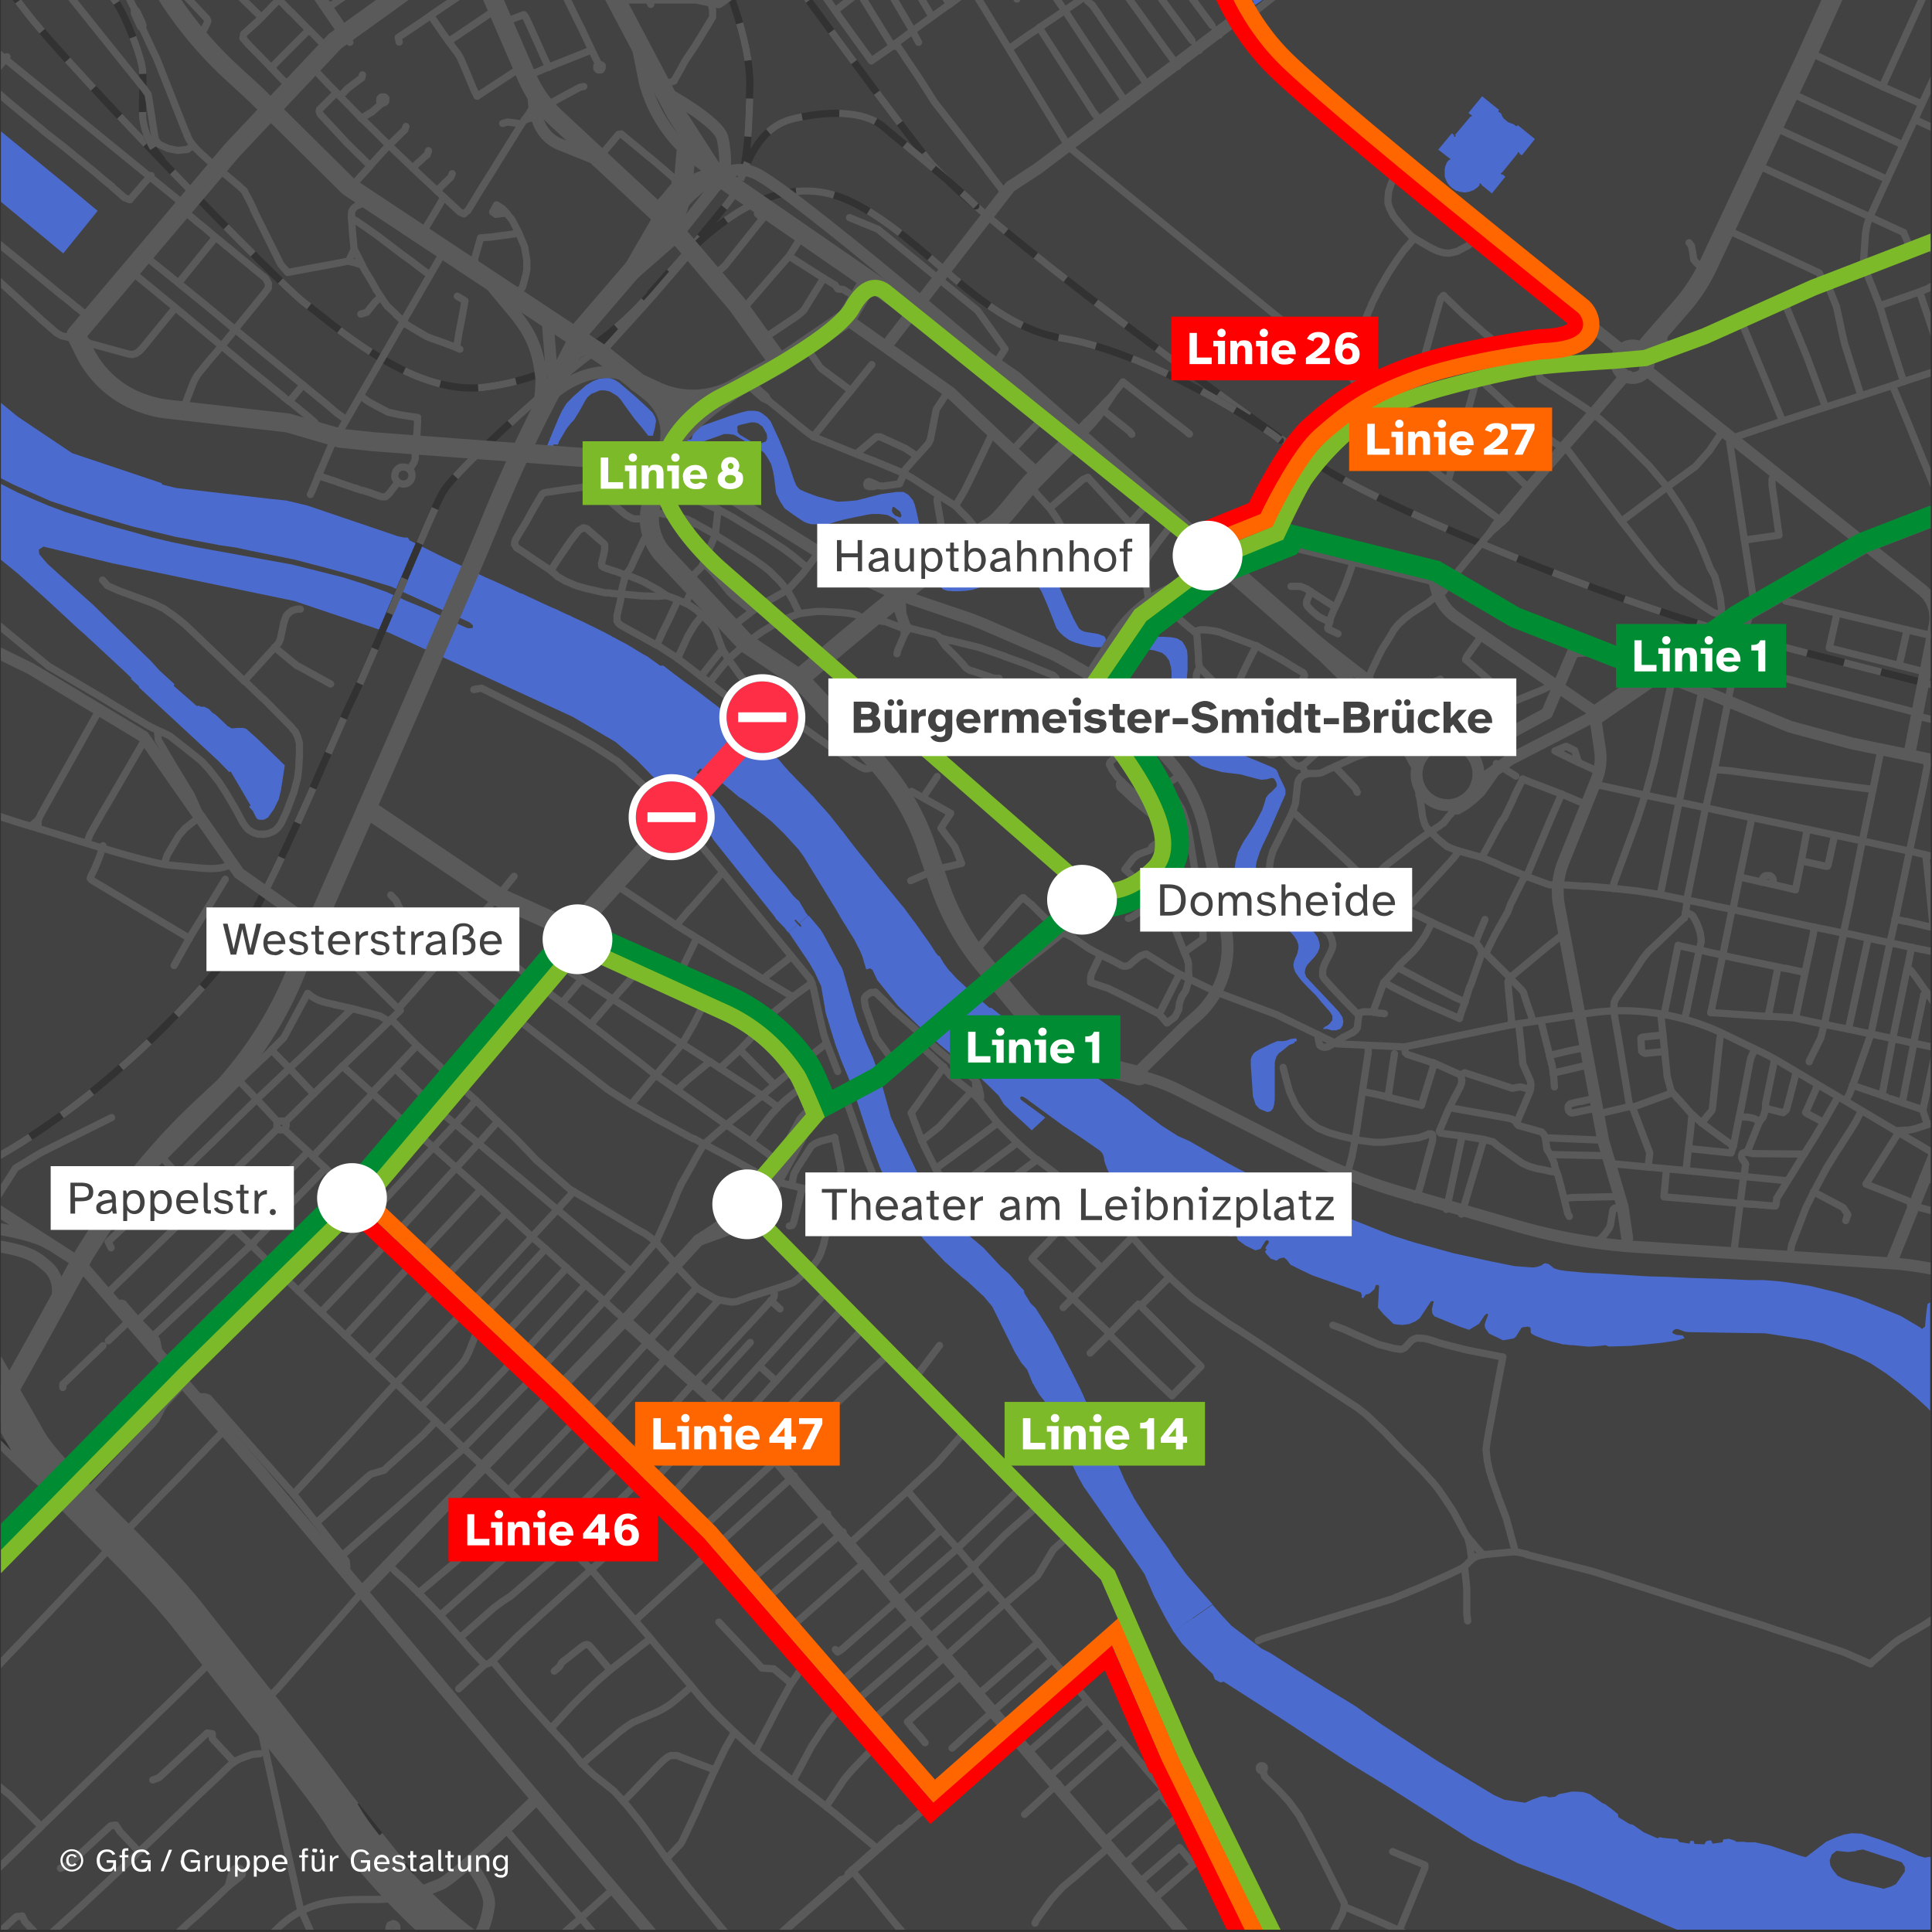 <svg id="Ebene_1" xmlns="http://www.w3.org/2000/svg" version="1.1" viewBox="0 0 831 831"><rect x="0" y="0" width="831" height="831" fill="#333333" stroke="none"/><defs><clipPath id="clippath"><path style="fill:none" d="M.4 0h830v830H.4z"/></clipPath><style>.st10,.st12,.st14,.st2,.st3,.st4,.st5,.st6,.st7,.st9{fill:none}.st2,.st3,.st4,.st5,.st6,.st9{stroke:#5a5a5a}.st12,.st14,.st2,.st3,.st4,.st5,.st6,.st9{stroke-linejoin:round}.st14,.st2,.st3,.st5{stroke-linecap:round}.st2{stroke-width:8.2px}.st3{stroke-width:5.1px}.st4{stroke-dasharray:16.5 16.5}.st12,.st14,.st4,.st5,.st6,.st9{stroke-width:3.1px}.st6{stroke-dasharray:16.4 16.4}.st16{fill:#ff2e47}.st17{fill:#fff}.st18{fill:#f60}.st19{fill:#4b6bce}.st7{stroke:#f60}.st10,.st7{stroke-miterlimit:10;stroke-width:7px}.st21{fill:red}.st10{stroke:red}.st22{fill:#424242}.st12,.st14{stroke:#323232}</style></defs><g style="clip-path:url(#clippath)"><path class="st22" d="M.4 830h830V0H.4v830Z"/><path class="st19" d="M.4 86.8 27.2 109 42 90.7l-11.4-9.5L18 70.9.4 56.5v30.3Zm0 118.9 5.5 2.8 15.8 7 16.3 5.4 19.2 5.6 18.3 4.4 19 3.6 6.9 1 6.5 1.4 18.8 3.8 13.4 3.5L154 248l14 4.2 15.4 7 18.4 8.4.9.7.7.7v1l-.7.2h-1.5l-1.5-.6-16-7.5-8.8-3.6-8.7-3.9-9.3-3.3-9.5-3-21.9-5.5-32-5.8-9.4-1.7-10.6-2.2-8.4-2-8.5-2.4-11-3-10.5-3.3-6.8-2.1-7.7-2.9-6.4-2.7-6.9-3-7-3.6v32.6l7.6 6.2L21.3 259l12.5 11.6 2 1.7 18 16.7 2.8 2.7-.3.3 3.6 3.3-.2.3 34 31.5 4.9 5 .6-.3 8.6 14.7-.7.5 1.6 1.7 1.5 3 .6.7 1 .2h1.7l1.8-1 2.6-3.7 2-4.1 1-4.2 1.6-10.4-3.7-3.6-7-6.8-1.2-1.1-1.4-1.3-1.7-1.5-1.6-1.4-1.3-.4h-2.5l-2.4.2-1.8-1-2.3-2.2-2.9-2.7-1.5-1-1.3-1.4-2-1h-1.4l-1.1-.5-.7.2-.6-.5-9.4-8.2.3-.7-.7-.7-5.8-5.3-3.4-3.8L40 260.1l-13.1-11.7-6.6-6-3.4-4-.2-2 2-1.3 29.3 7.1 78.6 16.3 38.6 13 1.8.5 15.7 7.2 5.2 2.3 19 8.7 39.4 18.1 18.4 10.8 9 7.6 13.6 14 6.7 6.2 3.6 3.2 3.1 2.9 4.8 6 1.4 2.3L333 394l.8 1.3 3.6 3.7.2.2 1 1.4.4.4 4.1-3.4-.3-.4-.8-1h-.2v-.4l.2-.2h.4v.2l1 1 .2.4 4-3.3-.2-.3-1.1-1.4v-.2l-2.6-4.4-1.2-1-1.4-1.4-3.4-4.4-5-5.6-5.4-6.8-3.3-4.1-2.8-3.7-1.2-1.5-1.7-2.1-3.2-4.1-2.2-3-1.6-2.3-1.5-1.8-1.8-2-1-1-1.3-1-5-5-.6-.6-.4-1.5.6-1.7-.7-.8.4-.4.9-1 .4-.3 1 .7 1.4-.7 1.5 1.3 5.1 4.7 5.5 4.6 2 1.7 2.6 1.6 8.5 6.5.2.2 2.5 2 5.4 5.2 6.4 7 2.2 3 14.3 23.4 1.7 3 6 9.7 1 2 1.3 2.5 1.1 2.7.7 2.5.2.6.7 2.3 1.6-.5 1.1.7 2 4.3 8.8 11 10.5 10.2 8 6.9 5 4.2 8.8 6.7 5.6 5.3 5.6 5.5 2.2 3.7 3.4 3.3 5.4 4.9 3.2 3 1-1 2.5-2.3 2.3-2.2-10-7.3-.6-.5-.2-.8.4-.5 1 .2 1 .6 15.7 11.5 8.7 5.8 7.6 5.3 1 1.1.6 1.6.2 1.6.3 1 1 2.7 1.4 2.7 2.4 1 1.3.7 5.8 3 5.3 2.6 5.8 3.3 3.1 1.8 5.2 3.3 3.9 1.7 2.6.5 2.7-.4h2l1.6-1.3.3.2.4.2-.4 1.7 1 2.6 2.1 1.7 2.3 1.5 2.5 1.4 2.2.7 1.1-1.5.9-1.6.4-.3h.8v.6l-.9 1.5-.2 1.1.5 1.6 3.4 2.5 4.2 2 2.2-.6 2.1-3.4.6-.4.4.2.5.2-.2 1-.7.9-.7 1.2.3.2.3.3-.7 1 .8 1.2 1.7 1.8 2.3.8h.3l1.1-.9 2-.4 1.3 1.1 1.5 2 4 2 5.2 2.5 21 7.4.3.8.2.8-.2.7h.4l.4.2.4-.7.8-1h.7l.9-.4 2-1.8.6-1.8h1l.4.4-.5 9.3 2.3 2.8 2.7 2.6 1.6 1.6 1.5.3 2.4.2 3-.4 1.1-.5 1.6-.7 1.8-1.3 4.8-7.2.8-.2.4.2-.8 3.4.2 1.8.9 1.2 10.5 4.3 4.4 1.5 4.3-2.6 2.3-3.5.9-.8h.6v.7l-1 2.6-.4 1.5.2 1.3 1.7 2.4 6 2.9 3.1-.5 1.5-.3 1-.8 2.3-3.7.9-.4h.8l1-.2 1 .3.3.7v1.4l.3.6.8.5 1 .5 3.5 1.4 3.5 1.1 3.5.8 1.4.4h1l2 .3h1.2l4.1.4 2 .2h1.6l4-.3 2.3-.3 1.4.6 9.5-.3 11.1-1.1 2-.2 6.7-1 3.3-1-.8-1.2-2.6-.2-1.5-.6-.4-.4.2-.6.5-.5.7-.4h1.1l2.9 1.1 1.8.2 32.8.5 18.4 2.8 6.5 1.6 5.9 2.3 7.5 2.7 7 3.5 6.6 4.3 5.7 4.3 7.2 6 4.8 4.4 1.3 1.4v-46.6l-1.1.7-.4 2.7-.7 7-1.3 1-.9-.7-.5-.3-7.8-4.6-10.6-4.3-8.3-3.3-7.7-2.3-12.4-3-9.6-1.5-4-.5-6.4-.5h-6.7l-8.5-.4-15.8-.5-10.7-.5-8-.2-21-1.3-5.3-.2-8.7-.8-2.9-.4-1.7-.5-.8-.3-2.4-1.9h-.6l-.7-.3-.7.3-1.2.8-1.6.5-1.6.3-8.1-.6-10-2L625 539l-7.2-2-9.2-2.5-10.1-3.2-7.3-2.9-16-6.4-13.7-5.2-11.6-5.3-17.1-8.7-5.6-3-15.6-9-5-2.2-6.9-4.4-7.6-5.7-7-5.6-2.5-1.7-8.4-6-2.4-1.6-12-6.8-1.6.2-6-4.3-.7-.5-11.9-8.7-.2-.2h-.2l-9.6-7.3-.4-.3-2.8-2.2h-.8l-10-8.8-4-3.7-3.8-4.1-2-2.8-1.7-2.9h-.4l-1-1.1-2.8-4.3-.4-.6-2.5-3.5-1-1.4-2.6-3.7-.5-.6-3.2-4.3-.4-.6-.7-.9-.7-.8-6.7-8.2-2.2-2.7-.3-.2-2.6-3.4-4.3-5.4-2.5-3-4.3-5.5-2.7-3.6-.3-.3-3.7-4.7-1.5-1.9-1.6-1.8-3.7-4.1-1.2-1.4-.3-.4-.3-.3-1-1-.9-1-4.7-4.8-2-2.1-.8-.8-.7-.7-1.4-1.6-.9-1-2-2.4-1-1-1-1.1-1.8-2-1.5-1.5-1.7-1.6-5-4.7-4-3.2-16.1-12.3-3.9-3-2.2-1.6-.4-.3-.5-.3-.4-.3-1-.7-6-4.5-3.5-2.7h-1.4l-5.4-3.9-.5-.3-1-.5-3-1.8-1.6-1-1.3-.8-.7-.4-1.6-.9-2.7-1.4-1.8-1-.3-.2h-.3l-1-.7-.6-.3-2.3-1.2-2-1-2-1-2.7-1.3-1.8-.9-1.3-.6-1.3-.6-2-.9-1.1-.6-2.3-1-2.4-1.1-.5-.3-1.1-.5-1.7-.7-4.6-2.1-4.7-2.2-3.4-1.6-.8-.3h-.3l-2.2-1.1-3.8-1.8-4.2-1.9-4.6-2-19.9-9.5-13-6.5-.7-1.2h-1.6l-2.5-.5-39.2-13.3-3-.7-5.8-1.4-7.6-.8-39.8-4.6-6.2-1.5-.2-.6L31 194.9 7.6 179.2l-7.3-6v32.4h.1ZM513 696l-8.2 5.8 3.5 5 4.7 5 8.7 8.3.8 2.2 1.2.7 1.3.7 1.3-.4L543 734l7.8 5 29.3 19.2 17.4 10.6 35.8 22.8 19.5 9.8 24.7 9.3 39 17.3 4.8 2h109.1v-31.3h-.6l-1.9.3-2.8-.8-9.4-4.3-7.5-2.8-7.5-2.4-4.2-.2-3.3.6-3 1-4.6 2-8.8 6.7-1.5-.3-6-2-7.7-2.6-6.8-1.5h-3.3l-1.5-.2h-3.2l-.6-.5-2.5-.8-2.5.3-.3 1.2-4.3.6-.6-1.4h-.8l-1.4.4-.7 1.3-4.3-.2-.2-1.1-.8-.3-.8.2-.3 1.1-4.4-.7-.8-1.2-6.2-.6-1.4-.3-1 .5-.9-.4-5-2.2-4.6-3.2-1.6-.4-4.7-2.9-.2-1.3-3.2-2.6-1-.7-1.3-1-1.1-.4-3.8-2.7-1.7-1.2-2.9-.9-3-.2h-1.8l-5.6 1.1-1.6 1.1-2.7.3-1.3-.5h-1.3l-1.1.2-3.6 1.3-2.9 1.3-9-1.3-4.6-2.1-24.2-14.6-23.5-15.4-7.3-5-4-2.9-4.2-2.6-8.8-5.3-12.3-7.7-11.7-7.5-3.9-2-12.8-9.7-4.2-4.5-4-4.6-8.5 6v-.2Zm285.3 100 3-.5 4.8 1.6L818 801l1.3 2v2l-3.8 5.4-2 1-3.3 1-2.5-.6-11.6-2.6-3.4-1.2-2.3-1.2-2.1-2.6-1-1.8-.3-2.3.9-2.4 2-1.6 5 .5 3.5-.4v-.2h-.1Z"/><path d="m339.1 401 .5.5.5.8.6.9 1.7 2.5 5.7 8.5 2.3 4 2.8 6 2 11.6 2.2 7.3 2 6.4 2.3 6.3 3 7.2 1 2.6.7 1.8 2.1 5.6v.3l5.2 15.9 4.8 13 4.3 9.2 3.7 6.2 3.8 6.2 5.2 6.9 1.8 2.4 9 9.5 7.4 6.6 2.4 1.9 7.2 6.7 3.5 4.2 9.6 19.4 2.9 4.8 2.5 2.9 2.3 5.7 2.9 5 3.7 4.7 4.4 9v2.6l4 9.2 4.2 9.1 2.7 4.9 3.3 4.7 21.4 30.7 1.6 2.4 4 9.2 5 9.6 3.5 6 8.2-5.9 8.5-6-10.8-12.3-6-8.1-2.2-3.6-6-8.2-4-5.9-4.6-7.3-4-7.6-2.8-6.4-4.2-8.7-3.6-6.7-5-9.6-2.7-6.2-1-2.1-4-8-8-15.3-7.2-11.4-2-1.9-2.8-4.5-.2-1.2-2.2-2.3-4-4.6-3.9-3.5-7.4-8-8.8-7.4-3.3-2.6-3.6-3.2-4.8-5.9-2.8-3.9-2.9-4.7-4.4-9.2-7.5-15.6-1.7-3.8-.7-2.8-3-10.7-2.5-7.8-1.3-3.7-3-6.7-3.7-9.4-1.7-5.6L363 419l-.4-1.4-.5-1.3-1.7-2.9-6.2-11.5-1.3-2.1-4.2-5-.5-.5-.4-.5-4 3.3.4.5.4.5v.3c.1 0 0 .2 0 .2h-.5v-.1l-.4-.4-.5-.6-3.6 3-.5.4ZM485 277l.3 1.3 1.1 1 .8.3h.8l4-.4 4.3.5 3.5 1.1 1.7 1.4 1.4 2 .7 2.6.3 2v3l-.7 5.3-2 10.7v2.5l.4 2.3 1.5 3.6 1.8 3 2.4 2.8 4.6 3.8 4.9 3.6 3.7 1.3 5.1 1.4 8 1 3.3.9 3.8 1 1.8.4 2.3-.2 2.3-.6.9.3.4.6.6 1.1.2.8v.7l-.9 1.1-1 1-1.8 1.6-1 1.4-.6 2.2-1 3-2.2 4.2-1.2 2.3-2.5 3.9-2.2 3.3-2.3 4.4-1 3.7-.4 2.9v2.7l.4 2.6.7 2.7.4.9.3.7.4.8 1.2 1.8 1.3 1.6 1.1 1 3.5 2.2 1.8 1 3.4 2.6 3 2 2 1.5 3.6 2.8 2.3 2.5 1.3 2 .7 2v1.3l-.5 2.4-1.3 2.9-.4 2 .3 1.6.5 1.4 1.3 1.9 1.4 1.8 2.4 2.6 3.9 3.9 2.3 2.8 3.7 4.2 1 1.7v1.8l-1.2 1.5-.8.7-1.1.6-.7.5-.2.5h1.7l2 .6h1.8l2-.7.9-1.4.3-1.6-.4-2-1.5-2.3-1.3-1.4-3.1-3.3-5.2-5.5-3.3-3.5-1.2-1.3-.6-1.8.3-1.9.8-1.5 1.1-1.2 2.2-2.4 1.1-1.6.8-1.8.2-1.4-.3-1.5-.7-2-1.3-1.8-1.7-2-5-5.1-5.5-5.1-6.3-5.5-4.7-5.1-1.4-2.1-.6-2.2v-1.8l.3-1.8.6-1.8.7-2.2 1.1-2.6 1-2.1 1.8-3.7 2.6-6 2.6-6 2-4.5v-2.1l-.5-1.2-1.2-2.5-1-2-.5-1.4-.6-1.3-1.3-.9-1.8-.8-4.8-2-4.9-2-3.6-1.4-4-1.2-4-1.4-3.8-1.8-2.3-1.3-2.2-1.6-1.9-1.8-1.8-2.6-1.5-2.2-1.3-3-.7-2.5v-2.3l.4-4 .7-4 .5-6.3v-5.6l-.2-2.7-.9-2-1.2-1.9-2.2-1.3-2.5-.5-3.1-.2h-4l-3.8-.3-3.2.2-1.2.4-1.5 1-1 1-1 .7Zm-101.4-57.4.3-1.5h.7l2.6 2 .6 1.8-.6.7-2.1-.8-1.2-1.2-.3-1ZM317 184l.4-.9.8-.3 4.7-1.1h1.7l1.5.4 1.9 1.4 1.8 3.1.2 2-.6 1.3-2 .7-1.3.4H325l-4.6-2.7-2.2-1.3-1-1.2V184h-.2Zm-22 6.6h3.3l2.4-.3 2.4-.6 1-.4 4-1.4 3.3-1.2h2l2.3.3 1.8 1 3.2 1.9 4.9 2.8 2.7 1.7.5.5 1.6 2.4 1.3 2.4.8 3 .5 2.8.8 6.6 1.7 3.5 2 3.1 4.2 3 4 2.7 1.7.7 1.8.4h6.8l3.9-1.2 2.6-.7 1.8-.4 3.7-.8 2.6-.5 2.3-.5 1.9-.3h3.6l3.3.4 3.4 1.8 1.6 1.9.5 1.8 1 5.2.4 1.4 1 5.4.7 2.8 1.7 2.2 1.3.7 1.2-.8.7.5.2-.2.3-.2-.7-.7.9-.8.7-.5h.8l.4-.4v-.7l-.4-1.1-.8-3.8-.8-6.3-.4-4-.7-3.5-.6-2.6-.7-2.7-.7-1.7-2-2.4-2.1-1.2h-3l-6.5.9-10.5 2.7-4.2.4-4.1.2-.9-.2-4-1-3.7-1-5.4-2-2.3-1.1-1.4-1.5-1.1-2.6-1-3-1.9-5.8-3.4-8.3-3.7-8-1.5-1.8-2-1.6-1.6-.9-1.9-.3h-2.8l-1.3.3-2.6.7-1.6.5-2.2.7-11 3.9-2.3 1-1.8 1.5-.8 1.4-.7 2.2-.6.2h-1l-.4.9-.3.6h-.1Zm109 60.7.4 1 1.3 1.2 1.7.6 2.5.2h2.7l3-.2 2.7-.4 3.6-1.2 5.8-2.9 3.5-1 3.5-1 4.1-.7 3.4.7 2.9 2.4 2.8 4.3.9 2 1.4 3.2.2.5.3.8.2.4 3.5 9 1.4 1.8 1.7 1.6 2.5 1.8 2.5 1 2.8.8 4.1 1 2.7.2h1.7l1.2-1.9.6-1v-.8l-.6-1-2.6-1-6-1-1.3-.6-1-.8-1-1.7-1.4-2.6-3-6.5-3.2-7.4-3.5-7-1.5-2.8-1.7-2.8-1.4-1.6-1.9-1.2-1.4-.5-1.5-.2-2 .3-2.4 1-12.8 5.6-5.4 2.6-4.3 2-2.2.6-2-.2-2.6-.7-1.4-.4-1.4.4-.8.8-.4-.3-.4.5-.5.4.3.6-.2 1v1.1h-.1Zm-168.7-59.5 2.7.2v-.8h2l.5-1.4 3.3-5.6 1.6-2 1.5-1.6 2.3-3.7 2.2-4 1.2-2 1.8-1.5 3.7-1.5h2l2.2.5 3.3 2 1.3 1.4 3.2 4.5 3 4.1 2.9 3.4 2.8 3.6h2l.3-1.1.6-2.3.5-3-.4-1.6-1.2-2-3.1-3-4.5-4.1-6.8-5.8-2-1.2-2-.7h-2l-2.5.3-2.6 1-3 1.8-5.5 4.8-3 3.1-1.9 3.1-1.4 3-2.6 6.2-2.4 5.9ZM538 455.6v2.8l.5 6.8.4 6.3 1.2 3.7 1.7 1.8 2.5 1 .8.3 1.4-.3 1-1.1.5-1.6.3-2.7V457l.3-1.2.4-1.3 1-1.4 2-1.5 2.5-2.1 2.1-.8.2-.5 1-.5v-.3l-.3-.8-2.4.3-1.8.7-1.6.2h-1.9c0-.1-.4 0-.4 0l-.7.3-1.7.7-4.6 2.2-1.7 1-1 .6-.7.8-.6 1-.4 1.2Zm80.7-391.2 4.6 3.6.6.4-.4.5-.2-.2-1 1.2-.6 1.5-.3 1.3v3.2l.5 1.4.7 1.4 1 1.3 1.2 1.1 1.5.9 1.7.5 2 .3 1.8-.3 2-.7 1.7-1.2 1-1-.3-.2.5-.6.5.5v.2l4.5 3.7 5.8-7.2-1.2-1-.2.2-.6-.5.4-.5h.2l6.6-8.1v-.2l.3-.5.6.4-.2.2 1.2.8 5.6-7-7.4-6-.5.6-1.3-1-1.2-.4-1.2-.5-1.9-1.6-.6-1-.4-1-1.3-1 .4-.6-7.3-5.9-5.9 7.2 1.1.8.5.3-.4.5-.2-.2-6.8 8.1.4.3-.4.5-.6-.4.3-.3-1-.9-6 7.2h.2Z" style="fill-rule:evenodd;fill:#4b6bce"/><path class="st19" d="m538.6 0 .7.9-.3.3.8 1L543 0h-4.4Z"/><path class="st12" d="M-161.8 569.5c20.3-9 53.8-26.6 72.3-19.3s34 20 44.8 30.4c11 10.4 89 77.5 99.8 87.7 10.8 10.2 49.6 47.2 56 55.6 6.5 8.4 65.8 82.6 65.8 82.6"/><path class="st6" d="M-161.8 569.5c20.3-9 53.8-26.6 72.3-19.3s34 20 44.8 30.4c11 10.4 89 77.5 99.8 87.7 10.8 10.2 49.6 47.2 56 55.6 6.5 8.4 65.8 82.6 65.8 82.6"/><path class="st14" d="M-561.3-1107s91.5 21.7 113 32c21.4 10.2 207.5 153.7 226 174.3 18.7 20.6 53.2 78.7 67.3 94.2 14 15.6 97.6 103.2 109 128 11.6 25 25.6 75.5 49.3 116.9C27-520.3 67-452.2 80.1-420.8c13.2 31.4 61.5 120.6 77.4 152.2s49.7 81.4 62.7 106.9c13.1 25.4 70 115.6 81 132.6S323 19.1 322.5 37c-.5 18-.4 36-6.8 46.4s-53.8 63.8-62 69.3c-8.2 5.5-57.3 48.4-63.3 59.1-6 10.7-31.9 75-38.8 88.8-7 13.8-39.1 94-56.5 114.6S31 486.3-26.2 509.8s-229.7 102.4-250.3 111.5c-20.6 9-110.6 49-128.1 53.9-17.5 4.8-348 53.6-406 62l-1251.6 181.3"/><path class="st6" d="M-537.4-1101.1c28.6 7.1 74.7 19.2 89 26 21.5 10.3 207.6 153.8 226.2 174.4 18.6 20.6 53 78.7 67.2 94.2 14 15.6 97.6 103.2 109 128 11.6 25 25.6 75.5 49.3 116.8C27-520.3 67-452.2 80.1-420.8c13.2 31.4 61.5 120.6 77.4 152.2s49.7 81.4 62.7 106.9c13.1 25.4 70 115.6 81 132.6s21.8 48.2 21.4 66.2C322 55 322 73 315.8 83.4c-6.4 10.4-53.8 63.8-62 69.3-8.2 5.5-57.3 48.4-63.3 59.1-6 10.7-31.8 75-38.8 88.8-7 13.8-39.1 94-56.5 114.6s-64.1 71.1-121.3 94.6-229.7 102.4-250.3 111.5c-20.6 9-110.6 49-128.1 53.9-17.5 4.8-348 53.6-406 62-411.8 59.6-823.6 119.2-1235.4 179"/><path class="st14" d="M204.2-189.1c12.4 19.6 87 108.9 102.1 131.2 15.2 22.4 70.6 98.5 92.4 126s139.8 112 166 130.3c26.2 18.2 115.7 54.7 166.3 70 50.6 15.2 320 80.1 364.4 91.6 44.4 11.4 127.8 24.7 209.1 86 81.4 61.3 240.7 201.8 292 246.6s171.8 156.6 198.3 180.3c26.5 23.8 99 84.8 133.5 103.4 34.4 18.6 352.7 178.9 412.8 209.4 60.1 30.5 363.3 185.3 392.9 200.3 29.5 15 365.1 184.2 365.1 184.2"/><path class="st6" d="M218.8-169.3c26 33.8 75.5 93.7 87.5 111.4 15.2 22.4 70.6 98.5 92.4 126s139.8 112 166 130.3c26.2 18.2 115.7 54.7 166.3 70 50.6 15.2 320 80.1 364.4 91.6 44.4 11.4 127.8 24.7 209.1 86 81.4 61.3 240.7 201.8 292 246.7 51.3 44.7 171.8 156.5 198.3 180.2 26.5 23.8 99 84.8 133.5 103.4 34.4 18.6 352.7 178.9 412.8 209.4 60.1 30.5 363.3 185.3 392.9 200.3l350.5 176.8"/><path class="st14" d="M318.5 77.5c4.3-12 10-23.5 23-26.5 12.8-3 29.4-4 38.4 3.5 9 7.7 30.7 24.9 39.8 34.1"/><path class="st9" d="M318.5 77.5a100 100 0 0 1 3-7.6"/><path d="M330.5 56.7c3.1-2.8 6.9-4.8 11-5.7 12.8-3 29.4-4 38.4 3.5 6.1 5.2 18 14.7 27.8 23.2" style="stroke-dasharray:16.1 16.1;stroke-width:3.1px;stroke-linejoin:round;stroke:#5a5a5a;fill:none"/><path class="st9" d="M413.8 83c2.3 2 4.3 4 6 5.6"/><path class="st14" d="M311.2-50.8c-9-14-37.1-53-37.8-97.7a136 136 0 0 1 42.9-100.7c21.8-20.2 39.2-28 65.2-32s186-28 209.6-30.4c23.7-2.4 54.6-1.8 73.7 2.4 19.1 4.1 728.9 122.1 751.4 125.9 22.5 3.7 146.3 23.8 163.5 27.8 17.1 4 349.4 95.4 384 104.8 34.7 9.3 204.1 54.4 224.1 61.2s93 35.1 119.6 46c26.6 11 132.9 56 158.3 62.9 25.4 6.9 78.2 20 121.9 22.1 43.6 2.1 119 5.2 190.6 12.4 71.5 7.2 309.2 31.8 309.2 31.8"/><path class="st4" d="M298-71.6c-11.2-19-24.2-46.6-24.6-77a136.2 136.2 0 0 1 42.9-100.6c21.8-20.2 39.3-28 65.2-32 26-4 186-28 209.7-30.4 23.6-2.4 54.5-1.8 73.6 2.4 19.2 4.1 728.9 122.1 751.4 125.9 22.5 3.7 146.3 23.8 163.5 27.8s349.4 95.4 384 104.8c34.7 9.3 204.1 54.4 224.1 61.2s93 35.1 119.6 46c26.6 11 132.9 56 158.3 62.9 25.5 6.9 78.3 20 121.9 22.1 43.6 2.1 119 5.2 190.6 12.4 60.2 6 238 24.4 292.8 30.1"/><path class="st14" d="M-630.2 710.5c-22.4 3.4-51 13.2-59.8 29.8-8.7 16.6-11.6 29.9 7.2 58.7 0 0 42.4 73 48 83.5 6.3 11.5 4.7 41.6 4 58-.6 16.3-3.9 112-8.5 127.8-4.5 15.8-9.6 35.6-34.2 55-24.6 19.5-46.7 29-62.5 52.2-15.8 23.3-21.7 67.9-24.4 79.3-2.8 11.4-14.5 53-13.2 64.5 1.4 11.5 14 69.1 21.3 82 11.4 17.1 26.8 31 45 40.6 17.2 8.5 159.2 80 159.2 80l378.7 210.1s103.7 57.7 135.7 73.4c32 15.7 87.7 39.9 101.2 54.2 13.5 14.2 19 51.1 27.5 87.8 8.5 36.6 48 202.3 48 202.3"/><path class="st4" d="M-654.2 716.2c-15.6 5.1-30 13.2-35.8 24.1-8.7 16.6-11.6 29.9 7.2 58.7 0 0 42.4 73.1 48 83.5 6.3 11.5 4.7 41.6 4 58-.6 16.3-3.9 112-8.5 127.8-4.5 15.8-9.6 35.6-34.2 55-24.6 19.5-46.7 29-62.5 52.2-15.8 23.3-21.7 67.9-24.4 79.3-2.8 11.4-14.5 53-13.2 64.5 1.4 11.5 14 69.1 21.3 82 7.2 13 27.6 32.1 45 40.6 17.2 8.5 159.2 80 159.2 80l378.7 210.2s103.7 57.6 135.7 73.3c32 15.7 87.7 39.9 101.2 54.2 13.5 14.2 19 51.1 27.5 87.8 6.9 29.6 34 143.9 44.1 186.3"/><path class="st14" d="M-909-1112.3s105.7 103 140.8 124.6 45 32.7 71.6 45.6c26.6 12.9 147.1 83.4 187.5 116.5 40.4 33.1 102 76.2 111.3 88.4s14.4 19 16.4 29.6c2 10.7 15.8 44.6 12.6 67.7-3.1 23.2-16.4 72.1-17 85.1-.8 13 2.4 46.8 21.7 55 19.2 8.1 61.6 11.5 78.7 17.6 0 0 56.2 18.6 67.5 32 11.4 13.2 42.3 46.2 43.5 57.4 1.1 11.2 11.7 51.5 30 69.2 18.3 17.8 69 57 77.3 66.5 8.4 9.4 33 55.4 33 73.3-.2 18-11 82.7-8.4 97.7 2.7 15 33.9 66.4 55.1 92.9C33.8 33.3 120 122 130.9 130.2c11 8 45.6 40.1 77 36.4 31.2-3.7 54.4-19.7 75.2-44 20.7-24.3 50.3-51.3 82.7-36C398 102 422.3 140 457 145.5c34.8 5.6 82 34.5 93.7 43.9"/><path class="st4" d="M-891.2-1095.2c31.7 30.3 96.9 91.5 123 107.5 35 21.4 45 32.7 71.6 45.6 26.6 12.9 147.1 83.4 187.5 116.5 40.4 33.1 102 76.2 111.3 88.4s14.4 19 16.4 29.6c2 10.7 15.8 44.6 12.6 67.7-3.1 23.2-16.4 72.1-17 85.1-.8 13 2.5 46.8 21.7 55 19.2 8.1 61.6 11.5 78.7 17.6 0 0 56.2 18.6 67.5 32 11.4 13.2 42.3 46.2 43.5 57.4 1.2 11.2 11.7 51.5 30 69.2s69 57 77.3 66.5c8.4 9.4 33 55.4 33 73.3-.2 18-11 82.7-8.3 97.7s33.8 66.4 55 92.9S120 122 130.9 130.2c11 8.1 45.6 40.1 77 36.4 31.2-3.7 54.4-19.7 75.2-44 20.7-24.3 50.3-51.3 82.7-36C398 102 422.3 140 457 145.5c26.6 4.2 60.5 22.2 80.2 34.6"/><path class="st9" d="M544.1 184.6c2.3 1.5 4.5 3.1 6.6 4.8"/><path class="st12" d="M20.2-37.8S45.6-5.5 50 1c4.3 6.4 10.5 22.7 11.2 28.3.8 5.6-.4 17.7.3 22.4 1 6.5 4 12.5 8.5 17.3"/><path class="st6" d="M20.2-37.8S45.6-5.5 50 1c4.3 6.4 10.5 22.7 11.2 28.3.8 5.6-.4 17.7.3 22.4 1 6.5 4 12.5 8.5 17.3"/><path class="st5" d="m-7.4-48.6 1.8 2.2L6.4-32 26-6.7l25 31.2 1.7 2.1L62 38.2l1.7 2.4.5 2.8 2.2 14.3.5 2.4 1.5 2 4 1.8 4 .8 4.2-.4.7-.5 1.8-1.3m562.4 242.6 5.8 8.7m89.8 97-5-1-5-1.2m97.3-503 2.5 1.1 1.8.8 4.7 2L843-88l4.8 2 1.7 1 .5.2 6.2 3 10 4.7 12.2 5.6.3.2h.3l8.6 2.7 11.8 3.6 17.7 5.4L925-57l4 1.3 4.4 1.4 1 .3 11.8 3.8.7.2 1 .3.8.5.5.4 7 4.8 2.3 1.5 7 4.6 1.9 1.3 8.2 5.5 10.9 7.2 7.6 5 9 5.9 2.4 1.5 1.3 1 1 .6.5.3 1 .6 1.3.8 7.7 5 1.3 1.6 2.3 4.8 2.5 5.3 2.3 5 1.4 2.2 1.2 1.9 4.6 6.8 13.2 15.9 8.8 10.1 2.4 2.8 17.3 19.4 14.5 17 1.3 1.5 1.6 1.8 3 3.4 2.2 2.5 1.6 1.8 3.4 4 5 6 1.1 1M494.6 259.4l-.5-1-.3-.7m336-152.8h2.3l1.3-.5 3.3-1.6 4-1.6 7.4-3 4.3-1.8 1.2-.5 4.8-1.9 8.6-3.5 2.6-1 4.8-1.8L879 86l4.8-2.2.6-.3 3.9-1.5 6.3-2.5 6.6-2.7 5.3-2.2.8-.3.8-.4M464.7 298.4v.7l-.3 1.3v1.5l.3 1.2M400.4 375l-1 .4-1.7.8-6 2.6M257 28l-.3.4v1l.3.4.4.3h1l.4-.4.2-.5v-1l-.5-.3-.5-.2h-.5l-.5.3Zm210.6 270.8 3-4 1.6-2m44-5.5 12.3 12.6 16 16 5.5 6 .8.7M490 346l1 .8M103 465l7.5 7.9 9.1 9.8"/><path class="st5" d="m119.5 482.7-.4.6v1.5l.5.6.7.6h1.4l.5-.3.6-.6.3-.9v-.8l-.6-.7-.7-.5h-1.5l-.7.5h-.1Zm2.6 3 .7.7 9.8 9 2 2 5.5 5.2 8.7 8.2m492-281.6 2.8-2.4 2.6-2.4m72.3-76.2h-1.4l-1-.7-.5-1v-.8l.5-2.3m-5.2 11.4 3.2-1.1 1.7-.7 3.6-1.5 1.8-.8 1.7-1 .8-.3.7-1.2.3-.4m0 0h-2m-270.1 252-4.1 3.2M55 876.8v-7l.3-4.9.7-3.5v-.8l.6-2 .5-1.7.4-1.3 2.1-4.7 1.7-3 .8-1.4 2.5-3.6 1-1.3 1.8-1.9 3-2.9 4-3.5 2-1.8 4.8-4.5 2.7-2.3 4.1-3.8.8-.7 2.8-2.6 1.7-1.6 3-2.9 1.9-1.8m568.5-516.7-.8.9-2 1-12.7 5.2-4.6 2.7-1.2.7m-197.8-6.5-.4.7v.2l-1.7 1.9-2.9 4-3 3.3-4.5 4.2m52 386.3-.3.3-1 .9-3.8 3.2m-133 8.7-5.7 7.4-.6 1-2.3 3.3-.9 1.5-4.3 7.8-.7 1.4-.7 1.2-3.3 6.5-1 1.8-4.6 9m62.3-65.7.8-.7 23.9-20.8m-203.3 49.9 1.6-.4 1.6-1.1 11.4-11.2 14-12.7 17.1-15.4 34.9-32.2m44.6-48.9-7.2-6.5m105.6 102.3 14.1-12 6.4-10.7.5-.7 6.6-5.9.3-.2m-59.2 43.3-1 .8-33.2 28.6m80.2-85.7-.3.3-10 8.7-4.3 3.8-13 13.1m-9.8 78.7 1.8-1.6 1.6-1.4m8.8-20.9 1-.9 23.9-20.7m6 7.3L429 734.5l-1 .8m-68.7-25.8 1 1.1 1.6-1 24.2-21.2 1-.9m-27.3 37.6 33-28.8 1-.8m7 8 .9-.7 23.6-20.7m-51.6 59.1 33-28.8 1-.9m24.3-21.7-23.5 21-.9.7m31.8-71.4-.2.2-.6.5-.7.7-1.3.7-2 2-22.8 21.8m-7.1-7.9-23.4 21-.8.7m9.9-38.5L367 662.5l-.8.7m24.2-22 12.3-11.5 11.8-13.4.3-.3.2-.2M392.3 743l-2-2.4 2.2-1.9 2.8-2.5 18.3-15.6 1-.8m-2.8-53.8 6.1 7.2m-6.1-7.2-4.6-5.1-2.5-2.8-3.2-3.9-3.7-4.2-7.4-8.7m-8.6-58.4-.2.2-5.4 5m-74.4 69.4L334 628l1-1m6.6 7.7-32.1 29-1.3 1.4m13.5 15.7L355 652l1-.9m6.6 7.8-1 1-33 28.8M339 701l32.9-29 .9-.8m-1.9-99.5-.2.3-26.6 28-17 18.1-1 1m-15.6-14-1.2 1.2L294 623l-12.1 13m44.6-48.5-15 16.4-1 1m16-17.4 9.8-10.8 19-20.8m-52 42.7 1-1.1 18.4-20.1m9.4-22.6 1 1.7-.2 1.5-1.4 1.6-5.3 5.8-9 9.7-17.4 18.4-1 1M287 583.9l1-1 15.3-17.2 5-5.5.8-1m-9.5-5.3L280 575.7l-1 1m-27.8 30.6 26.9-29.5 1-1m7.8 7-1 1-27 29.7m39.8-20-.9 1-12.2 13.7-14.8 16.6-33 33.3M347 546.7l-.3.3-.4.3m168.5-167.4-.4-2.9-.2-1.1-2-12.6-.6-3.6-.6-3.5-1.2-4-.7-2.1-.8-2-4.4-7.3-2.2-3.5m0 0 4.4-2.8 1.4-1m-30.3-4.8.3-.7v-.2l.8-.8 8.8-7.7m22.3 90.3 8-5.7m111.5 84.7-6.3 29.6-.5 2m6.5 2 .6-1.8 9-30.3m0 0 4 1 1.7 1.5 9.2 6.6 2 1.3 2.7 1.2 3.1.9 3.2.6 2.5.6 3 .4m-50-16.9 1.3.3 8 1m9.4 1.5-9.4-1.5m-10.1-233 1.4-.6.3-.3.4-.3.6-.9 1.2-1.4 1.6-2.2m-398 398.5 32.8-33.9m-13.7 51.9 32.4-32.3 1-1m466-444.6 1.3-.4 20.6-7 18.5-6 1-.3 14.3-4.6 13.5-4.4 4.8-1.7 17.9-5.8 1.3-.4 6.6-2.2 10.1-3.5 2-1.5M234.3-19.9l3.5 6.8 3.7 7.8 3.1 6.3 2.9 6 3 6 2.8 6 1.2 2.5 1.8 3.8.3.5.8 2m199.3 373.7h1m44.2-14.2 1.1.2h.6l3.5-1.1 2.1-1.1 2.5-2.1 1.5-1.4 1.6-1.9m-3.4 41.1v-.3l-.2-3.4v-2.7l-.3-1.3m-6.2-52.4h-3.2m-19-24.7-1 1.2m-60 72.7-.3-1.6v-.7l.2-.8 5.7-6.6 1.1-1.3 3.7-4.2m8.2-8.8 3.6 3M388 343.2l1.7-1.1"/><path class="st5" d="m786.3 123 .2.2.4 1.2 3 7.5.6 2.7 1.7 8 1.2 5.2 6.6 21 .5 1.4m18.3-6-7.4-23-2.9-9.7-5.4-13.6-.5-1.4-.2-.4M749 138.2v.3l.7 1.5 17 41.1m18.5-6L777 153l-8.5-20.6-.6-1.5-.2-.3m58-5 10.5 31.3.5 1.5m-6.9-53.4 8.2 14 6.2 10 12.5 21.8"/><path class="st5" d="m838 118.8-6 3.7-2.8 1.6-3.5 1.4-17.2 6m5.5 34.3.5 1.2 7 16.8.9 2.3 4.5 11 7.8 18.8.2.5M385.2 18.7l1 1.3 2.3 3.3 1.1 1.8 2.5 3.6 4 6 5.7 9 3.9 5 1.4 1.8 6.1 7.8 2 2.6 1.1 1.5 4.7 6 3.3 4.3.8 1.1m5.1-87.8 7.1 11.2.3 1.4-.2 1m47.4 45.2-.6-.8L466 16.7l-8-12.2m11.9-2.2 3 4.3 1.2 1.9 20.2 29.2m12.4-9.2-4.4-5.9L478.8-10M369.5-3.4l14.3 23.2M359.3 4.6l10.3-8 9.4-7 8-6 7.4-5.6 7.9-6.1 1.6-1.2m36.3 8 .7 1 17 24.8"/><path class="st5" d="m392.5 13.3-.8-1.5L379.5-9l-.5-1.4m8-6 13.9 23.6m7.4-5.3-13.9-24M359.3 4.7l1 1.5 5.8 8 8.7 12m0 0 9-6.3m63.2-8 24 37.4M447 12l-2.2 1.5-1.6 1-2 1.4-6.8 4.8M306 2l.5 2.4v3l-2.4 4-5.2 8.5-4.3 6.4-1.6 3-3.1 5.5m-10-32.9-6.2-15-4.2-10.2-1.8-4.3-.3-.7-3.3-6.2-1.8-3.6-1.5-1.3h-2.2l-1.6.6m389.2 263.2-1.3-1-1-.7-1.7-1.3-19.4-14.4m74.6 17.2 3.8 4.8 4 5.2 7.3 9.2 8.5 9 11.1 8 4.4 2.8 3.6 1.5m-42.7-40.5-3.8-5.1-3.2-4.2-15.4-20.4-.3-.4-1.7-1.2m66.7-5.6-.7 1-3.7 5.5-6 6.8-12.2 8.9-19.7 14.7m43.8 42-.5-.8"/><path class="st5" d="m740.1 264.6.4-3-.2-1.2-.4-3.6-2.3-8.8-2-3.6-3.8-9.5-4.7-9.7-4.8-8-5.2-7.7m-31.3-31.2 1.3 1.2.5.3 8.4 7.3 13.3 13.2 7.8 9.2M743 99l1.8.8 5 2.3 22.6 10.6 5.8 2.7 4.3 2 1.9 4.2.6 1.4.2.4m106.9 200.5-13.3-3.1-6.8-1.6-6.8-1.7-6.3-1.4-6.5-1.6-6.7-1.5-21.8-5.2m7.4-34.3-11.1-2.6-14.1-3.4-16-3.8-7.5-1.8-10-2.4-4.6-1m-187.5-97 .4-1.9.4-2 .8-3.6m89.3 38.3-1.4-1-.4-.2-1-.6-18.5-14.7-11-10.2-1-2.2v-.8M561.8 333l-.3-.6-1.4-2.7-.2-.5M763.2 204l-1 2.2v2.5l3 21.5-5 .7-9.9 1.4M234.6 45.6l1.3-.7 4.9-2.7 2.7-1.5 6-3.2 1.6-.3m-27 16.6-1-.6-.8-.2-4-.5-2.1.6m49.2 214 .6 1 1.3 1 15.2 8.4 1.3.7 7.7 5 10 7.7 3.7 2.8m8.1-10.2 7.6-6.7"/><path class="st5" d="m305.1 293.7 5-6.4 3.2-3.8m-2.6-4.2-9.2 11.6m25.4 8.7-4.4 5.5-.7.3M302 264.7l-3.2 4-3 5-4.4 9.6m-6.9-10.4 2-4 .9-1.8 4.2-9m3.3 1.4 2.9-6.1 1.7-1.6m22.3 53.6h-1l-9.1-6.6-6.5-5.1m96.9 80.6-1.7.7m-87.1-91.5 3.8 5.3.4.6 1.3 1.7 5.1 5.8 3 2.7m157.7 409-1-1.9-1.6-3m174.7-326.8-9.9-4-3.4-1.6-6-2.5-10-2.8-2.3-.8-2.6-1.1m170.3 37.1 2.3.5h.4l8 1.8 9.4 2 9.3 2 5 1 6 1.2 3.5.7 14.4 3 10 2 1.9.4M622.8 207l5.1-17.8 7-25.1v-.8m5.7-18.3-3.8 14.9-.2.9m19.6-3.7-1-.7-7.8-6.1-6.8-5.3M621 127.1l-1.3 1.2-2.5 8.7-2.4 8.7-6.1 21.9-.3 1m-.8 3-.7 2.5-.2.7-2.3 7.1-1.9 6.1-1.2 1.5m-303 57.8 3.3-3.3 1-1.7 1.3-3.3 3.8-9.1.4-4 .8-6.9m7 49.8 7.8-6 3.3-2.4 3.5-2 8.2-4.6m34 14.8-.9-1-2.3-2.6-1.5-.7-1.7-.3"/><path class="st5" d="m303.8 239-3.5-2-5-5.6-.2-.8.2-1 2.8-5m49 19.5-6-5-4-3-3.2-2.1-2.3-1.5-1.5-1-1.6-1-1.6-1-2-1.1-.8-.5-5.6-3.4-3.4-2.1-6.3-3.4m14.8 43.8-1.3-1-7-5.6-1.7-1.7-1.6-2-3.3-4-1.4-1.6-2.1-2.3-2.7-2.3m41.3 21.6-2.5-5.3-2.7-4.8M229.8 421.6l1.1 1 6.5 5.5 4.4 3.2 4 3 8.3 6.5m48.6 51.4-3.9 6.7-.6 1.2-5.3 9.4m19.5-25.7 15.4-12.6 5.4-4.6 10.4-8.7.6-.5M322.9 491l5.8-7.8 3-3.8 3-3.2m14-11.1-1.2.8-6 4.3-3.7 3-3.2 3"/><path class="st5" d="m334.6 476.2-6.8-5-18.1-11.7m-4.3-2.9-.6-.3m-41.2-26.5 11.7-13.2.8-1m-25.9 5.6-8.4 10.1m63.7-4.8-.4.8v.3l-.3.3-.2.5m.8 28.2-10.2 8.4-4 3.8m37.8-28.6-.6.6-10.2 10.8-8.5 7.9m8.5-8 15 15.1m-86.4 45.9 1.3.8 26 15.5 3.2 1.7 2.2 1.6 2.6 2.1 8.2 9.3m-96.1-79.6.9.8M76.9 505.4l9 9.5 1.7 1.5m40.7 38.8 1-1 30.5-31.3.8-1.2m25.8-28.2-25 26.9-.8 1.3m25.8-28.2.5-.5 8.9-9.5 8.9-10.2m-34.5 57.5-1 1-30.2 31.6-1 1m32.2-33.6 1-1.2 25-27.3m17.9-19.9-8.3 9.4-9 9.9-.5.6m-47.8 72.2.9-.9 30-32.4.8-1m26.6-28.5L181.3 539l-1.1 1.2m10.6 10-.9 1-29.9 32.3-.8 1m31.6-34.3 1.3-1.3 25.7-27.2m-8.6 45.8-1 1.3-2.2 2.6m28.7-34.3-26 28-1 1m8.9 8.5 1.1-1.2 26.1-28.1m8.1 7.2-26.2 28.8-1.1 1.2m7.4 7 1.3-1.3 26.6-28.6m-68.6 55.2.8-.8 12.6-12.1 12-12.4 6-7 .9-1m8.4 8-.8 1-30.8 31.3-1 1m-50.2 51.4-.3-2.8-1.8-2.5-11.1-14-9.8-12.3-36.6-41.3-1.6-.5h-2.5"/><path class="st5" d="m126.2 642.7.7-.8.5-.5 3-3.2 16.1-17.3 3-3.2 19.7-21.6 1-1.1m17.4 16.4-1.1 1-4.8 5-15 13.5-1.5 1.5-5.5 1.6-.8.5-18 16.1-3.5 3.2-.8.7-.6.5m11 14 .7-.5.6-.4 3.6-3.2 19.9-17.4 26.8-23.8.8-.8m82.7-88.7-10.8 12.6-10.8 12.3-.6.6"/><path class="st5" d="m271.3 546.8-31.6-26.5-17-14.4m-75.4-47.4 1.6 1.5m-14.3 37.4 25.1-26.4.5-.7m9.8-10.6 12.7 12.3.3.3.6.5m9-11-.8-.7-.4-.4-12-11-11.2-11.3m-45.8 44.3 1-.8 4.6-4.5 7-6.9 5.6-5.5 3.7-3.5 3-3m-44.5 6.5-28.7 29-3.3 3.4"/><path class="st5" d="m135 470.5-1.5-1.5-9-9.5-7.8-7.9"/><path class="st5" d="m110.4 472.9 14.1-13.4 3.9-3.6 14.7-14 8.3-8m-60.2 57.7-14.3 13.8m67-73.3-4.2-1-2.2-.7-.8-.3-2.2-1.2-2.1-1.6m60-15.2 11 10 .3.2 5 4.5m-6.4-26.6 4.2 3.4 6.7 5.3 13.2 10.3 1.1 1m-95 75.2-31.1 32m6.7 8.2 1.1-1.2m-32.3-29-30.4 28.7 1.3 2.6m5.3 24.1-1-.3-2 1.5m18 17.9-.8-3.6-1.4-1.4-6.7-7-6.1-7"/><path class="st5" d="m59.2 568 1-1 .5-.4L99 529.7m9 5.9-1.4 1.2M180.2 400l-1.8-1.9-.6-.6-4.9-5.5-1.3-2-.5-1M633 670.6l2-1.1 3-.8 13.8-1.3 5 1.1m147.8 47 10-8.7 1.9-1.4 3.5-2.1 3.2-1.8 5.1-3 5-3.4 3.1-2 2.2-1.5 4.5-3 2-1.6 4.7-2.8 2.8-1 1.4-.4h1l1.3.4m-225-22 1 4.2.7 5.3"/><path class="st5" d="m638 668.8-3.5-3.8-1-1.3-2.2-2.5M392 478.7l1 2.9 3.5 9.1 2.2 4.6 3.8 7.5 2.2 3.4 1 1.8 3.5 4.7 6 8.4m-9.2-62.2-.9 1.2-11.5 16.3"/><path class="st5" d="m437.5 491.4-1 .9-.5.4-27 20m6 8.4 2.1-1.4 3.2-2.3 2-1.4 7.3-5 8.4-6.2 7-5.2 1-.8M421.2 473l.6-1v-.7l-.2-1-.6-2.6-.9-2.3-.8-1m83.6 84.9 10.1 9.2 15.6 10.9 2.6 1.6 7.7 5 18.6 12.3 2.7 1.7 4.8 3.2 19 12.4 3.8 3 7.8 7.4 7.6 8 3.5 3.4 3.9 4 .4.3 3.4 3.8 1.9 2.1 2.2 2.7 2.3 3.3 2.4 3.6 1.6 2.4.4.7 1.8 3.3 2 3.7 1.3 2.5 1 1.4M417.8 469.6l-1.2 1.3-3.3 3.6-2.2 2.4-7 7.7-7.7 6.1m6 12 19.4-14.2 6.4-4.8 1-.7M169.4 675.2l1 1 3.3 2.9m51-32.3-29 25.2-15.7 13.2m9.3 9.6 3.4-3 11.4-10.1 23.4-21 5.7-5.9m11 10.5-24.5 21.2-3.7 2.4-3.5 2.6-14.6 12.9m39.1 39 4.8-5.2 4.5-4.9 4.9-4.8 4.5-4.3 2-1.8 2.1-1.8 2.5-2.2 5.4-4.2 12-9.4"/><path class="st5" d="m211.7 714.4 13.3 15.8.9 1 11.1 12.3 6.9 7.4 6.5 7.8 4.9 4.7 5.6 4.4 1.2 1 2 1.6 4 4.4 1.9 2.2 5.8 7.2 2.5 3.5 3.4 4.8 5 7 .7 1 2.8 3.5 5.6 7.4 9.1 11.2 5.7 7 5 5.5 1.3 1.6 3.6 4.3 2 2.3"/><path class="st5" d="m250.4 758.7 4.2-3.7 9.9-8.4 1.6-1.4 3-2.3 3-2 6.2-2.7 3.8-1.6 1.2-.6 1.4-.7 1.2-.7.3-.2 1-.6 1.3-.9 1.3-1 2.6-2.2 5-4.3m-10.7 74.1 4.8-5.1 1.5-1.6.8-1.6 3.6-7.6 2.6-5.5.6-1.5 3-6.8 3.3-7.3.6-1.2 1.6-3.4 2.8-5.8 4-7"/><path class="st5" d="m307.5 761.3-11.2-4.2-1.6-.6-1-.4-2.5-1h-2.7l-1.3.6-1.5 1.2-1.5 1.4-1.6 1.6-8.5 8.8-1.4 1.5-4.6 4.7M308.2 665l-35 32m91.8 34-5.7 5.9-1.1 1.3-3.8 4.8-1.7 2.6-1.7 2.6-1.8 2.7-3.9 7.3-2.4 4.4-1.8 3.4m14.2 11 3.7-5.5 2.4-3.6 1.5-2.3 2.3-2.8 1.6-1.8 2.7-2.8 3-3.1 1.7-1.7 5.5-5.3m-119.6-598 1-1 10.7-11.8 9.6-10.7 2.4-2.8 11.8-13.7.6-.7m578.2-21.7-.4-.8-.2-.6-.3-.6-.3-.5v-.3l-2.3-4.3-4.2-8.3-1.1-1.3-1.4-.9-.9-.4-16.3-7.6-23-10.5h-.4M830-7.5l-20.4 44.8M846.8.9h-.3l-1-.6L830-7.5 800.5-22l-1.5-1m-21 45.3 2 1 29.6 13.9 16.7 7.4.3.2m-8 17.4h-.4L772 40.8l-1.9-.9m-6.7 15 1.8.8L811.4 77h.4m-7.5 16.3-.4-.2L758 72m46.4 21.5h.3l14.1 6.5m8.2 406.4 33.7 9.6 25 7.2 21.2 6 14 4 19.3 5.4 1.2.3m-120.8-22.4-1.7-.7-8.6-3.5-7.7-3 13.2-20.8m17.1-37.7.9-4 2.1-9.5-7.2-10.6m-103-39.4-.2 1.6-.5 3.7-.5 2.3m40.3 21-4 20M707.7 342l3.8-14 7.1-32.8.3-1.2m70.2 65.3-2.8 12.8-.3.5h-.7l-4.5-1-6-1.3m18.1 31-.3 2.1-.3 1.1-7.6 36.2m8.2-39.4.3-1.3.3-1.4.4-2 1.5-6.8.8-4 .5-2.8 1.3-6.1 3-15.1 4.6-22.2 3-14.8.4-1.8m-41.5 93.5-2.7-.6-19.4-4-4.3-1m71.9-5.3.2-1.4 1.2-5.2.8-3.6 3.3-15.7 2.8-13.5m0 0 6-28.2 1.7-8.9m-98 79.6-9.1-2M707.6 342l-3.4 10.6-6.8 18.5-3.1 8.4-.3 1.2-.2 1.5m51.4 9 .4-1.2 2.6-12.7.5-2.4 4.8-23.1m23.8 5L776 364l-1.2 6.2-2.5 12.5m41 89.9 5 1.7m-13.6-29.5 7.8-37.2.5-2.1m-8.3 39.3-7.4 21-.4 1m26.3-18.1-5 25.6m-8.7-3.2 4.6-24.3m13 30.5 5.8-26.6m-99.2-103.3 3.7-16.4 5.2-25.8.3-1.6"/><path class="st5" d="m823.1 448.7 9.7 2 12.6 2.8 2 .4m-52.2-11.2 9.4 2 9.4 2m-41.7-8.8 8 1.8m-66.2-55 .3-1.3 7.8-38.4m9.5-46.4-.3 1.6-9.2 44.8m99 21 7.1 1.7 7.6 1.6 6.1 1.2 3.8 1 9.2 1.8 8.3 1.8 12 2.3 1.5.4 1.5.5m-98 20.4-.2 1.4v.9l-1.2 5.7-2.5 11.6-4.1 19.6m-50.5-31.3-5.7 28.1v.4m19.8.4 5.1-24.6 3.7-18.3.5-1.5m83.8 92.6-2-6.4m-6.7-60.6.3-1.1 1.6-8.2m6.4 19.2-.7.7-.5.6v.3l-4.3 20.5m-9-2 6.2-30m-14.8-77.3h-1.1l-52.6-6.8-7.2-1-7.3-.6m77.8 64.3 4.2 1h.6l11.5 2.7 12.2 2.7 8.1 1.8 1.1.5"/><path class="st5" d="M831.4 399v-1l-2.3-23.2-.8-7.1m-41.5-89 30 7.5 11.1 2.8m-37.7-25.3-3.4 15"/><path class="st5" d="m816.8 286.2.7-2.9 2.8-12.4m-73.9 15.3 77.9 20.3m-189.6 98.8 1.8 2.4.5 1v.2l.4.8m12 10.9 17.7-14.7m-17.7 14.7-.8 1.6.2 3.2 1.4 14m-12.8-29.7-.2 1-.4 1-4 11.4-.3.8-.4.7-2 6.4m-2.8-65-1 1.7-1.1 1.4-1.6 1.8-18.9 20.5m50.3-56.3-.5 1-3.2 6.4-.6 1.6-3.2 6.6-.6 1.3-1 1-5.3 9.9-2.6 4.7-.6 1.2m34.3-27.3-4.8 11-9.8 23.3-.4 1.1M599.9 76l-.7 1-1 2.5-.9 2.8-.3 3v2.1l.7 2.1 1.7 3.4 2.4 3 3.6 4 1.3 1.3.2.2 1.2 1m19.8 86.9 5.9 1.7 3.1 1 3 1.4 2.7 2.3 13 12.4 1.4 1.3 1 1m27.8-32-1.2-1-1.6-1.1-.3-.3-1-.7-19.3-12.6-.7-3-.3-1M498.6 436.2l2.1-4.1 6.4-12.7.2-.3m-34-8.4-3.9 8.3-.3 1.3v2.3m0 0 7.5 2.5 5 2.4 5 2.5 12 6.2 1.1 1.2 2.2 2.6m-97.6-165.6-.6-.7-1-.5-.5-.3-2.6-.6-2.5-.6-2.3-.6-3.9-1M259-81.3l1.1 1.1 3.7 5.8L277.6-51l5.6 9.6 2.3 4.1L305.6 0l.4 2m272.2 818.4v-1.8l-3.5-6.9-3.5-7.1-1.3-2.6-.6-1.3-2.9-5.5-3.7-7.2-1-1.7-2.5-4.6-.2-.5-3.2-4.4-1.4-1.9-2.3-2.5-.9-1-2.1-2.2-2.5-2.4-.6-.6-2-2-.8-2.5m-320-661.4-3-5.8-2.3-2.8m-13.9 22 .2-2v-.6l2.5-8.8 5-.4 3.6-.5 3-.4 4.9-.7m0 0 2.4 5.8 1 5.8v3.8l-.3 2-1.6 5.9-.7.8-1.2.6m317.5 152.8-16-6h-.3l-.8-.3h-.5l-1-.2-3.1-.4h-2.2l-1 .2-.7.3-.9.4m14.6 28.3 1-.9 1-.8 2-4.3 3.5-7.5 1.3-2.6 1.5-3M483 164.3l8.6 6.7 14 11m-31.2-5.5-1.5-.6m-54.3 112.8-.9-.2-.8-.3-1.4-.9-1.4-1.7m21 27.4-6.8-7.9M567 445.2v1.4l.2 1.4.5 1.7.8.5 1 .3 1.5-.2 1.2-.6.5-.3 1.2-.7h.2m226 29.9v.2l-1.9 3.7-2.3 3.7-1.3 2-1.4 2.2-.8 1.2-.5.9-1.2 1.8-.7 1-4.5 7.3-5.3 10-2.9 5.8-.7 1.5-6 15.6-.6 4M620.9 354l2-2.6 2.3-2.6m31.5 28.1-1.6 1.4-.4.7-5 10-1.1 3.1-4.1 7.3-1.8 3.3-3.4 6.9-.3.6m151 62.7-.2.3-5.5 9.6-3.5 6-.5.8-4.3 6.8-6 9.8-1.2 1.7m-23 30.4 2.7-20.8L750 506"/><path class="st5" d="m751.3 495.5 1.3.4 1.5.3 22 .2m-7.2 11.5-4.7 7.6-.2 2.3-.4.9m-48.3-73.5-8.2.8-.9.2-.4.3v.4l.3 5.2.6.6.9.4 8.4-.8"/><path class="st5" d="m714.4 436.7.9 8.5.7 7.1 1.1 10.7 1.6 6 .4.7m12.8 13.3 4.3-5.2.3-.7.3-2.9 3-27.7.5-2.2m44.1 38.5-3.3-1.8-4-2.1-.5-.4.6-1.2 4-9.1v-.4m-26.3-16.6-.2.3-1.6 3.5-.5 2.1-3.6 19m-22.8 18 .8-6.4.6-6.5.2-1.9m-25.6-3.2-1.1-.2-12.3 2.9-1.2.3m81.3 28.8-19-1.9-24.7-2.5m-31-69.1v.4l.3 2.4 1.9 11 .5 3 3.8 23.1.4 1.6m-8.3 24.7h1.4L709 502l7.8.7 8.4.8m0 0 .8-7.6.2-1.9"/><path class="st5" d="m719.1 469.7-1.6 1-14.2 5.2-1.1.2m16.9-6.4 2.1 2.3 2.2 2.4 4.4 5m16.7 16.5-18.3-1.9m30.7-11.6-2.4-1.3-2.6-.6h-1.2l-2.6-.2m-20.3-1 4.1 3.7m0 0 6.8 5 6.9 5"/><path class="st5" d="m751.3 495.5.5-.7 5-12.4 1.6-1.9 1-3.5v-2.3l3.7-18m-103.8-17.3-.6-2.3-2.4-6.9-1-3.3-.7-1-5.2-5.3m-88.3-130-.2-.7-.4-.6-3.5-2-5.8-3.6-10.9-6m193.3 69.7-7.8 38.3v1.5M582 241.5l-.2 1-2 5.8-1.6 4.3-2.4 5.4-1.5 3.2m0 0-10.5-6.7-1.9-1.3-1.3-.5-1.3-.5h-4"/><path class="st5" d="m571.9 267.5-1.4-.6-3.5-1.8-2.7-2.3-1.8-1.9-.6-1.2.2-1.3 1.7-4M347 546.8l.3-.2.6-.5 1-.9.8-.8 1.3-1.7 1.3-2.1.8-1.8.4-1.2.8-2.5.4-1.8 1-4.4.3-1.6 3-12.2m-14-4-3.7 15-.6 1-1.2.2m1-17.4 1-5 1.3-2.4 6.2-9.5 1.5-1.1 2.6-1.1 6-1.5m-26.2 18.6 1.3.4 6.2 1.6M572 267.5l-.9 2.5v.3l.2.3 4.2 2M-27 743.9l9-9.3 6.5-6.9L5 710.4l5.6-5.8 1.5-1.7 3.6-3.7 3.7-3.9.4-.4 4.9-5.2 2.1-2.2 9.3-9.9 5.9-6.1 1.6-1.8.9-.9M-24 820.6l1.7.7h1.9l2-.7 1.4-1.2 2.2-2.2 12.2-11.8 20.3-19.7m672.5-295.3h-1.4l-24-1m-24.6-259.3.6-.9m11.6 253.9-.5-.7-1.4-1-2-.5-24.1-4.3-1.2.2m29.1 6.3 5.5-13 .5-1.5M604 450.3l.5 2.5.7.7 11.3 3.7m11.8 5.2.5 2.4-.2 1.2-.5 1.4-2.4 4.6m-22.7 1.4-1.2-.3-4.7-1.2-5-1.2-6-1.2m-3.2 20.7-1.4 7.3-1.6 5.8-.5 1.7m36.8-16.9-.6-.4h-1.1l-1.5.8m39.3-5.4.8 1 10 2.8 1 1.1.6 1.5.7 4.9 1.4 2.2 1.3 2.7.5 1.4m-5.7-61.4v.3l3.6 14.3M476.6 741.8 452 763.5m-9-10.5 1.2-1 3.5-3 20-17.7m-9.7 39.3 3.2-2.9 21.4-19m29.6 11.4-.3.3-.6.5-8.9 7.5-1.7 1.5-1.9 1.6-1.2 1-3 2.7m-34.3-52.5 7.4 8.6m-101.4 73.1 7.1 8.5 6.6 8.3 4.9 6 2.5 2.9.2.2 2 2.4 1 1.2m30-605.5.6.6.6.3.2.2.5.2 1.7.4m2.9-44-.8 1.4-4.2 8.7-1.2 2.5-2.2 4.6-3.5 7.1-.3.6-3.9 6.6M81.8-84.2l1.6 3.6 2.9 4.6 2 3.2 2.2 3.3 4.2 6.2 4 6 2.9 4.2 4.7 6.9.4.5 1 1.6 1.7 2.7 1.3 2 6.8 9.7 6.3 9.3 6.6 10 5.6 8.1 1.4 2 2.4 3.5.3.5 4.9 7m353.3 375.7.7.4h.7l2.2.5m-4.7-172.5H496l-1.2.4-.2.3-1.1 1.3m0 0-1.1 1.2-6.3 7-5.2 6.6-1.2 1.2-1.4 1.5-2.1 1.6-1.5 1.1-7 4.6-1.5.3m-12.2 55 .2-1.8v-3.5M160.1 470.3l.6-1 9.2-9.6 9.4-10m449 12.7 1.7-1 11.7 3.8 8.8 2.9 3.4-.6 4.3 1m10.3 32.2 1 3.5.7 1.5 2.6 10 1.5 6.2.7 1.3m6.6-72.5-1.2.3h-.7l-4.9 1-8.4 2m1.6 7.6 14-3.3 1.1-.3"/><path class="st5" d="m666.8 496.6 23.7.5h1.3M673 515.7l.7-.2 2.1-.4 19-.4h1.6m1.3 4.9h-3.1l-.6.4-.3.6-1 6.2-.4 1.2-1.8 2.6-2.1 2.3-3.7 2.3m1.6-62.9-1.4.3-5 1.2m-71 42.2.8-2 1.5-4.9 1.4-5.3 3.6-13.2V488m-33.3 2.1-6.8-1.6-4.5-1.3-4.8-2-4-3-1.7-1.8-1.4-1.8-1.8-2.5-.8-1.2-2.4-5.3-1.8-6.5-1-4m87-49 .6.5 10 9.9M639 410l-1-.2-.6-.2m-36.3 6.5 1.3-1.5 5-4.8 1.8-2 2-2.7 2-3 2.7-5.4m14.3 34.2-4-1.7-12.5-6.4-12.6-6.7m-17 20 2.1-.9h4.7l2.2.6h1.2l1.2.2m-6.9-56.6-.5 1.2-1 .9-2.5 2.3-8.6 7.8-7.6 6.8M682 346l-.4-.2-1.1-.5-9-3.8-16.6-6.4m32.3-3.5h-.3l-8-3.7m-63.5 29.9-1.4.8-1.6 1.1-5.4 4-1.6 1.2m10-7.1 1.2-.9 2.6-1.7 1.5-1.2M610 338.2l.3 2.9v1m9.1-49.9 6 14 1.6 5m24.1-9.5-20.7-18m-56.3 46 8.2 8.6.7.8.8 1.7m16-37.8.9-.7.6-.7 1.6-1.5.6-.4 1.7-1.4M502 440l3.4-2.6 1.6-3.2.3-2.7 1-2.8 1.7-2.6 1.4-4.7v-.3m-42.9 35.3.7-1.5 3-3M622.8 207l-11.5-8.5-2.5-2.2-6.2-5.3-1.4-1.5-.9-1-4.2-4.7-2.7-3-2-2m49.2-33.8-2-1.6-9.6-8.5-8.1-7.8m-12.7-24.7.3.2.4.2 1 .6 5.7 3.3 2.8 1.3 2.4.7 2.3.2 1.7-.3M264.4 812l-1.6 1.4-.7.6-12.3 11-5.7 5-19.4 17m84-627.9-21.6-9.7m51.5 44.5-3.1-3.8-4.3-4.3-2.7-2.2-3.1-2.2-2-1.4-5-3.2-6.3-4-4.5-2.8m31 24 6.7-7.3 1.9-2.5 3-4 1-1.3m-7.4 25-5.6 2.1-3.1 1.5-1.6.8-3.2 1.9-2.4 1.4-2.8 2-3 2.3m27.8-88 3.1 1.2 15.3 6.2 5 2 2 .7 13.3 5.5 4.2 2.4 10.8 7 7.5 4.8"/><path class="st5" d="m403.6 212.8-.6 2.4 1.5 8.8 1.3 7.7m-11.4-35.5-4.9-3.3-10.9-5H377l-8.7 7.3"/><path class="st5" d="m388.6 203.4 1-1.7 4.8-5.5.7-.7 4.3-4.8.8-1.8 2.5-12.8 3.6-5.5.5-.7m-57 17.9 10-12.3 6.2-7.5m-17.7-16.4 1 1.4 3.3 4.8.9.9L366 168m22.6 35.4-.5 2-1.2 2.7-7.2 1-2-.2m-110.5 46.6-.3 2.7-1.5 6.5v2.3m-43.2-31.4 4 2.6 1 .7 2.8 1.9 6.9 4.6m16.8-36h-2.1l-1.8.3-3 .4m66.5 73.4-2.6-4.2-3.1-8.5-1.2-1.8-4.3-4.3-2.5-2.3-3.7-2.5-1-.4-3.1-1.4-5.2-2m0 0-2.5-1.7-.6-.4-5-2.8-.8-.5m-20.1-39.2 2.8-2.8 1-.6h1.5m102-82.2-2.2-1.4-2.3-.2-1.2-1.7-5-3-14.8-9.4m-20.3 23.4.5-.6 15.3-17.7 4.5-5.1 1.7-2.7 1.6-2.5 1.5-2.6"/><path class="st5" d="m354.3 119.6-8.6 13.9-1.2 1.1-1.2 1-1.7 1.2-13 8.7-.8.5m-268 650.5-8.2-8.7-1.8-2.8-2.2.3-18 16.6-3.6 1.7m-7.8 31-7.6-8.2-1-2.3-2.6.3-18 16.6-3.2 1.5m193.8-662.9-6.5-1-2.1-.4-4-.9-5.4-2.8-.7-.4-2.5-1.4-1.4-1-1.9-1.4m181.7 136.4 1 .7 13.9 10 15.4 10.6m116.8 46 4.5 4 4.4 2.7.5.5 3 3.1.5.5 1.5 1.6M469.4 291l-.7 1.4m18.4 26.8 5 6.1 2.7 3.3 4 4.9m-47.2-115 14.1-12.2 2.2-1m0 0L486 225M349.2 422.8l-.8-1.8-7.9-9.6-6.7-8.2-2-2.4-.3-.4-5.3-6.5-6.7-8.2-8.6-10.6m38.3 47.7-8.3 6-9.8 8-1.2.9m-30.2-34.2 1.8 1 6.4 4 5.6 3.6.8.5 3.7 2.3 1 .5 5.6 3.5 3.5 2.2 12.8 7.6m-30-53.6-14.2 16.1m3 12.3-4.6 9.5-3.6 7.7"/><path class="st5" d="m340.5 411.4-10.3 8-2 1.7M3 24.4l-1 1.4-5.3 6.2-.4 1-.2.7v1.9l.4 1.1.6 1.1 1 1.3m96.7 34.2 1 .9 1.2.9 5.6 4.7L105 82m47.4 25.3 1.4 2.7 2 4M499 771.5l1.4 1.7 6.8 7.8M65.8 313.2l-2.2-1.2-15-9-4.4-2.7-15.6-9.2-7.8-4.6-11-9-18.4-15.2-2.6-2.2-21.4-18.2m146 117 2.4-.5 2.2-1 1.4-1.2 1.5-2 2.3-5 3.2-8.5 1.6-6 .5-4.2.2-4.8m-6.6-58 1-2.8 1-1.1 1.2-1 1.3-.5 1.2-.3h1.4m-11.1 16.4 9.6 7.9.9.4 13.6 7.5m509.6 373.3-1.9-7-1-3.7-1.1-4-3.7-9.8v-.2l-1.8-5-1.6-5-1-4.6-.5-4.9.4-3.2.7-4 4-21.4 2.1-11m-105.2 122 2.2-1 55.2-16.9 12-4.9 12.9-5.8 5.2-2.5 1.2-.8m-585.6-310-.6 2-.9 2.7L41 373l-1.8 3.7-.4 1.1.7.8 15.9 9.5 26.1 15.5m49-413.9L120-.2 116.8 3l-1 1.1-2.6 2.6-.7.7L111 9l-6.2 5.6-.3 1.8M652 333.8l-5.6-3.5-1.3-.3-1.5-1.6m-12.3 368.8-.4-2.9v-11l-.8-8M208-8.8l-.8.5-2.8 2-7.1 4.8-2.9 1.9-7.4 5-1.7 1.2-1.1.8-3.2 2.2-6.7 4.5-3 2 .4 2M227 29h-2l-.7.3M152.4-4.5l-9.6 6.6-1 .7-1.7 1M199.6 92l.7-.7 1-.8.8-1.3 4.8-7.9 6.3-10 .3-.6 8.4-13.4 2.2-3.6 1.5-2.2m-26 40.5-1.7-.7-7-6.5-3-2.8-9.4-8.8-1-1-1.1-1-9.2-8.8-9.1-9-2.7-2.6-9.2-9.4-1.4-1.5-3.5-3.6-3.8-4-1-1.1m54.4 53.6-3 5.2-3.2 5.3-.8 1.3-.8 1.5-1 1.5"/><path class="st5" d="m167.2 62.5 3.5-3.3 1.6-1.6 1.8-1.7.5-1.5m-15.4 17-2.6 2.9L155 76l-1.7 2-.2.2-1.2 1.3m15.3-17-4.4 4.8-3.6 4-9.7-9.5-11.8-12.7-.4-1.2.2-.9 3.5-3.5 1.3-1.3 2.5-2.3"/><path class="st5" d="m155.3 50.9 4.2-2.5h.2l1.7-1.5 2.7-2.3.2-.4m-18-2.8 3.2-3.3 1.8-1.4 4.3-3.2.3-1.3M120-.2l5 5.2.4.2 1.1 1.2 6.4 6.5.6.5 6.3 6.4m-6.9-7-6.8 6.8-2 2-3.2 3.2-4.3 4.4m8 6 14.9-14.7.3-.7"/><path class="st5" d="M124.7 35.2h-2.2l-2.4-2.4-3.4-3.6-9-9.2-1-1-2.2-2.6m44.1 164-1.8-1.4-2-1.4-4.3-3.7-8.2-6.7-2-1.7-2.3-1.8-10-8.2-.9-.7-16-13.1M85 352l-5.5 4.4-2.6 3-5 8.4-1.1 3.5m-33.2-9.4 1.2-3.2 2.5-4.4 3-5.3 1.7-2.8 15-25.8 1.4-2.6m-19.2-13.3L17.7 350l-1.1 2.4-.2.3M502 387.3l.2-1.6 1.4-8.9.9-6.8M193 17.8l20-13.5.7-.4m66.5 86.8.6-.5.5-.5.5-.5m-53.5-57 1-.5 1.1-.5 3.7-1.6 1.7-.7 11.6-4.6 7-2.8"/><path class="st5" d="m236 29-2.6-5.6L231 18l-2.4-5.3-.3-.7-2.2-4.7-.8-1-6 2.3-.8.4M364 473.4l.4 1 .5 1.4 1.5 4.1m-7.5 35.1h2.7l2.3-.2 2.8-.9 2.8-1 4.5-1.7 3.4-1.4m0 0 3.8 6.5 3.2 5.2 1.3 2m160.6-199-2.6-.9-6.4-2L527 318l-2.1-.7-.6-.3-3.3-3.6-3.3-3.7-3-3.3-.4-.8v-5.2l.3-10.2.6-1.7.7-1.2m8.6-272.2-1.8-2.4M346.2 456.1l.7-.6 8.7-6.8m4.7 12.2-4.7-12.2m-6.4-26 .6 2 2 9.4 2.5 10.8 1.3 3.8M167.3 833.4l2-2 1.4-1.5v-1.3l-.5-.8-1-.4-1.5.6-.4 1.3v4h0Zm293.6-394.5-4.3 7.2-.2.3-1.2 2m269.7-56 1 .3 1.3.6 1 .7 1.5 2.8.8 1.9.8 2.5.4 2.6v1.4l-.8 3.4-5.4 26m-31.3-.2V432l.2-1.1.7-1.5 1.4-2m-94.7 403 11.1-27v-1.2l-7.3-3-3.6-1.5-3-1.3m-121.2-2.6-1 .9-8.4 7.2-5 4.5-6.4 5.3-4.8 5.3-6.5 9-.5 1.2M574 448.6l.5-.3 2-1.4.9-.5m8.6 23.1 2.5-16.6m37.2 19-2.5 5m0 0-.5 1-3.6 8.6.5.8m-8.2-11.9-8.4-2m13.5-16.2 1.6.6 10.2 4.6m39-5.1.3 1 .5 3.3m0 0 .2 1.8.3 4.1m-67.5-51.3-4.2 4.6-1.5 1.6-.4.6-2.1 5.9-1.7 4.6-.3 2m206 31.3-1.4 3.7-1.4 2.6m-9.5-32.5-1.4 5.8-5 10v.3m17-14v-.6l7.9-36.5.4-2.1m-217.5 66-3.1 20.7M780 512.6l12.8 6.8 2 3-.9 2.6m-85-23 .7-6.1-7.5-19.8m51.3-124.4-14-3-5.9-1.3-11.4-2.4-14.6-3-21.2-4.6h-1.1m-83.5 492.9 10.9 5-5.5 12.3-8 17.5-1.8 4-1.1 2.4M458.4 508.1l3.8 2.8 1.4 1 1 .4 2.3 1.3 4 2.3 2.2 1.3 1 .8 1 .8 1 1M179.6 179.6v2.4l-.4 6.6v1.7m-4.8-51 2.1 1.3 5.4 3.2 1.7 1 2.6 1 3.5 1.2 6.6 2.5 1.5.7m221.6 314.2-7.8-6.1-7.8-6.4-9-8.2-9.4-8.3h-.2l-5-5.1-1.3-1.2-2.4-2.4m42.9 37.7.3 2.1v1.5l-.6.9-.5.3-.8.4m-294-352.4 4.2-.8 8.6-1.6 6.6-1.2 6.7-1.3 1.3.4 1.5.3 3 1 1.6 2.9 1.7 2.7 2.7 4.7v.3l.8 1 1.3 2.1 2 2.9.7 1 3 2.8 1 1m-20.6-23 1.3-2.7 1.1-2.4-.3-3.4M-30.3 80.1l11.5 9.7 1.6 1.3L-.4 105l10.7 8.7 7.8 6.4 8 6.6 1.7 1.3 2.5 2 .6.5.8.7 1.4 1.2M80 594.6l-1.7 1.4-1 1-6.3 6.8-1.3 1.8-2.6 5-1.4 1.7-27.8 29.4m200.5 77.1 2.3-2 .6-1.1.4-.7 3.3-2.5 1.8-1.5 3.2-2.5 1.1-.8 1.3-.4 1 .4 1 1.1 6.4 7.5 1.6 2M490.8 809l16.6-14.3 6 7.3-16.4 14.3m-4.3-55.7 13.1-12.2.8-.4h.3m127.8-342.7 2.2-5.5 1.4-3.3.4-1m158.1 71.3 12.7 4.3m-659.8 40.6.3.3.5.4m286.8-320.6.7-.8 3.7-4 5.9-6.2 1.6-1.7m-31.4 495.6-23 20-1 .8m25.3-20.8 6.2 7.4m392.9-207.8 8.8 3m-17.5-6.2 2 .8m-26.9-31.3 10.5 2.1M391 270l-1-1.2-1.6-4.6-.2-2.5v-1.1l-.2-1m-2.2 21.6.3-1.4 3-7m-9.9-5.6 1.7.2 1.6.6 5.2 2 1.1.6m43.4 11.7-11-3.8-11.9-2.9m-23.5-14 .3.8 2.7 8.2m.3 2.2 2-2.8M224.2 29.3l-1 .3-18 11.8-1.4-2.8-3.6-8.7-2.2-5-.7-1.2-.5-.8-1.4-1.8-2.4-3.3-2.2-3-5.5-8M65.8 313.1l2 1 2.7 1.2 2.6 1.3 9.9 7.8 3.8 3.1L90 331l4.4 5.6 3 4.7 4 6.8 3.2 6 1.6 2.1.7.7 2 1.2 2.1.7h2.4M143 190.3l-.6 1.5-.6 1.4-4.8 11.3-2.6 6.3-.9 1.9m348.6 491-2.7 2.3-10.7 9.1m-8.3 7.6-19 16.5m27.3-24-8.3 7.5M18.8 639.1l-1-.9-3-2.5-6.2-6-2.2-2-7.5-7.4-1.6-1.5m40.5 23-2 2-.7.7m-1.4 1.5-2.2 2-1.9 1.6m-12 136.1 4.9-4.7 7-6.8L63.8 741l11.9-11.5 3.8-3.7.8-.8L91 714.5l1.1-1m363 53.6-1.6 1.5-12.8 11.8m-221 9 12.2 14.4 4.6 5.4 12.8 15 .5.7.5.6 19.9 23.5.8 1m-159.2-95.7-1.8.2h-.7l-1.3.3m0 0-1.1.4-1.9.6-2.6 1.1-1.7 1-1.8 1.4-5.2 5-8.8 8.3-14.1 13.5-11 10.4-3.5 3.4-8.5 8-13.1 12.2-12.2 11-4.3 3.5-3.1 3m569-401.4-.9-.8-.7-.7-4.4-4.5-6-6.4-.6-.7-1.8-2-.8-1.3v-2l.2-1.3.7-2 1.8-3.5.9-1.8.6-1.6.2-1.5-.6-2.5-1.2-2.4-.8-.6-2.3-2-7-6.4-4-3.6-1.9-1.8-3.9-3.7-4-4.2-1.1-1.8-.4-1.6v-3.1l.4-2.8 1-3.5 2.9-5.8 4.5-8.9.5-1 .6-1.3m90.4 234.6-15.3-3-10.7-2.7-5.6-1.8-2.2-.5-3-.2-1.3.4-1.2.7-2.3 2.5-.7.7-1.5.6-3-.4-2.6-.7-4-1-10-4.3-5-2.3-1.6-.6-3.1-1.1"/><path class="st5" d="m100.7 757.9-5.7-6.1-3.7-4v-2.1l-2.2-.3-20.7 19.2-2.7 1m603.6-385h-2.8l-9.8-3.6M349.9 187.8l-2.4-1.6-6.7-5.4-.3-.3-3.6-3-6.3-5.1m-39.8 178.5-11.4-10.7-14-12.9-2-1.2-1.6-1.1-7-4.5-6.4-3.6-6.3-3.4-35-17.5-3.3.6m557 139.1v1.5m-34.3-332.8 1 1.3.6 3 .4 3 1.4 1.6.5.4m-326.3 465-9.6 12.8-1.7 2-.2.2M27 596.8v-1.4l.6-.5 10.9-10.5 5-4.8.8-.8m246.4-228 .6.8.2.3.9 1m4.2 38.3-5.5 6.5-.2.3m253.4-82 .7-.8 5.5-7.5.5-.8 9.8-15.6.2-.7m199.6 146.6-23.6-1.6M151.2 93.9l2.2 1.2 8.6 6 9.6 7.3 1.3 1 3.9 2.8.5.4 2.6 2 3.3 2.5h.2l.4.4.8.6m11.7 31.4.5-2.6.4-2.2v-.4l1.4-7.2m193.7 606 .7.8 2.5 2.8 2.4 2.9M163.8 127.7l-2.3 2-3.7 4.6-2.6.8m62.7-43.5-1.7-1.8-2.6-1.7-1.7 3.1 1.4 1 4.6-.6Zm72-56.8-1.6.6-1 .2h-1.1m-222.5 69v.6l-.8 1.3-.4 1.4v.7l.3 1 .4 1 .6.5m218-21.9.8-.7 2.8-3 4.8-5.8.3-1.3-.4-1.5-2.9-2.6-7-6-1.3-1-11.7-9.7-1.1.2-1.5 1.7-2.6 3.1-3.8 4.6-.9 1"/><path class="st5" d="m257.3 68.2-.4.7v.3l-.3.3-.4.7M151.2 94v-2.7l.5-1.2.7-.8.8-.6.5-.3 1.9-.7m4.6 382.6 13.9 12.5.9.7.3.2m165.1 26.1 4.5 1.3m289.8-105.8-18.8-8.5M124.5 172.6l5.8-7M65 75.5 63.6 77l-1 1.1-6 6.9-.7.8m61.4 458.9.4.3.7.7 9.9 9.5 9.7 9.2 10.5 10 10.7 10.2 11 10.4m-17-385 1.4.6 1 .3h.3l3.2 1 5 1.8h1.7l.6-.5 1-.9 1.9-2.5 1.8-2.3m4.8-5.8-.7-.5-.9-.3h-1.8l-.9.4-.7.6-.6.7-.3.9-.2.9v1.1l.6 1 .7.9m4.8-5.7 1-1 1.2-1.8.5-1.6v-2.2l.2-1.7m88.4 62 1.4.2 4.2.4 3 .3m-67.2 170.5.9.7 5.4 4.6 1 .9m250-129 .6 1.2 2.4 3.5 2.1 3.8 1 2.2 1 2.3M328.1 94l-2.3-2 1.5-1.9 2.3 1.7-1.5 2.2Zm0 0-.3.3-16 20-4.5 3.9-.5.4-.6.5-.3.2-.3.2-.5.5M466 242l-1.2-.6-1.7-2.9-1.8-3.1-3-5.7M168.2 438.4l4-3.8m454.3-188.2-1.3 1-2 2m198.5 269 35 9 13.4 3.7-5.6 19.6-.3 1m-405.8-322-4-7-2.8-4-3.6-4-1-1-2.8-3.4m1.7 288.6-8.4-7.4-8.3-8.4-8-10-3.4-3.4-9-7-3-3.7m-258.5-.4 16.2-15.5 1-1 2.6-2.5m47.8-55 6.2-7.7M588.5 453v-2.2M560 329.3l-.9.2h-1m-.1-.1-1-.5-.8-.5-5.6-5.7m40.9-26.6-1.2.2-1-.5-.6-.2-1.2-.2-.6.3h0l-.4.3-.3.5v1.4M514.1 19.4l1.7 2.3m-130.6-3 7.3-5.4 8.4-6.1 6.7-4.8.7-.5M458 4.5l-1 .7-8.8 5.9-1.2.7m325.2 370.9-9.7-2.3-4.7-1-9.6-2.2"/><path class="st5" d="M757.8 379.4v-.8l.3-.6.3-.6.5-.5.6-.3h1.3l.7.1.5.4.5.6.2.6v1.4l-.2.7M487.9-16.3l24.8 33.7m8.6-6.5-24.7-33.3M254.2 675l7.9 9.3.2.3 9.8 11.2 1 1.2 4.7 5.4 2 2.3 2.1 2.6.6.7 2.9 3.4 3.4 3.9 2.3 2.7 2.2 2.5 4.1 4.8 3.7 4.5 2 2.2 2 2.3 5.8 5.9 5 4.8 4.4 4 4 3.6.5.5 3 2.5 3.5 2.7 6.9 5.5 2.9 2.2 3.4 2.7 4 3 6.8 5.3 2.5 2 1.3 1 8.4 7 7.5 6.2 2 1.7M91.8 70.6l-1.4-1-.9-.8-3.7-3.4-2.8-2.9m659.8 241.1.3-1.6 3.3-15.8 1.6-7 6.4-20.2-.2-1.2-3.9-25.5-6-40-.3-1.9M405.9 459l-9.6-8.8M411 217.6l2.3 2.4 2.8 2.8 3 3.6.7 1 .8 1m-113 1.5-9.5-5.3m27-58-1.3-.8-.3-.2-.8-.4-2.4-1M229.7 45.5l-1 1.4-1.2 2-2 2.7m497.2 96.3-3.2.3h-1M457.8 401.6l1 .3 1 .5 1 .6M188 82.1l1.7-1.8 1.5-1.5 1.7-1.6 1-1 .6-1.5m-16.9-2.4 1.7-1.8L181 69l1.7-1.6 1-.8.6-1.8m-35.4-48.6 1.6 2M147 14l.4.6 1.3 1.7m-81 298 .4 4 5.7 9.7 8.5 14 2.5 5.6.6 3.1-.6 1.4m299-332.3 2.3.2m9-1.8-2.6-4.9M101.1 141.7l1.6-2 3.1-3.8 7.5-9.2 1.5-2 .5-.6M46.6 576.7l6.5-6.2 1-1 1.6-1.5M319 133.6l-.4.7-.2.3-.2.3-.4 1m156 409.5-14.7-14.5-2.9-2.6-5.8 6.3-5.3 5.4-1.2 1.4.6.7 16.7 16.2m29.4 3.4 26 26-12.5 12.7-6.5-6.2-8-7.8-11.9-11.8-.4-1-16-15.3"/><path class="st5" d="m503 549.3-12.4 12.4-.6-.5-.3-.3-11.4 11.6-1 1.2-8.4 8.3m18.2-50-13.2 13.4-12.6 13-4 4m306.3-43.7h-1.2l-9.1-.8m-2.5-17.1-.2-.6-1-1.3-.5-1v-.9l.3-.9.9-.4 1-.2M539 280.5l1.4-2.8M556 349l.4-1.1.8-2.3 1-9 .4-1.2.7-.9.4-.5M87 14.1l.7-1.4 1.3-2.6.4-1.1-.5-1.1L77-4.7l-1-.8-1.9-.3h-1.8m585.9 474.4.3-1.7-.2-1.8-3.3-7.5-.4-4.8-1.3-11.8v-.3m-389.8-11-9.5 11m9.5-11-13.4-8.5L239 414l-1.4-1m55.8 36-5.8-3.7-1.6-1.1-10-6.4-3.1-2-3-2-6.3-4m230.6-83.4-2.5-1.7m-25.8-40.8v-.6l.5-1.1v-1l.4-1 .4-.7v-.2l.3-.4m1.3 20.9 2.7-1.8 1-.7.4-.3m9.7 19.2-.7-.6-1.5-1.6-1.2-1.7-1-1.4-1-2.2m16.6-71v-1.4l-.4-2.5-.8-8v-2.6l.1-.4"/><path class="st5" d="m476 519.8.7.6 1.7 1.8 3.3 3.6 5.4 6.3 3.6 4.2 5.7 6.3 2.1 2.2 4.5 4.5m-71-128.1 9.1-7.3.5-.4 1.9-1.4 6.4-5 5.5-4.4 1.3-1.2m10.8-107-1.8 2.6-.5.7-.5.6m-197.5-43 .2-1.5 1.6-6.5 2.2-3 1.3-2.8.7-1.6m-36.3 5.4 1.2 1.1h.2l1.5 1.5.3.2.5.2 1.7 1 .6.4.7.3 4.2 1.8 1 .3 4.4 1.2h.2l1.2.3 5.7 1.3h1.7l1.7.3 3.5.2M335.5 563l-4-3.6m-250-156 5.1-8.3 3-4.9 7.3-12M464.7 303l.5.4.7.4m365.5-30.4 38.5 9 16 3.4 15 3.5m-384.9-2-.5-2.7v-2.4l-.7-9.3-.3-.7-.7-.6M259 243.5l-.3-1 1-4.2.4-2v-1.7l-.1-.5-.7-.7-6.9-6-1.5-.4-.8.5-1.1.6-1.8 2.3-1.8 2.3-1.3 1.9-.4.6m19.2-27.1h9.7m344 249v1.3l-5.2 17M425 73.8l5.2 6.7 2.1 3M536.1 6.6l3.6-2m57 918.3-.5-1.5-1.8-4.8-.5-1.2-1.5-3.6-.2-.3-1.2-2.6-1.1-2.3-.7-1.2-.8-1.4-1.2-2.1-2-3.4-1.9-3-5.8-9.4-4.5-7.8-6-10.4-4.1-7.4-2.8-5.2-5-9-2.8-5-3-5.8-14.6-29.8-4.1-8.5-4.6-9.6-1.6-3-1.6-3.5-7-13.5-1.4-3-1-2-1.2-2.6-.4-.8-2.3-5.2-1.3-3-1.3-3.2M393.5 476.5l-1.6 2.2m106.4-92.3-.7.6-1.8 1.3-6.5 4.5-2.1 1.4-1.2.6-.7.2M16.4 352.6v3.7m0-3.7-3.2 2.8M425.3 682l2.1 2.5 4.7 5.2 7.6 8.8m328.4-440.1-.9-1.2v-.5l-.4-.9-.3-1m5.8 183h-.7l-4.3-.3-6.6-.4m-36-289.4 2-.7 4.8-1.8 4-1.6 13.5-5.5 5.7-2.4 13-5.3 17.6-7.1 1-.5M719.9 399l2.5-2.4 2-1.8m-27.9 32.6 4.2-6.1 5.9-9 2.4-3 4.3-4 6.6-6.3m-89.4-115.2v-.6l.5-1 5.7-7.9.7-1M237.7 595l.9.8 1.7 1.6.7.6m577.8-498 .4 1 2.3 5.4.3.7v.4M478.6 170v-.2l4.4-5.5m-8.6 12.2 1.7-2.8 2.5-3.7m-12.9 16.7 4.3-4.5 2.1-2.5.9-1.2.6-.9.4-.5.4-.6"/><path class="st5" d="m478.6 169.9-3 3-1.7 1.8-.6.7-.4.3-1.2 1.3-3 3.1-1.5 1.4m7.2-5 .4.2.5.4.6.5 8.4 6.7m.4.3.8.7.6.5.7 1m-84.7 187.5 1-.4 3.2-.8 7.3-1.7-2.9-7.2-6-8 4.2-6.4-16.8-9.4-1 .7-1.4 1M69.3 30l-1.9-4.8-2.3-4.8-1.3-2.8-1.4-3-.4-.8-.8-1.8m17.9 42.8L69.3 30m543.8 458.4-3 1-10.6 1.4-4.5.5h-4l-5.6-.7-2.5-.5m-81.4-129.4h-.3l-4.3 2.4-1.3 1-.6 1.1-.7.6-3.4 1.2-1 .4-1 .6-1.5 1.3-3.5 4.6m246.5-260.3 2.4.9m69.7 1.5-.2-.4-.7-1.5v-2.5l.8-11.3.4-2.3.4-1.7.5-1.5.6-1.5 2.4-5.3 5-10.9 6.9-14.9.3-.8.7-1.5 4-8.5 3-6.6L837 22.4 846.8 1l5.6-12 1.5-3.3.7-1.8.8-2 .6-1.4m-34 127 6.1-2.6h1.7m-552 126 .6-.6M504.8-28.1l11.6 16L529.3 5M471 49l2.6 4M408.3 2l9-6.7 1.2-.7M206 571.5l-1.4 2.6-3 7.6-1.7 3.3-2.3 2.8-12.5 13.1-3.2 3.3-.9 1m73-164.4.8.5 9.4 7.3 12.3 9.4 5.6 4.5m0 0 9 6.3 21.3 15L323 491l6.8 4.9 1.7 1.4.6.5 1.3.9m-33.6-95.2L291 398M170.3 595l10.7 10.1 6.6 6.3 3.7 3.5 8.1 8 8.6 8 .7.7M376.2 588l-17.8 17-23.4 22M225.6 51.6h.2l2.1-.8h.7l.7-.2h.6l1.3-.2m96.1 110.4-1.6 1.8-1.2 1.7-.5 1-.2.5v1.5m-31.3 185.6 2.1 2.5 10 12 6.3 7.7m119-81.2v-1l-.2-1.1M737 435.6h-1.2M414 285.5l-.7-.8-2.6-2.7-4-4-1.4-2-1.1-1.7m88.4-31.5v-.8l.2-.3.4-1.1.7-1.4m0 0 1.7-2.4.6-.8 1.3-1.9 1.6-2.1 3.7-4.8 1-1.3m-368.2-41.7v-1.4c0-.4 0-.8-.2-1.2l-1.5-1.1m-97.2-33.7 2.2 1 1.2.3 15.3 4.2 1.5.2 1.7-.5 1.4-1 1.4-1.5 6.6-8.1 7.4-9m549.7 216.4h2l3.7-2.2 3.3-2.6 3.2-3 3.7-5.2 4-5.8M80.5 58l-1.1-2.4-.3-.8m402.4 282.5.2 1.3 2 1.8 3.4 3.3 1.4 1.2 1.4 1.1M304.8 456.3l-5.9-3.8-5.5-3.5m-2.4-51-18-12-3.3-2.2-3-2m43 77.7-4.3-2.9m138.3-67.5 1.6 1.6.9.9m0 0 .9.9 4.9 4.8m39-50.4 2.4 2 2 1.6 2 2 .8 1 .7 1 1.5 2.4.6 1.7.4 1.4v.8m148.8 78.6.2 1.4m-189.5-37.9 4.1 2.8 3.2 2.2 2.2 1.2 2.9 1.5 6.8 3.4m31.3 7 8.2 4 1.2.5 2.5 1.2M493 410.3l4.9 3 4.7 3 4.8 2.7 4.1 2M418 673.2v1.4m1.3-1.4v1.5M616 396.8l-11.1-5.4-2.6-1.4-5.8-3.7-2.8-2-4-3.8-1-1-1.6-1.6-8.7-8.4-6-5.5-1.5-1.5-11.6-10.4-1.4-1.4-.3-.2-1.5-1.4M234.7 537.2l9.1 8.2 8.1 7.2 8 7 5.4 5M173.7 679l6.3 6.1 9.3 9.6 8 9 .6.6 4.3 5 4.5 4.8 1.8 1.7m410.3-460.2-2.5 2-1.7 1.4-7.8 5-2.7 2.1-2.6 2.4-2 2.5-.9 1.6-1.7 2.8-2.2 3.4-1.7 3.3-1.4 2.9M436.2 412.5l-4.9 3.8-2.1 1.7m77.7 330-4-10.1-.2-.7-3-7.7-6.9-17.4-2.5-6-3.2-6.8m-19.4 32.1 9 10.4 5.9 7 4.9 5.7 3.4 4 1.8 2.2 6.4 7.4 1.6 1.9m-59.3-31-5.9 5m59 31-18.7 16.3m-7.2-76.3.5.6 2.7 3.2 9.4-8 3.4-2.2m24.8-299-3.5-8.9-2.2-6.2-.3-.6-.7-1.9M749 476l-.9 4.2-2.5 12.6-1 3M296.1 109.4l.5-.6.2-.3.2-.2.4-.4m-127 27.5 2 1.8 1.9 2m-141.3-7 1 .8 2.3 1.9 1.2 1M109 90.1l11.8 23.7 2.9 3.3m253.9 91.7-1.5-.8-1.4-.6-1-.3-.6.3-.3.8.2.8.7.3h1.8l2.1-.5h0ZM145 10.7l2.1 3.2M247 210.1l-4.1.5-8 1.2-1 .2-.7.5-.6 1-3.3 5.6-3 5.4-4.4 7.3-.5 1.2v1.2M152 104l-.4-4.2-.4-5.8m471.3 270.2-4-3.3-1.9-1.9-1.2-1.1m-238.9 69h-2l-1.9 1.3-.8 1.1v1.1l.3 2 .2 1 1.8 5 2.8 8 5.8 8 .8 1.2M667.1 406l3.5-2.8 1.1-.8.3-.2M561.8 333l1.3-.3h2.9l2-.2 1-.4 3.1-1.5.6-.2 1.4-.6m-74.4-70.1 3 2.6 6.8 5.9 2.5 2.1 1.8 1.4M630 675.3l-.2-1.4M583 150.3l1.3-4.4 1-3 1.9-5.2.6-1.7.2-.3.7-1.8.7-1.5 1-2.5 1.3-2.5.6-1.3 1.5-2.8 3.7-6.4 3.4-5.1.4-.6 2.7-3.7.8-1M582.2 154l.4-1.8.6-1.9M480 414l2.6 1.4.9.2h.8l1.5-.5.5-.5 2.2-1.9 2-1.5 2-.8h.3M277.3 250.5l-1.7-.8-4.4-1.8-2.2-.5-3.2-1.3-1.6-.5-3.1-1-1.5-.6-.7-.5m17.4 12.8 6.7.2 3.6-.3"/><path class="st5" d="m452 397.3.2.6.2 1 .2.9m-69.1-142.2 1 1.7v.4l.3.3 1 1.6m-120.4 303 2.5 2.3.7.7m-73.6-103 9.7 8.7 9.4 9.1 8 7.6 4.9 5.1 3.8 4 14.4 12.5 1.6.9m197.4-302.3-1-1.1M828.8 329l.4-1.9m-43-204.2 1.9-.7 8.4-3.6 2.9-1.2 3-1.3M567.7 322.5l2.3-2 4-4.2 1-1.3 3.6-4.4 3.5-5.4 1-1.6 2-3.5 1-2.2m5.5-12.8-1.3 2.6-1.4 3.4-1 2M344.3 102.4l2-3.3m183-94 .9 1.2 2 2.7m-249 221.8-2.1-.6h-.3l-.5-.3h-.7m-6.4 10.1 1-2 2.5-5.3.5-1 .5-.8m.7-.7 1-1 .3-.4.3-.3 1.2-1.3M673 193l-1.5-.6m54 242.2-.5 1.9v.3m28.2 81.2-4.6-.4-5.7-.5-15.1-1.3-12.1-1 1.1-12m-177-498 1.1-.7 8.6-6.8m55.4 109.3.3-.4.9-1.1 1-1.2 1-1.4m17.1 246.4 1-1.4 1.3-1.8 1.4-2.1M605.5 365l-8.3 6.4-1.4 1.1-.7.7-.3.3-2.8 2.9-1.7 1.7-1.7 1.5M679 328l-8.2-4-2-1 4.8-2 3.7 1.8 1.7 5.2Zm-187.4 16.8-9-8.5m15.1 12.7-2.2-1.8-1.3-.7M428.5 292l-2.2-.7-3.3-1.1-4.4-1.5m227.6-64.2 1.8-1.7.3-.5 8.4-10.3 1.3-1.6 15-17.4 11.7-13.3 1.1-1.3 10.5-12.3M581.7 444.2h0l1.4-1.1.7-1 .4-3.4.2-1.7-.3-.8M48 554.5l18.6-18 19.7-19 1.2-1 1.3-1.3 11.3-11 9-8.6 9.3-9.2 1-1M624.3 250l2.2-3.5 4.7-5.7 1.5-1.7 8-9.8 1-1.5 1.5-2.3 1.7-2m-21.6 26-2 2.3-.2.3-.7.8-.3.5-.3.4-.2.5-.8 1.4m121.9 9.8-.2-.2-.4-.5m96.3 216.6-3 1-1.7.5-1.2.4-.6.2-1 .3-5.5 1.8-2.6.5h-1.4l-4 .3M-27 743.9l3.8 3.7 2.4 2.4 3.6 3.5 7.9 7.2 2.4 2.2.7.6 9.5 7.9.6.4.7.7 4.8 4.8 4.3 4.3 2 2 2 2.1m485-393.6-.4-1.3-.3-1.1-.2-1.5v-.9m-113-116.7.2 2.2m221.5 69.3 1 6.2.4 3 .8 2.9.8 1.7 2 1.9m-167 45.2-8.7 6.7-3.6 2.8m-4.4-17.6 3.7-4.1 3.8-4.2.8-.5M49.7 663.4l2-2.1 15.5-16 4.3-4.4 6.9-7 6-6.3 2.2-2.2 7.3-7.6 1.4-1.4.6-.7 1.5-1.6m-53 54.7 1-1 .5-.5 1.4-1.5.3-.3 2.1-2.1M291 544.8l1 1 7.6 8m357.2 114.9 15 3.8 13.7 3.5 13.1 4.2 36.2 11.6 3.4 1.1 19.4 6 6.4 2.2 7 2.2 8.5 2.8 2.7.9 8 2.7 3 1 11.4 5m-525-485.8-1.2.3m68 317.1-3.3 2.9-2 1.5-4.7 1.7-4.3 1.4-9.6 3-5.5 2-2.2.3-5.7-1-2-.8-7.5-4.4M74.9 415.3l.2-.4 6.4-11.4m16.7 407.8 1.5-1.2 2.9-2.3 1.6-1.5V805l-.9-1.2-1.2-.3-1.3.4-.7 1-.9 2.4-1 4h0Zm526.6-702.7 2-.5 4.7-2.5 2-1.6.4-.5M409.3 275.6h-.5l-4.5-1.3M505.7 182l1.3 1 2.6 2 2 1.7M170.4 595l.9-1 27.5-29.3 2.4-2.8 1-1 1-1.1 25.7-27.8m-129.7-2.3 1.4-1.3m.9-1-1 1m1.4 1.3 4.5 4.2m0 0 1.8 1.7 1.2 1.2m-10-9.5 1.2 1 1.3 1.4m7.5 7.1 6.9 6.8 1 1h0m528.1-239.5-2.7 1.2-3.4 1.2-6.4 2-5.6 1.7-4.6 1.5-9 2.7-2 .4M499 333.6l2.8 3.7M454 291.6l-.9-1.1-3.7-1.5-3.2-1.3-4.2-1.8-10-3.6m173.3 16 3.3-2.6 1.4-1 1.4-.6 1.2-.3h1.6l1.6-.2 3.8-1.4m-258.2-28.8-7.3-.4h-2.9l-7.4.9"/><path class="st5" d="m366.2 264-.8-.2-1.9-.2-2.1-.2M367 328l3.4 2 1 .4.6.3h1l1-.2.7-.4.6-.4.9-.7m198-67.8-.7 1.7-1 2.4-.7 2.2M222.6 505.9l-16.8-14.1-10-8.3-10-8.3-1-.8m-114 22.9-.4.7v.7l.8.8 5.7 6M171 388.8l-.6-1.4-2.3-2.4m-59 149.3 31-31.8m-33.5 34.3L67 573.6l-.8.7-.4.5M359 489.2l2.7 13.3v2.8l-1.6 5.3-1.2 4.4m7.5-35 2 5.6 4.3 12.7 4.7 11.5m-87.5 6.8-1.6 3.9-6.2 13.7m10.8-24.7-.3.7-1.5 3.3m-199 200 .2-.3 1-.8 1.2-1m345.2-12.8 6.8 7.8 6 7.3 7.8 9m113.9-393 5-2.3 3.2-1.5 2.4-.9 2.1-.7 8.7-2.8 3.4-1.2m-494-27.4-24.7-23.6-1.1-1-4-3.2-4-2.8-.5-.4-4.9-2.4-7-2.6-7.6-2.8-5-2.2-.7-.9-1.4-1.5M217 786.2l2.8 3.3M101 141.7l-12.6-10.5-11.7-9.5-.7-.6-6.8-5.5-4.4-3.5m83.9 398.7.6.6.3.3m.8.7 6.8 6.3 1.1 1 2.2 2 9.6 9 10 9.6 10.6 10 6.4 6.2.7.7 4.2 3.7 5.7 5.4 1.4 1.3 7.4 7 7 7 1 1 7.4 7 5.7 5.3m104-615.1.6.8 17 24m339.6 155.3-.5 1-1.3 1.7-1.6 2-10.8 12.7-1.1 1.3-12 13.7-14.5 17-1.4 1.6-8.5 10.1-.5.6-1.7 1.9M541.7 761l.3.4.3.2h.9l.4-.3.2-.4v-.8l-.3-.4-.4-.2h-.8l-.4.3-.2.3v.9h0Zm-31.1-348.6-1.2-2.8m1.5 3.7-.3-.9m-180-240-1.3-2.2-2.4-2-.4-.4-.7-.6-.8-.7m-1.3.8.7.7 1 .9 2.9 2.5 2.3 1m99.1 119.4h-1.2m36.2 6.6h-3.6l-1.6-.2-2.4-.7-.9-.2-2.3-.4h-2.3l-1 .2-1.3.3-1.7 1.2M95.3 148.8l-1.5 1.8L90 155l-5.1 6.3-.7 1.2-.9 1.7-3.5 9.1-.8 1.9-.3 1.7m-42-30.1-1.3-.4-.9-.2-1.8-.4M282 462.4 271.5 475M64.9 112l-1-.9m632.4 55 2.5-2.8 1-1.4 1-1m8-5.4 1.3-.4M76.8 121.7l16-19.7m22.5 22 .2-2-1.2-2.2-.2-.2-2.7-2.2-2.7-2.2-.4-.4-3.7-3-3-2.5-.5-.4-3.1-2.6-.5-.3-2.9-2.5-.6-.4-1.3-1-1.1-1m0 0-2.8-2.4-1.4-1.2-.3-.2-1.6-1.3-1-.7-.2-.3-2.4-2-.8-.6-1.2-1M48.1 554.5l-2.1 2.7m121-117.7 1.2-1.1m144.2 45.4-9.7 8.4m1.9-63.8-1 1.8-5.5 10.8-4.7 8-11.3 13.5m185.1-281-.5.5-2.8 3m4.8 107.5-1.2 2M217.8 521.8l1 .9 10 9.3 5.9 5.2m-59.4-53.5.2.2 1.1 1 9.8 8.6 9.8 8.8 10.6 9.4 11 10m-101-70-14 13.3m29.5-37.7-10.2 19-5.3 5.3m181.3-227-2.3-1.2-1-.2-2.3-.8-1.4-.2-2-.4-5.3-1-2.2-.3h-.7M504.4 370l.7-5.7v-1.5l-.4-2m0 0-.3-1-1.4-3.8-2.7-4.2-2.6-2.9M105 293l1.5-1.7 8.8-9.7 2.8-3 1.8-2.1.7-1.7 1.5-7M208.5 716l-11.2 10.4m101-236.5-3.2-1.7m32.9 17.5-1.3-.7-12.7-7-11.2-5.9-4.4-2.4m147.6 9 8.3 6.3 1.5 1.1 2.7 2m-45.6 240.7 4.2-3.8m0 0 10-8.9 1-.9M666.5 454l.8 3.3M58 118.1l1.2.9 16.2 13.3 19.9 16.5 12.3 10.2 13.8 11.2.7.7 2.3 1.8m555.3 301-4 1-.5.2-.4.5-.3.5v1.1l.2.6.3.5.5.4.5.2h.6l9-1.9 1.4-.3M559.7 334.2l.5-.5.9-.5.7-.2m37.2-12.7 3-1.1 1.9-.6M148.9 460l11.3 10.2m440.9-396-1.2 1.5m34 27.7 1-1.2m-358.8 121h-3.2l-1.1-.3-2.6-1.4-3.3-2.8-2.6-2.2-5.7-5-2-1.6-1.9-.7M22.5 141.6l-4.4-3.8-1.3-1.2-5.3-4.8m0 0-10.2-9.3-2.6-2.3-.6-.5-3-2.6m37.6 28.6-1-.2-2-.4h-.3l-2-.5-1-.2-1.7-1-.4-.2-1.8-1.6m169.8 270.5-4-3.4-2.9-3-5.2-5.7m110.9 113.5-.5 1.4-.5 1.1-.2.6"/><path class="st5" d="m228.8 532 .3-.3 10.6-11.4 5.7-6.3 1.4-1.5m-79.7-73-1.2-1-1.2-.8-1.2-.7-.9-.2M758 71.9l-1.8-.8m46.3 45 6.6-3 13-5.7M750 506l.3-1 .5-4.2m-640.4-28-19.2 18.8M781 439.8l3.6.8m34.8 7.3 3.7.8m-9-2 4.4 1m10.1-21-.7-1-.7-1-3-4.3-2.4-3.1-.6-.4-.5-.2h-.4M102.7-2l9.8 9.5M83 62.5 81.3 60l-.3-.6M57.8 3.8l-4.6-9.3L47.6-16l-5.8-10.5-6.5-11.7-2.8-4.7m177.2 675.4 1 .9 1 1 7 6.7 6 5.7 1.6 1.6 6.6 6.1.3.3 4.6 4.3 6.4 6.1 1.2 1.2 8.8 8.7m316.5 164.5V838l.3-1.3 1.1-3 1.3-2.8 4-7.8.8-3m0 0 2.4 1 7.6 3.2 13.6 6M-2 39l7.7 6.6.8.6.7.6L9 48.3l3.7 3 2 1.6.7.7.8.6.7.5 1.8 1.6 1.6 1.3L26 62m0 0 4.2 3.4.8.6.6.6.9.7 4.3 3.5 2.2 1.8 1.5 1.2.6.5 2.2 1.9 2 1.7 2.9 2.3m773.1 285.9-20.3-4.4m-47.4-10 23.8 5 11.8 2.5 11.8 2.5m-672.2-36v-6l-.7-2.6-1.1-2.4-1.2-1.3m95.6-79.1.9 1.3M81 59.3l-.6-1.2m15 90.7 5.8-7.1M48 80.2l2.8 2.4 2.7 2.4 2.3.9M486 225l5.1 5.4M162.6 436.8l-3.5-1-7.7-2-7.5-1.7m138.6-154.6 1.8-4 .3-.6m266 49.8-.8.8-.5.4-1.5.7h-1.5m-302.6-89.4-2.3 3.3-2.2 3.3-2.3 3.6m-102.9-65 .2 1.1-.2.9-.4 1.3m.4-3.2-1.3-1.2-8.2-6.7m38.8-129.3.2.4.4.3.4.2h.9l.4-.3.3-.3v-.9l.1-.4-.3-.3-.3-.3h-1.3l-.4.3-.3.4v1h-.1 0Zm35.3 93.8 1.4-7.7m0 0-3.3-2m-59.8 77 2.1.9 5.2 1.7 1.9.7 7 2.4m18-2.7 1 .5 1 .3h1l1-.3.9-.6.7-.8.3-.8.2-.8v-.8l-.2-1-.4-.7-.6-.7M87.6 516.4l1.6 1.6 10.1 9.3M105 82l.8 1.5 1.2 2.2 2.2 4.5M345 511l14 4m218.5-68.7 4.3-2.2m-456-130.8-.7-.8-11.8-12-.5-.3-7.7-7.4m524.9 381 1.6-1.7 1.5-1.4M57.8 3.8v2l2.1 4.6.6 1.2.7.5"/><path class="st5" d="m61.2 12 .3-1-.4-1.3-.7-1.5-1.6-3.4-1-1m667.9 383.4 2.3.4 7.3 1.5m-66-8.5h3.1l9.3.6h1.8l10.3.9 10.2 1.1 10.1 1.6 11.6 2.4M466.5-1.4l1.4 2 2 1.7m-4.8-2.7L463.9-2m.4 2.2L458 4.5m10-7.4-1.6 1.5-1.4 1-.8.5M48 480.7l-14.5 7.2-3.9 1.9-12 6-10.9 6.6-1.4 2.2-7.4 11.7-.8 1.3m779.3-99.3-8.3-1.8M332.5 304l-.8-.5-.2-.2-4.6-3.6m408.4 89.5 9.9 2 30 6.5 5.2 1.1 9 1.8.6.2 1.3.2 1.5.3M366 168l9-11.2m185 172.4 1-.5 6.8-6.2m-50.3 81.4v-.6l-.4-8-.7-5.3-1.5-10.1M387 786.3l-8.4 7.4-1.5 1.3-.7.6-7 6.2-1.8 1.6-1.2 1-.8.8-.8.7m37-32-4.1 3m37-31.9.9-.9m-33.8 29.7 5.5-4.8m-92.7-96.6 3.5 4 3.7 4.4 6.8 7.8L339 701l7.9 9.2 2 2.2 3 3.5.7 1 7.1 8.3 5.2 6 1.6 2 7.1 8.2 6 7 2.7 3 .4.5 3 3.5.5.7 8.3 9.7 2.6 3 4.5 5.1M289 643l2.5 2.8 5 5.7 5.2 6m60.5-94.4.2-.3M318 611.5l.9-1 14.8-16.5M94.5 711.4l3.8 4.1 6 6.8 6.8 8.8 1.1 1.4m204.6-119.7 1.3-1.3M278.8 633l3 3 4.4 4 2.9 2.8M243 599.6l2.4 2.3 1.9 1.6 4 3.8 7.8 7.2 4 3.9m98.8 190-6.8 6-6.7 5.9-.6.5-5.4 4.8-1.2 1-4.4 4-7 6.2-3 2.6-4.4 3.9-1.6 1.4M21 641.5l1 1 3.6 3.5 4 3.6 9 6.6 4.4 4.9 4.6 4.4L60 677.6l4 4 7.2 7L82 699l11 10.9M365.4 93.6l12.2 5 42.9 35 11.8 16.5-4.1 6.3M403.1 334l-6 8.9m-178 92.8 42.4 33 9.9 6.3 8.9 5 1 .7 1.8 1 4 2.1 4.9 2.7 3 1.6m-76.4 153 32.6-33.8m58 90.4 18.6 19.8 5 .3 7.4 6.2m144.9 76.6L507 781l3 5.5 6.6 11.5 6.5 12.5 1.7 3.5 2.5 4.7 4.8 7.5 1.5 2.2m227-351.4 6.4 1.6 1.4-1.3 4-15.3M597 472l2.8-18.8m-4.5-30.7 4.3 2.4 12.5 6.3 15.7 6.9v-.4l.7-2.2 1.6-4.4M78.3 87.3l-340.2-277 56.1-64.1 47.1 47.1L-72-141l21 24.8-27 17-27.6 34.6m296 173.5-46 79.6M214 385.7l-42.7 48.2-35-34.7m155 241.2 71.2-77.7"/><path class="st5" d="m241 597.9 52.4 49.9L400.1 772m-569.6-363.9 62.9-102.2 6-6.4s39.8 25 56.2 33.1a339.3 339.3 0 0 0 54.7 21.9c19.2 5.6 52.5 16.8 63.4 17.7 11 .8 19.2 2.7 24.7 0"/><path class="st5" d="m136.3 399.2-33.5-23.6-41.1-58.8-48.5-29.2s-33-15.8-39-20.6a404.8 404.8 0 0 1-29-26.5c-6.3-6.8-12.5-10.8-18.2-17.1-5.6-6.4-45.6-23-45.6-23s-13.3-22-22.5-29.3c-9.1-7.4-28.5-19-28.5-19l-21-29.6-9-9.1s-19.1-24-29-31.9c-10-8-22.9-17-40.3-21.4-17.4-4.3-39.4 3-49.1-1.4-9.8-4.4-42.8-22-48.7-28-5.9-6.1-13-13.5-17.2-37.6-4-24.2-15.4-40.2-28-57-12.4-17-50-67.8-50-67.8m1157.2 286-20.5 1a234.7 234.7 0 0 0-39.9 7l-25.7 6.8a74.2 74.2 0 0 0-38.3 24.4l-9.7 11.6a59.3 59.3 0 0 0-10.6 19.2l-1.5 4.6"/><path class="st5" d="M591.5 176.3 581 161.9 459.7 63.2 386-57.6m139 485 24 9 26 12.6 29 1.3 45.4-9.4 33.2-5c20-3.1 40.4 0 58.6 8.7l15.5 7.5c2.6 1.2 5.2 2.6 7.7 4l66 39.2m-675 189.9-35.2 40.2c-4 4.7-9.7 7.3-8.5 15.4 1.2 8 17.4 79.8 17.4 79.8l8.9 20.1 62 70.3"/><path class="st5" d="M229.6 774.9s-33.7 33-40.2 35.6c-3.4 1.3-7.4 3.1-12.4 4.5a59.7 59.7 0 0 1-16.3 2c-13.8 0-28.3-.3-41.3 12.4s-33.1 29.2-34 34.9c-1 5.6-.4 18.5 4.2 24.8 4.7 6.4 19.9 19 23.2 20m322-163.4L307.2 857"/><path class="st2" d="m157.7 347.7 56.4 38 100.2 45a71 71 0 0 1 26.4 20.3l3.3 4.2c1.4 1.7 2.7 3.6 3.7 5.6l6.4 13.2"/><path class="st2" d="M-96.7 717.7s44.1-2.7 71.8-30.4c27.7-27.7 120-121.8 120-121.8l60.4-58.8 98.6-115.1 89.7-99.7s64.5-55.1 82.8-65.6c4.4-2.6 11.4-12.7 17.1-18.9 8.9-9.4 19-19 19-19"/><path class="st2" d="m490 462.7-6-1.5a82.3 82.3 0 0 1-20.3-7.9l-1.6-.9a86.6 86.6 0 0 1-24.7-20.4l-14.6-17.7c-8.2-10-14.5-21.4-18.7-33.6l-5.5-16a105 105 0 0 0-22.9-38.4L343.8 292 321 276.8l-35.5-38a23.1 23.1 0 0 1-5.7-20.4l2.8-12.7a37 37 0 0 1 3.1-9 22.6 22.6 0 0 0-6-28l-19.3-15.3L150 80.3l-40-39.6-10.1-9.3a169.1 169.1 0 0 1-33.4-42.3L-8-143.7l-7.6-38.9L-49-266l-81-74-28.8-47-58.6-72.6c-7.4-7.8-34.5-20.4-47.6-23.4-13-3-19.8-3.8-44.3-8.2-24.6-4.4-40.7-12.3-51.3-31.2-10.7-19-16.3-35-12.7-54.3a4104 4104 0 0 1 11.8-61c2.5-12 1.8-51.3.8-57.8-1-6.6-7.8-25.9-14.6-31.5-6.9-5.5-47.9-39.2-69.8-53-22-14-68.4-41.6-99.1-60.9-30.7-19.2-82.2-53.6-102.3-65.8-20-12.3-43.6-27.5-59.7-32.8-16-5.3-24.7-6.7-41.2-14.8-16.4-8-51-38.3-73.5-57.3-22.4-19-59.2-54-68-62.8-8.7-8.7-19-23.4-24.9-31.2M686.1 307.8l64.7-44.6 11.4-6.5 40-23 91.5-35.4 57.2-13 89.8-45.3 5-2.4c4.1-1.9 8.5-2.9 13-3l17.9-.4c8.8-.2 17.1-4.1 23-10.6l21.4-23.7c2.6-2.9 4.8-6.2 6.5-9.7l12.4-25.8a32.5 32.5 0 0 1 24.4-18l6.3-1c.8 0 1.6-.2 2.4-.4l16.4-3.8c2.8-.6 5.5-1.7 8-3l24.7-13.1 48.5-14.6 89.7-27.6 29.9-1a9.3 9.3 0 0 0 7.5-14.1l-7.6-12.2-4.3-8.1a58.6 58.6 0 0 1-6.8-29.6l1.4-43.8c.2-6.3-.7-12.6-2.6-18.6l-4.6-14.1c-1.4-4.4-.9-9.3 1.5-13.3l48.8-83.6c3.5-6 10-9.7 17-9.7l62.3.3c6.4 0 12.8-1.4 18.6-4.3l.4-.2a42.6 42.6 0 0 0 17.6-16.3l231.1-395.5 32.3-58.3a84.8 84.8 0 0 0 10.4-34.7l2.5-33.8a85 85 0 0 0-2.1-26.6l-.6-1.6a261.7 261.7 0 0 1-13.2-110.7l1.7-16.7-12.2-65.3-6-9.4s-32.9-7.3-37-8.5c-8-2.1-13.4-9.5-13-17.7l.2-40.9"/><path class="st2" d="M569.2 280.2 435.9 163.4 307.4 74.6l-16.6-25.7-41.5-78.5L97.6-316.8l-58.3-54.4-29.2-13.4L-274-626.1l-262.2-380.4s-14.1-24.5-27.4-32c-13.3-7.6-183.8-94-183.8-94m-787.7 2530 30.4-24.8a175.2 175.2 0 0 0 29.2-30.4l49.3-65.2a185 185 0 0 1 14.8-17.1l44.8-45.8a176 176 0 0 1 24.6-21l44.7-31.5a179.4 179.4 0 0 1 32.3-18.1l61.7-26.5c10.7-4.6 21.9-8.2 33.3-10.6l51-10.8 57.2-9.4c11.7-1.9 23.2-5 34.3-9.2 22.5-8.5 44-19.4 64.2-32.5L-799.8 938c10.6-6.9 22-12.5 34-16.7l16.3-5.7a157 157 0 0 1 89-4.2l42.1 10.4 43.6 9c19.5 4 39.6 4.2 59.2.6l6.3-1.1a95 95 0 0 1 7.7-1.2c12.8-1.6 66.7-10.5 109.8-48.7 49.3-43.7 147.8-126.8 233.2-146 85.3-19.1 90-25.5 118.7-63.7 18.6-24.7 76.2-131.2 76.2-131.2l5.4-8.6a279.7 279.7 0 0 1 45.6-55l9.2-8.6a166.3 166.3 0 0 0 30.8-49.3l6-14.6s63-143 78-179.8a647 647 0 0 1 20.8-45.7l16.2-31.4"/><path class="st2" d="m372.4 123.1-8.1 13.6-29 19.8-19.3 10.6a37.5 37.5 0 0 1-33.3 1.3l-8.5-3.9"/><path class="st2" d="M284.4 199.3 160.6 190l-14.2-1.5-22.6-6.6-52.4-6a44 44 0 0 1-10.1-2.5l-.7-.2A44 44 0 0 1 36.7 152l-4-8 67.1-79.3 44.3-47L218.7-36l20.4-21.3c5-5.2 8.5-11.7 10-18.8l12.4-44 6.3-65.3c5.5-15.8 19-42 29.2-55.5 10.3-13.6 28.3-39.3 38.1-52.2 9.7-12.9 26.9-41 35.1-71.4 8.3-30.3 18.3-70.9 30.7-82.1 22.6-20.6 44.9-41.4 67.1-62.4 10-10 27.7-33 33.2-50.6s10.2-81 10.2-81"/><path class="st3" d="M635.9 333a13.3 13.3 0 1 1-26.6 0h0c0-7.4 5.9-13.3 13.3-13.4s13.3 5.9 13.3 13.3h0Zm71.7-174.3 119.1 95c4.4 3.5 6.5 9.2 5.5 14.7l-10.6 54.2M696.8 150.1 564.4 44.6l-20.5-28L474.5-78s-29.6-35.3-34.5-44.6c-5-9.2-3.6-28.5-3.6-28.5L438-175l5.5-18.8 3-32.5"/><path class="st3" d="M709.1 154.4a7 7 0 0 1-13.8 2.4v-2.4a7 7 0 0 1 13.8 0Z"/><path class="st2" d="m708.8 148.4 14.7-16.9a74.9 74.9 0 0 0 11-16.8L776.2 26l58.7-130 38.6-89.2L936-343.9a63.6 63.6 0 0 1 12-18.7l1.6-1.8c7.1-7.6 16-13.3 26-16.7l.6-.2c14-4.7 29.3-4.3 43 1.2l64.8 25.6 70 37c4.1 2.2 9.2.6 11.4-3.4l.5-1c4.8-8.5 10.6-16.4 17.5-23.3h0a110 110 0 0 1 14.8-12.5l16.7-11.6a113 113 0 0 1 7.3-4.7l45-26.3 1.2-.8 20.2-17 71.4-115.8 32-53s19.6-29.5 24-35.5c4.5-6 11-21.8 28.3-10.3 17.2 11.4 37.4 24 44 31 10.5 13 18.6 27.9 23.8 43.8 2.7 12.3 5 22.2 14 32.6 9.1 10.4 92.6 58.6 92.6 58.6l19.4 11.2"/><path class="st3" d="m810.8-48.5 245.7 150.8c1.9 1.2 3.6 2.7 5 4.5l10 12.3c1.8 2.2 3.1 4.8 3.8 7.6l1.7 9c1.3 7 4.6 13.5 9.6 18.7l51.5 53.4a51.4 51.4 0 0 1 12.6 27.3l1.2 9.2c.7 5.3.6 10.6-.4 15.8l-1.9 10.2a51.9 51.9 0 0 0 .4 20.4l3 12.7c1.5 6.9 1.6 14.1.2 21L1151 336l-10.1 48.7-26 34m-481.7-96.1 13-5.4 19.2-10.4 11.3-26.6 9.1-.6m-68.4 40.8-5-7.4-17.3-15-34-26.3m48.2 57.6-9.3-16.9-38-37.2m73.3 61.7 14.2-10.2 36.6-18.9"/><path class="st3" d="m520.2 240.7 29-11.8 69 17 34.4 20 78 30.5 39.4 16.2 26.3 7.1 92.6 19 145.1 52.8 128.2 45.3"/><path class="st2" d="m471.2 289.9 9.7-15a52.8 52.8 0 0 1 21.3-19l7.6-3.7 10.4-11.5"/><path class="st3" d="m699.9 532.5-2-13.6-8.3-28.2-19-101a34 34 0 0 1 2-19.2l14-34.9a25 25 0 0 0 1.6-13l-2.4-16.4-59.4-40.6a21.6 21.6 0 0 1-8.6-12.3l-1.1-4.1-67-16.2-20.1 8.2M383 146.5l51.5-66.2 11.9-7.8 87.4-66m-90.3 194.8c-.9-.6-34.7-32.4-34.7-32.4L366.6 139"/><path class="st2" d="m156.5-91.9 46.3 70 24 55.4a51.6 51.6 0 0 0 12 16.9l47 43.8 31.3 36.8 18.3 25.5"/><path class="st3" d="m259.5 69.6-19.1-7.7c-7-3.1-9.8-9.7-10.7-17.3l-.5-5.1M56.3-172.9v3.2l22 77.3a52 52 0 0 0 7 15.1l62.2 90.7M208.2 119l12 14.4c8.4 10 11.3 17 12.7 29.9 0 0-.3 9.8-1.8 16m6.2-19-1.7-21.6m-1.8 35.8c4.6-8.8 26.5-21.2 40.4-10m539.2 378.7 66-164 9-39m-563.8 182 38 40.4L476 677.1l14.5 30.6 19.3 48.7 46.9 95.3 32 54.6 10.6 30.5-6-4c-6.1-4-11.3-9.2-15.3-15.3l-15.7-23.8L329 622.1l-58.9-52.9M268.8-1h30.7l9.5 2 54.4-38.8c4.9-3.4 9.4-7.3 13.6-11.5 4.1-4.3 8.6-8.2 13.4-11.7l16.2-9.5c3.1-2.2 6.2-4.2 9.5-6l48.3-28.8 27-34.2 25.1-37.6 5.8-12.4s20-47.5 25.2-62.7 18.8-44.9 25.8-63.3 14.3-36.7 15.1-63.3c.9-26.6 14.7-62.2 22.2-84.1 7.4-22 12.8-30 4-55.6"/><path class="st2" d="m248.3 143.6 36.5-42.4a38 38 0 0 0 9-21.2l2-22.9"/><path class="st3" d="m308.7 79-18.6 23.4-25.6 22.4m40.4-49.5s-11.3.7-21.3 18l-16.7 28.8"/><path class="st3" d="M291.5 90s17.7-22.8 33.4-15.5c15.8 7.2 111 88.9 111 88.9"/><path class="st3" d="M285.9 39.6s23.3 12.6 24.9 19.9c2 9.4.7 15.5.7 15.5"/><path class="st3" d="m273.4 15.9 4 19.8A62.7 62.7 0 0 0 300 69l7.4 5.6m-623 203.5s5.3-.2 9.1.2c3.9.5 10.3 4.7 14.2 10.7 3.9 6 33.2 52.1 48.8 68 0 0 35.5 29.3 53.4 40.8 18 11.4 79 51.4 79 51.4l68.7 44.8 76.7 49.3 75.3 86.9 109.2 129.3 67.6 79.5 71 64.8 47.8 33 225 113.6 124.6 59.8 72.6 40.3s94.5 64.3 120.7 84.4c26.3 20 122.4 107.2 122.4 107.2l69.8 65.6 24.7 31.7 48.6 92.2s11.6 35.6 18 45.2c6.2 9.6 48.8 64.8 60.3 76.9a75.4 75.4 0 0 1 20.2 33.3c2.8 10.9-1.9 20.4 1 32.3 2.9 11.8 24 74.3 34.5 90.5s35.6 42.5 51.8 57.7a330.7 330.7 0 0 1 48.3 59.2c16.4 24.8 32.7 58.6 45.6 66.8 12.8 8.2 55.7 29.8 66.6 39.4s56.5 37.3 77.5 49.3 62.4 29.7 67.7 37.6c5.3 8 19.7 22.6 21.6 42.5M172.5 1890.1l-180.2-17.5-16-4.6-9-6.2-27.6-26.8-19.1-14.8-13.4-23s-23.7-20-34.1-22.5c-10.4-2.4-41.4-6.8-54-12.3A8485 8485 0 0 1-387.2 1647c-7-5-11.5-9.4-7.2-17.5l104.5-192.2 112.2-201.2s34.1-35.8 33.6-47.7c-.6-12-8.5-39.4-33-51.2s-53.6-14.8-63.6-20c-10-5.1-22.4-13-19.7-30.9 2.7-17.7 13.8-84.4 13.8-84.4l.7-29s-1.2-26.5-3.9-36.1c-2.6-9.6-39.4-134.5-39.4-134.5"/><path class="st3" d="M229.6 774.9s-33.7 33-40.2 35.6c-3.4 1.3-7.4 3.1-12.4 4.5"/><path class="st2" d="M332.1 158.1c-20.4 10-42.6 27.2-46.6 40.1m.7-26 7.4 5.8"/><path class="st3" d="M346.2 482.8c-24.4 38.8-34.6 43.3-45.7 50.6"/><path class="st2" d="m426.4 422.3-31 25.3-19.2 17-19 9.5c-4.2 2.1-8 5-11 8.7l-2.4 4.4-19.2 35-11.7 5"/><path class="st3" d="M202.2 801.8c2 2.4 9 12.3 8.1 18-.8 5.5-2.8 13.5-7.4 15.1M-57 511.4c5.2 5.4 7.9 10.6 16.6 12.1 8.8 1.6 50 4 61.4 11.5m.7 31.3c5.7-10.4 2.9-18-1.4-21.6-4.3-3.6-6.9-6.9-26-9.4-19-2.6-39.4-7-45-5.6-5.5 1.5-12.6 9.9-12.3 17 .2 5.8 5.8 14.1 12.4 12.7 6.5-1.4 24.6-1.4 28 5.6m513.4-105 19.4-19 3.9-3.4c9.9-8.4 15-21.1 13.7-34l-.3-2.3-9.3-44a66 66 0 0 0-14.3-29l-22.2-26.1a65.8 65.8 0 0 0-18.2-15L456 283c-1.9-1-3.8-2-5.8-2.8l-27.3-11.8-5-2-33.3-11.3-15.7-7.2-54-33.6-30.5-15m1120.7 374.3-28 57.4a86.5 86.5 0 0 1-5.4 9.3l-21 30.3c-4.1 5.6-7 12-8.6 18.7l-1.8 8a7 7 0 0 1-8.4 5l-.4-.1-184-60.2-96.7-32.8L877.3 555c-5.3-1.7-10.7-3-16.1-4l-33.8-5.9c-4.6-.8-9.3-1.4-14-1.7l-109.8-7.1c-17.1-1.1-34-4.1-50.4-8.8L603 513a237.4 237.4 0 0 1-41.4-16.3l-53.5-27.2a83 83 0 0 0-18-6.7M156.2 684.2 271 565.6l29.5-32.2 22.8-8.2m-187-126-33.5-23.6-41.1-58.8-48.5-29.2s-33-15.8-39-20.6a404.8 404.8 0 0 1-29-26.5c-6.3-6.8-12.5-10.8-18.2-17.1-5.6-6.4-45.6-23-45.6-23s-13.3-22-22.5-29.3c-9.1-7.4-28.5-19-28.5-19l-21-29.6-9-9.1s-19.1-24-29-31.9c-10-8-22.9-17-40.3-21.4-17.4-4.3-39.4 3-49.1-1.4-5-2.3-16.5-8.1-27-14.1"/><path d="M-1259.2-44.6c19.3 20 37 33.5 85.5 57.7 48.5 24.1 442.6 236.7 471.7 250 68.6 31 137.6 61.2 206.9 90.6 41.4 17 69.6 28 92.4 24.4s57.7-20.2 89-18.4c31.2 2 61.8 18 86 35.6 24 17.6 116.4 77.3 137.6 93.3 21 15.2 39.7 33.5 55.3 54.2 15.4 21 38.2 62.4 47.1 77.7 9 15.4 49.8 50.3 69.6 75.9 20 25.6 58.4 72.6 66 85.6 7.4 13 36.6 46 57 58.4 20.2 12.3 45 23 61.5 30.9 0 0 18 7.9 37 12.6m-704.8-1993.4c21.1 17.3 137.2 106.3 165.3 124.8C-207.8-966.3-22.6-855.2-5-844.6c17.8 10.7 119.4 71.5 128.7 76.7 16.8 9.2 34.3 17 52.3 23.4 15.2 4.4 101 33.3 131.6 44 30.7 10.6 112.6 39.6 128 42 15.2 2.4 43 13.4 93 16.3 49.8 2.8 231.3 14.6 260 15.4 28.8.8 167.3 10.6 197.4 11.3 30.1.6 97.3 8 124 14.3 26.9 6.3 117.2 42.2 155 69.7 37.7 27.5 136.7 101.5 169.8 124.9 33.2 23.3 102.5 78 123.5 126.2 21 48.3 64.9 158.6 85.8 185.4 21 26.7 116.6 121.6 166.8 180 50.2 58.3 113 126 144 145.2s97.4 57.2 159.7 58.8c62.3 1.7 184.2-7.1 222.5-7 38.2.1 115.8 9 154.9 18 39 8.9 88 23.3 122.8 44 34.7 20.6 66.8 51 87 78 20.3 27 52.3 94.5 64.5 138.3 12.2 43.9 50.7 193.3 58.8 224.7 8.2 31.3 39.2 144.5 45.7 170.2 6.6 25.8 31.4 84.4 61 116.4L3140 1297" style="stroke-linecap:round;stroke-linejoin:round;stroke:#5a5a5a;stroke-width:16.4px;fill:none"/><path d="m832 221.6-31 12-53.8 31-35.4 24.5-60-23.5-34.2-20-60.5-15-2.4 4.2-28.4 11.3-30.7 23.5-21.5 31.9c10.6 11.6 47.3 57.5 26.6 76-9 9-19.2 12.6-26.5 12.6s-6.9-.8-9.6-1.8l-35.9 31.4-51 43.6-22 11.8s-5.3-14-8-17.8a85 85 0 0 0-33-28.2L247.3 399l-90.2 106-81.7 80.6-78.5 79.8" style="stroke:#008c33;stroke-width:9px;stroke-miterlimit:10;fill:none"/><path class="st16" d="m282.6 352.6 7.7 7 45.4-50.6-7.7-7-45.4 50.6Z"/><path d="m-18.3 690.7 98.6-100.3 82-80.7 87-102.7 63.6 29a72.9 72.9 0 0 1 29.5 25.8l.3.4c1.7 2.4 8 17.6 8 17.6l-32 37.4 157.8 160.3 33.7 77.7 42 85.6M878.8 85.5 780 123.7l-46.7 20.9-25.6 9.4-13.8 1.2s-25.4 1.5-33.8 2.7c-13.1 2.3-26 5.3-38.8 8.8-9.2 2.4-27.5 8.6-35.4 13.9a117.1 117.1 0 0 0-24.5 25.2c-3.7 5.5-12 23.6-12 23.6l-26.2 10.7m0 0L381 125.7c-4.6-3.7-9.7-2-14.6 7-8.5 14.4-57 38.3-57 38.3s-19.7 10-24.4 29c-4.7 19 24.4 44.4 24.4 44.4l155.2 135.7s14.3 10.8 31.9-6.8c17.5-17.6-31.5-71.2-31.5-71.2l25.5-37.4 32.8-24.6h-.1Z" style="stroke:#7dba29;stroke-width:7px;stroke-miterlimit:10;fill:none"/><path class="st10" d="M521.4-14.4s5.5 21.8 24.5 41.8c19 20 130.4 108.9 130.4 108.9s8.1 8.2-14.5 8.8c0 0-33.7 4.3-55.8 12.2-22 8-32 16-42.9 25.7-10.9 9.8-23.4 36.1-23.4 36.1L512.8 230"/><path class="st7" d="M528-15.9c0 .2 5.4 20.7 23 39.2 18.4 19.5 128.6 107.4 129.7 108.3l.6.5c2.2 2.2 4.2 6.4 2.5 10.7-2.8 6.8-12.5 8-20.8 8.3-3.3.4-34.1 4.6-54.2 11.9-21 7.6-30.2 15-41 24.5-8.2 7.3-18.7 27.2-22 34.2l-1 2.1-29 11.6"/><path class="st10" d="m535.5 838.2-37.8-78.6-.8-.2-20.4-46.8-76 67L300.3 664l-63.1-62.7-83.2-78.5"/><path class="st7" d="m158.8 517.6 83.2 78.7 63.4 62.9 96.4 111.2 77.8-68.5 23.6 54.5 38.4 78.4"/><path class="st17" d="M356.4 325.2h295.8v-33.4H356.3v33.4h.1Zm163-71.2a15 15 0 1 0 0-30 15 15 0 1 0 0 30Zm-167.9-1.3h142.9v-27.4H351.5v27.4ZM465.4 402a15 15 0 1 0 0-30 15 15 0 1 0 0 30Zm25-1.3h117v-27.4h-117v27.4Zm-242 18.3a15 15 0 1 0 0-30 15 15 0 1 0 0 30Zm-97 111.3a15 15 0 1 0 0-30 15 15 0 0 0 0 30Zm170 2.7a15 15 0 1 0 0-30 15 15 0 1 0 0 30Zm25-1.3h235v-27.4h-235v27.4Zm-257.6-114h134.6v-27.4H88.8v27.4ZM21.8 529h104.6v-27.4H21.8V529Z"/><path d="M695 295.8h73.3v-27.4h-73.2v27.4ZM408.6 464h73.3v-27.3h-73.3V464Z" style="fill:#008c33"/><path d="M432.1 630.4h86.2V603h-86.2v27.4ZM250.6 217.2h76.8v-27.4h-76.8v27.4Z" style="fill:#7dba29"/><path class="st21" d="M503.7 163.6h89.1v-27.4h-89v27.4Z"/><path class="st18" d="M580.3 202.6h87.3v-27.3h-87.3v27.3Z"/><path class="st21" d="M193 671.6h89.9v-27.3h-90v27.4h.1Z"/><path class="st18" d="M273.1 630.4h88.1V603h-88v27.4h-.1Z"/><path class="st16" d="M327.9 293.1a15.4 15.4 0 1 0 0 30.8 15.4 15.4 0 0 0 0-30.8Z"/><path class="st17" d="M327.9 327a18.5 18.5 0 1 1 0-37 18.5 18.5 0 0 1 0 37Zm0-33.9a15.4 15.4 0 1 0 0 30.8 15.4 15.4 0 0 0 0-30.8Z"/><path class="st17" d="M317.5 306.4h20.7v4.2h-20.7v-4.2Z"/><path class="st16" d="M288.9 336.1a15.4 15.4 0 1 0 0 30.8 15.4 15.4 0 0 0 0-30.8Z"/><path class="st17" d="M288.9 370a18.5 18.5 0 1 1 0-37 18.5 18.5 0 0 1 0 37Zm0-33.9a15.4 15.4 0 1 0 0 30.8 15.4 15.4 0 0 0 0-30.8Z"/><path class="st17" d="M278.5 349.4h20.7v4.2h-20.7v-4.2Z"/><path class="st22" d="M367.2 301.8v13.4h6c3.3 0 5.5-1.1 5.5-4.1a3 3 0 0 0-2.1-3c1-.6 1.5-1.6 1.5-2.8 0-2.8-2.1-3.5-5-3.5h-5.9Zm6.1 7.7c1.4 0 2 .6 2 1.5s-.6 1.6-2 1.6h-3v-3h3Zm-.1-5.1c1 0 1.7.5 1.7 1.3s-.7 1.4-1.7 1.4h-2.8v-2.7h2.8Zm10.7 11c1.2.1 2.4-.5 3-1.6l.3 1.4h2.7v-10h-3v5.3c0 1.8-.6 2.6-1.8 2.6s-1.6-1.2-1.6-2.6v-5.2h-3v6c0 2.6.8 4.1 3.4 4.1Zm-.7-11.8c.8 0 1.4-.6 1.4-1.4s-.6-1.4-1.4-1.4-1.4.6-1.4 1.4.6 1.4 1.4 1.4Zm2.5-1.4c0 .8.6 1.4 1.4 1.4s1.4-.6 1.4-1.4-.6-1.4-1.4-1.4-1.4.6-1.4 1.4Zm9.4 13v-5c0-1.6.8-2.2 2.3-2.2h.8v-3c-1.5-.1-2.6.5-3.2 2l-.5-1.7H392v9.9h3.1Zm4.1-5.2c0 3 2.1 4.8 4.3 4.8s2.3-.6 3.1-1.5v1.7c0 1.4-.9 2-2 2s-1.6-.3-2-1l-2.4.9c1 1.8 2.7 2.3 4.4 2.3 3 0 5-1.4 5-4.8v-9.1H407l-.4 1.3a4 4 0 0 0-3.2-1.6c-2 0-4.2 1.5-4.2 5Zm3.2-.2c0-1.7 1-2.5 2.2-2.5s2.1.7 2.1 2.6-1 2.6-2.1 2.6-2.2-.9-2.2-2.7Zm9 .4c0 3.2 2.2 5.2 5.4 5.2s3.3-.7 4.3-2.2l-2.4-.9c-.4.5-1 .8-2 .8s-2.2-.7-2.3-2.1h7.3c.2-3.5-1.8-6-5-6s-5.4 2-5.4 5.2h.1Zm5.4-3c1.1 0 2 .7 2.1 2h-4.5c.2-1.4 1.2-2 2.4-2Zm9.6 8v-5c0-1.6.8-2.2 2.3-2.2h.8v-3c-1.5-.1-2.6.5-3.2 2l-.5-1.7h-2.4v9.9h3Zm7.7 0V310c0-1.7.5-2.7 1.8-2.7s1.5 1.2 1.5 2.6v5.3h3v-5.3c0-1.7.5-2.6 1.8-2.6s1.5 1.2 1.5 2.6v5.3h3v-6c0-2.7-.7-4.2-3.3-4.2s-2.6.5-3.4 1.6c-.4-1-1.3-1.6-3-1.6s-2.5.8-3 1.6l-.3-1.3H431v9.9h3.1Zm14.2-5c0 3.2 2.2 5.2 5.4 5.2s3.3-.7 4.3-2.2l-2.4-.9c-.4.5-1 .8-2 .8s-2.2-.7-2.3-2.1h7.4c.2-3.5-1.9-6-5.1-6s-5.3 2-5.3 5.2Zm5.4-3c1.1 0 2.1.7 2.1 2h-4.5c.2-1.4 1.2-2 2.4-2Zm6 .4h2v7.6h3v-10h-5v2.4Zm3.5-4c1 0 1.8-.8 1.8-1.8s-.8-1.8-1.8-1.8-1.8.8-1.8 1.8.8 1.8 1.8 1.8Zm7.9 11.8c2.6 0 4.8-1.1 4.8-3.5s-1-2.3-3.5-2.8l-1.8-.3c-.9-.2-1.2-.4-1.2-.8s.5-.8 1.6-.8 1.7.2 1.9 1l2.5-1c-.7-1.6-2.5-2.2-4.4-2.2s-4.5 1-4.5 3.1 1.3 2.7 3.2 3l1.8.3c1.1.2 1.5.5 1.5.9 0 .6-.9.9-1.8.9s-2-.4-2.4-1.2l-2.6.9c.8 1.7 2.6 2.5 4.9 2.5Zm5.8-7.8h1.7v4.8c0 2.3.8 2.8 3.3 2.8h1.9v-2.5h-.9c-1 0-1.3-.2-1.3-1.1v-4h2.2v-2.3h-2.2v-2.5h-3v2.5h-1.7v2.3Zm8 2.6c0 3.2 2.3 5.2 5.5 5.2s3.3-.7 4.3-2.2l-2.4-.9c-.4.5-1 .8-2 .8s-2.2-.7-2.3-2.1h7.3c.2-3.5-1.8-6-5-6s-5.4 2-5.4 5.2Zm5.5-3c1.1 0 2 .7 2.1 2H488c.2-1.4 1.2-2 2.3-2h.1Zm9.6 8v-5c0-1.6.8-2.2 2.3-2.2h.8v-3c-1.5-.1-2.6.5-3.2 2l-.5-1.7H497v9.9h3Zm11-6.3h-6.6v2.6h6.6v-2.6Zm1.5 3.1c.8 2.2 2.9 3.4 5.8 3.4s5.6-1.6 5.6-4.4-2.6-3.4-4.8-3.9l-1.8-.3c-1-.2-1.5-.7-1.5-1.4s1-1.3 2.1-1.3 2.2.5 2.6 1.4l2.8-1c-.8-2-3-3-5-3s-5.7 1.4-5.7 4.2 1.8 3.4 4 3.8l1.6.3c1.5.3 2.5.7 2.5 1.7s-1.3 1.4-2.4 1.4-2.6-.6-3-1.9l-2.8 1Zm16.1 3.2V310c0-1.7.5-2.7 1.8-2.7s1.5 1.2 1.5 2.6v5.3h3v-5.3c0-1.7.6-2.6 1.8-2.6s1.5 1.2 1.5 2.6v5.3h3v-6c0-2.7-.7-4.2-3.3-4.2s-2.6.5-3.4 1.6c-.4-1-1.3-1.6-2.9-1.6s-2.6.8-3 1.6l-.4-1.3h-2.6v9.9h3Zm14-7.6h2v7.6h3v-10h-5v2.4Zm3.5-4c1 0 1.8-.8 1.8-1.8s-.8-1.8-1.8-1.8-1.8.8-1.8 1.8.8 1.8 1.8 1.8Zm7.4 11.8c1.1 0 2.3-.4 3.1-1.6l.4 1.4h3c-.3-1.3-.4-2.6-.4-3.9v-9.5h-3v4.8c-.7-1-1.8-1.6-3-1.6-2.6 0-4.4 1.9-4.4 5.1s1.8 5.3 4.3 5.3Zm1-8c1.2 0 2.2.8 2.2 2.8s-1 2.9-2.2 2.9-2.2-1.1-2.2-3 1-2.8 2.2-2.8Zm6.6.2h1.6v4.8c0 2.3.8 2.8 3.3 2.8h1.9v-2.5h-.9c-1 0-1.3-.2-1.3-1.1v-4h2.2v-2.3h-2.2v-2.5h-3v2.5h-1.6v2.3Zm14.8 1.3h-6.5v2.6h6.5v-2.6Zm2-7v13.3h6c3.2 0 5.4-1.1 5.4-4.1a3 3 0 0 0-2.1-3c1-.6 1.5-1.6 1.5-2.8 0-2.8-2.1-3.5-5-3.5h-5.9Zm6 7.6c1.4 0 2 .6 2 1.5s-.6 1.6-2 1.6H581v-3h3-.1Zm-.1-5.1c1 0 1.7.5 1.7 1.3s-.7 1.4-1.7 1.4H581v-2.7h2.8Zm10.3 10.8v-5c0-1.6.8-2.2 2.3-2.2h.8v-3c-1.5-.1-2.6.5-3.2 2l-.5-1.7H591v9.9h3.1Zm8 .2c1.2.1 2.4-.5 3-1.6l.4 1.4h2.6v-10h-3v5.3c0 1.8-.5 2.6-1.8 2.6s-1.5-1.2-1.5-2.6v-5.2h-3v6c0 2.6.7 4.1 3.4 4.1h-.1Zm-.6-11.8c.7 0 1.4-.6 1.4-1.4s-.6-1.4-1.4-1.4-1.4.6-1.4 1.4.6 1.4 1.4 1.4Zm2.4-1.4c0 .8.7 1.4 1.4 1.4s1.4-.6 1.4-1.4-.6-1.4-1.4-1.4-1.4.6-1.4 1.4Zm11 13.2c1.8 0 3.5-.9 4.4-2.4l-2.5-.9c-.3.6-.9 1-1.7 1s-2.2-.8-2.2-3 1-2.8 2.2-2.8 1.4.4 1.7 1.2l2.6-1c-1-1.9-2.8-2.5-4.5-2.5-3 0-5.1 2-5.1 5.2s1.8 5.2 5 5.2Zm6-13.6v13.4h3v-2.5l1.1-1.1 2.6 3.6h3.6l-4.2-5.8 3.9-4.1h-3.6L624 309v-7.2h-3.1Zm10.5 8.4c0 3.2 2.2 5.2 5.4 5.2s3.3-.7 4.3-2.2l-2.4-.9c-.4.5-1 .8-2 .8s-2.2-.7-2.3-2.1h7.4c.2-3.5-1.9-6-5.1-6s-5.3 2-5.3 5.2Zm5.4-3c1.1 0 2.1.7 2.1 2h-4.5c.2-1.4 1.2-2 2.4-2ZM360 232.3v13.4h2v-6h7v6h1.8v-13.4h-1.9v5.7h-7v-5.7H360Zm17 13.7c1.7 0 2.8-.6 3.4-1.6l.4 1.4h1.5c-.2-1-.3-2-.3-3.7v-2.4c0-2.7-1.2-4-4-4s-3.2 1-3.8 2.4l1.6.5c.3-1 1-1.5 2.2-1.5s2.3 1 2.3 2.6c-4 .4-6.7 1.1-6.7 3.5s1.5 2.8 3.4 2.8Zm3.4-5v.6c0 2.4-1.5 3.1-3 3.1s-2-.6-2-1.6 2-1.8 5-2Zm7.9 5c1.6 0 2.5-.7 3-1.6l.5 1.4h1.3v-10h-1.7v5.5c0 2.1-1 3.3-2.5 3.3s-2.1-1.4-2.1-2.9v-5.8H385v6.3c0 2.3.9 3.8 3.2 3.8Zm8-10.1V249h1.6v-4.7c.6 1 1.7 1.7 3.3 1.7s4.2-1.9 4.2-5.1-2-5.2-4.2-5.2-2.7.7-3.3 1.7l-.4-1.5h-1.2Zm1.6 5c0-2.4 1.1-3.7 2.8-3.7s2.8 1.3 2.8 3.7-1 3.7-2.8 3.7-2.8-1.4-2.8-3.7Zm9-5v1.3h1.8v6.1c0 2 .4 2.5 2.3 2.5h1.3v-1.5h-1c-.9 0-1-.2-1-1.3v-5.8h2v-1.3h-2v-2.5h-1.6v2.5h-1.8Zm8-3.5v13.4h1.2l.4-1.5c.6 1 1.7 1.7 3.3 1.7s4.2-1.8 4.2-5.1-2-5.2-4.2-5.2-2.7.7-3.3 1.7v-5h-1.6Zm4.4 4.8c1.7 0 2.8 1.3 2.8 3.7s-1 3.7-2.8 3.7-2.8-1.4-2.8-3.7 1.1-3.7 2.8-3.7Zm10 8.8c1.8 0 2.8-.6 3.4-1.6l.4 1.4h1.6l-.4-3.7v-2.4c0-2.7-1.2-4-4-4s-3.2 1-3.7 2.4l1.6.5c.2-1 1-1.5 2.2-1.5s2.3 1 2.2 2.6c-4 .4-6.7 1.1-6.7 3.5s1.6 2.8 3.5 2.8h-.1Zm3.5-5v.6c0 2.4-1.5 3.1-3 3.1s-2-.6-2-1.6 2-1.8 5-2Zm4.7-8.6v13.4h1.7v-5.4c0-2 1-3.2 2.6-3.2s2.2 1.3 2.2 2.8v5.8h1.7v-6.3c0-2.2-1-3.8-3.3-3.8s-2.7.7-3.2 1.7v-5h-1.7Zm11.3 3.5v10h1.7v-5.5c0-2 1-3.2 2.6-3.2s2.2 1.3 2.2 2.8v5.8h1.7v-6.3c0-2.2-.9-3.8-3.3-3.8s-2.6.7-3.2 1.7l-.4-1.5h-1.3Zm11.3-3.5v13.4h1.7v-5.4c0-2 1-3.2 2.6-3.2s2.2 1.3 2.2 2.8v5.8h1.7v-6.3c0-2.2-.9-3.8-3.3-3.8s-2.6.7-3.2 1.7v-5H460Zm10.5 8.5c0 3.6 2.5 5.1 4.8 5.1s4.7-1.5 4.7-5.1-2.4-5.2-4.7-5.2-4.8 1.6-4.8 5.2Zm1.8 0c0-2.6 1.5-3.7 3-3.7s3 1.1 3 3.7-1.6 3.7-3 3.7-3-1.2-3-3.7Zm9.2-3.7h1.7v8.6h1.6v-8.6h2.1v-1.3h-2v-1.5c0-1 .1-1.3 1-1.3h1v-1.4h-1c-2.3 0-2.7.7-2.7 2.7v1.5h-1.7v1.3ZM499 393.8h3.7c4.2 0 7.3-1.6 7.3-6.7s-3.1-6.7-7.3-6.7H499v13.4Zm1.9-11.8h1.7c2.8 0 5.4.6 5.4 5.1s-2.6 5.1-5.4 5.1h-1.7V382Zm11.2 6.9c0 3.6 2.5 5.1 4.8 5.1s4.7-1.5 4.7-5.1-2.4-5.2-4.7-5.2-4.8 1.6-4.8 5.2Zm1.8 0c0-2.6 1.6-3.7 3-3.7s3 1.1 3 3.7-1.6 3.7-3 3.7-3-1.2-3-3.7Zm10.3-5v10h1.7v-5.5c0-2 1-3.2 2.4-3.2s2.1 1.3 2.1 2.8v5.8h1.7v-5.4c0-2 1-3.2 2.4-3.2s2 1.3 2 2.8v5.8h1.8v-6.3c0-2.2-1-3.8-3.2-3.8s-2.6.5-3.4 1.8c-.4-1.1-1.3-1.8-2.8-1.8s-2.5.7-3 1.7l-.5-1.5h-1.2Zm16.4 7.7c.7 1.7 2.5 2.4 4.2 2.4s4-1 4-3c0-4.1-6.3-2.2-6.3-4.6s1-1.3 2-1.3 2 .4 2.3 1.2l1.6-.6c-.6-1.4-2.2-2-3.7-2s-3.9 1-3.9 2.8c0 4 6.3 2 6.3 4.7s-1.1 1.4-2.3 1.4-2.2-.4-2.5-1.6l-1.7.6Zm10.6-11.2v13.4h1.7v-5.4c0-2 1-3.2 2.6-3.2s2.2 1.3 2.2 2.8v5.8h1.7v-6.3c0-2.2-.9-3.8-3.3-3.8s-2.6.7-3.2 1.7v-5h-1.7Zm15.4 13.6c1.8 0 3.2-.8 3.9-2l-1.6-.4c-.5.6-1.2 1-2.3 1s-3-.8-3.1-3.3h7.6c.2-2.8-1.4-5.6-4.6-5.6s-4.8 2-4.8 5.2 1.7 5.1 4.9 5.1Zm0-8.8c1.5 0 2.8 1.3 2.8 2.8h-5.9c.2-2 1.5-2.8 3-2.8h.1Zm6.4-1.3v1.3h1.4v8.6h1.7v-10H573Zm2.2-1.9c.7.2 1.4-.2 1.6-.9.2-.7-.2-1.4-.9-1.6h-.7c-.7.2-1.1.9-.9 1.6 0 .4.5.8.9.9Zm7.9 12c1.6 0 2.6-.6 3.2-1.7l.5 1.5h1.5c-.3-1.7-.3-3-.3-3.7v-9.7h-1.7v5c-.6-1-1.6-1.7-3.2-1.7-2.3 0-4.3 2-4.3 5.2s2 5.1 4.3 5.1Zm.4-8.8c1.7 0 2.9 1.3 2.9 3.7s-1.2 3.7-2.9 3.7-2.8-1.3-2.8-3.7 1.1-3.7 2.8-3.7Zm11.9 8.8c1.8 0 3.2-.8 4-2l-1.7-.4c-.5.6-1.2 1-2.3 1s-3-.8-3-3.3h7.6c.2-2.8-1.5-5.6-4.7-5.6s-4.8 2-4.8 5.2 1.8 5.1 4.9 5.1Zm0-8.8c1.5 0 2.8 1.3 2.8 2.8h-5.9c.2-2 1.5-2.8 3-2.8h.1ZM353.5 513h4.4v11.7h2V513h4.4v-1.6h-10.8v1.6Zm12.8-1.6v13.3h1.6v-5.4c0-2 1-3.2 2.7-3.2s2.1 1.3 2.1 2.8v5.8h1.7v-6.3c0-2.2-.9-3.8-3.3-3.8s-2.6.8-3.2 1.7v-5h-1.6Zm15.3 13.6c1.6 0 3.1-.7 4-2l-1.7-.5c-.5.6-1.2 1-2.3 1s-3-.8-3-3.3h7.6c.2-2.8-1.5-5.6-4.7-5.6s-4.8 2-4.8 5.2 1.8 5.2 4.9 5.2Zm0-9c1.5 0 2.8 1.3 2.8 2.8h-5.9c.2-2 1.5-2.8 3-2.8h.1Zm9.7 9c1.8 0 2.8-.6 3.4-1.6l.4 1.3h1.5c-.1-1-.3-2-.3-3.7v-2.3c0-2.8-1.2-4-4-4s-3.2.8-3.8 2.3l1.7.5c.2-1 1-1.5 2.2-1.5s2.3 1 2.2 2.6c-4 .5-6.7 1.1-6.7 3.5s1.5 2.9 3.4 2.9Zm3.4-5v.6c0 2.3-1.5 3-3 3s-2-.6-2-1.6 2-1.7 5-2Zm3.8-5.2v1.3h1.6v6.1c0 2 .5 2.5 2.4 2.5h1.2v-1.5h-.9c-1 0-1-.2-1-1.2v-6h2v-1.3h-2v-2.5h-1.7v2.5h-1.6Zm12 10.2c2 0 3.3-.9 4-2l-1.6-.5c-.5.6-1.2 1-2.3 1s-3-.8-3.1-3.3h7.6c.2-2.8-1.4-5.6-4.6-5.6s-4.8 2-4.8 5.2 1.7 5.2 4.8 5.2Zm0-9c1.5 0 2.8 1.3 2.8 2.8h-5.8c.2-2 1.5-2.8 3-2.8Zm7-1.2v10h1.7v-4.3c0-2.7.9-4.1 3.6-4.1v-1.8c-1.4 0-2.8.8-3.5 2l-.6-1.8h-1.2Zm16 10.2c1.7 0 2.8-.6 3.4-1.6l.4 1.3h1.5c-.2-1-.3-2-.3-3.7v-2.3c0-2.8-1.2-4-4-4s-3.2.8-3.8 2.3l1.6.5c.3-1 1-1.5 2.2-1.5s2.3 1 2.3 2.6c-4 .5-6.7 1.1-6.7 3.5s1.5 2.9 3.4 2.9Zm3.4-5v.6c0 2.3-1.5 3-3 3s-2-.6-2-1.6 2-1.7 5-2Zm4.7-5.2v10h1.7v-5.5c0-2 1-3.2 2.4-3.2s2.1 1.3 2.1 2.8v5.8h1.7v-5.4c0-2 1-3.2 2.4-3.2s2.1 1.3 2.1 2.8v5.8h1.7v-6.3c0-2.2-.9-3.8-3.2-3.8s-2.5.6-3.3 1.8c-.5-1.1-1.4-1.8-3-1.8s-2.3.8-2.9 1.7l-.4-1.5h-1.3Zm23.4 10h9V523h-7v-11.7h-2v13.5Zm15.3.2c1.8 0 3.2-.9 3.9-2l-1.6-.5c-.5.6-1.2 1-2.3 1s-3-.8-3.1-3.3h7.6c.2-2.8-1.4-5.6-4.6-5.6s-4.8 2-4.8 5.2 1.7 5.2 4.9 5.2Zm0-9c1.5 0 2.8 1.3 2.8 2.8h-5.9c.2-2 1.5-2.8 3-2.8h.1Zm6.4-1.2v1.3h1.4v8.6h1.7v-10h-3.1Zm2.2-1.9c.7.2 1.4-.2 1.6-.9.2-.7-.2-1.4-.9-1.6h-.7c-.7.2-1.1.9-.9 1.6.1.4.5.8.9.9Zm4.3-1.5v13.3h1.2l.5-1.5c.6 1 1.6 1.7 3.2 1.7s4.2-1.8 4.2-5.1-2-5.2-4.2-5.2-2.6.7-3.2 1.8v-5h-1.7Zm4.4 4.7c1.7 0 2.9 1.3 2.9 3.7s-1.2 3.7-2.9 3.7-2.8-1.3-2.8-3.7 1.1-3.7 2.8-3.7Zm7.3-1.3v10h1.7v-5.5c0-2 1-3.2 2.6-3.2s2.2 1.3 2.2 2.8v5.8h1.7v-6.3c0-2.2-1-3.8-3.3-3.8s-2.7.8-3.2 1.7l-.5-1.5h-1.2Zm10.8 0v1.3h1.4v8.6h1.7v-10h-3.1Zm2.2-1.9c.7.2 1.4-.2 1.6-.9.2-.7-.2-1.4-.9-1.6h-.7c-.7.2-1.1.9-.9 1.6 0 .4.5.8.9.9Zm3.7 11.8h7.8v-1.5h-6l5.8-7v-1.4h-7.4v1.5h5.5l-5.7 7v1.4Zm10.2-10V528h1.7v-4.7c.6 1 1.6 1.7 3.2 1.7s4.2-1.8 4.2-5.1-2-5.2-4.2-5.2-2.6.7-3.2 1.8l-.5-1.6h-1.2v-.2Zm1.6 5c0-2.3 1.1-3.6 2.8-3.6s2.9 1.3 2.9 3.7-1.2 3.7-2.9 3.7-2.8-1.3-2.8-3.7Zm10 2.5c0 2 .5 2.5 2.4 2.5h.8v-1.5h-.4c-1 0-1-.2-1-1.2v-10.6h-1.7v10.8Zm8 2.8c1.8 0 2.8-.6 3.4-1.6l.4 1.3h1.6l-.4-3.7v-2.3c0-2.8-1.2-4-4-4s-3.2.8-3.7 2.3l1.6.5c.2-1 1-1.5 2.2-1.5s2.3 1 2.2 2.6c-4 .5-6.7 1.1-6.7 3.5s1.6 2.9 3.5 2.9Zm3.5-5v.6c0 2.3-1.5 3-3 3s-2-.6-2-1.5c0-1.4 2-1.8 5-2.2Zm3.7-5.2v1.3h1.7v6.1c0 2 .4 2.5 2.3 2.5h1.3v-1.5h-1c-.9 0-1-.2-1-1.2v-6h2v-1.3h-2v-2.5h-1.6v2.5h-1.7Zm7.3 10h7.8v-1.6h-6l5.8-7v-1.4h-7.4v1.5h5.5l-5.7 7v1.4ZM99.3 410.6h2.3l2.6-11 2.5 11h2.3l3.4-13.3h-2.1l-2.6 11-2.4-11H103l-2.5 11-2.6-11h-2l3.3 13.3Zm18.8.3c1.9 0 3.2-.9 4-2l-1.7-.5c-.4.6-1.2 1-2.3 1s-3-.8-3-3.3h7.6c.2-2.8-1.5-5.6-4.6-5.6s-4.8 2-4.8 5.2 1.7 5.1 4.8 5.1Zm0-9c1.5 0 2.8 1.3 2.8 2.8l-5.8.1c0-2 1.5-2.8 3-2.8Zm6.2 6.5c.7 1.7 2.4 2.4 4.2 2.4s4-1 4-3c0-4.1-6.3-2.1-6.3-4.5s1-1.4 2-1.4 2 .4 2.3 1.2l1.5-.6c-.6-1.3-2.1-2-3.7-2s-3.8 1-3.8 2.8c0 4 6.3 2 6.3 4.7s-1.2 1.4-2.3 1.4-2.3-.4-2.6-1.6l-1.6.6Zm9.6-7.7v1.3h1.7v6.1c0 2 .4 2.5 2.3 2.5h1.3v-1.5h-1c-.9 0-1-.2-1-1.3V402h2v-1.3h-2v-2.5h-1.6v2.5h-1.7Zm12.1 10.1c1.9 0 3.2-.8 4-2l-1.7-.4c-.4.6-1.2 1-2.3 1s-3-.8-3-3.3h7.6c.2-2.8-1.5-5.6-4.6-5.6s-4.9 2-4.9 5.2 1.8 5.1 4.9 5.1Zm0-8.8c1.5 0 2.8 1.3 2.8 2.8H143c.1-2 1.5-2.8 3-2.8Zm7-1.3v10h1.6v-4.3c0-2.7 1-4.1 3.7-4.1v-1.8a4 4 0 0 0-3.6 2l-.5-1.8H153Zm6.4 7.7c.6 1.7 2.4 2.5 4.1 2.5s4-1.1 4-3c0-4.2-6.2-2.2-6.2-4.6s1-1.4 2-1.4 1.9.4 2.2 1.2l1.6-.6c-.6-1.3-2.1-2-3.7-2s-3.8 1-3.8 2.8c0 4 6.3 2 6.3 4.7s-1.2 1.4-2.4 1.4-2.2-.4-2.5-1.6l-1.6.6Zm9.6-7.7v1.3h1.7v6.1c0 2 .4 2.5 2.3 2.5h1.3v-1.5h-1c-.9 0-1-.2-1-1.2V402h2v-1.3h-2v-2.5h-1.6v2.5H169Zm7.9 0v10h1.6v-4.3c0-2.7 1-4.1 3.7-4.1v-1.8a4 4 0 0 0-3.6 2l-.5-1.8h-1.2Zm9.6 10.2c1.8 0 2.8-.6 3.4-1.6l.4 1.3h1.6c-.2-1-.4-2-.4-3.7v-2.3c0-2.8-1.2-4-4-4s-3.2.8-3.7 2.3l1.6.5c.2-1 1-1.5 2.2-1.5s2.3 1 2.2 2.6c-4 .5-6.7 1.1-6.7 3.5s1.6 2.9 3.4 2.9Zm3.5-5v.6c0 2.3-1.5 3-3.1 3s-2-.6-2-1.5c0-1.4 2-1.8 5-2.2h.1Zm4.8-4.3v9h1.7v-9c0-2.3.9-3.2 3-3.2s2.5.8 2.5 2-1.1 2-3.1 2v1.6c2.2 0 3.8.7 3.8 2.7s-1.3 2.7-3 2.7h-.8l.4 1.5c2.7 0 5.2-1 5.2-4.2s-1.3-3.2-2.8-3.6c1.4-.6 2-1.6 2-3s-1.8-3-4.2-3c-4.2 0-4.7 2.6-4.7 4.5Zm16.4 9.3c1.9 0 3.3-.9 4-2l-1.6-.5c-.5.6-1.2 1-2.4 1s-3-.8-3-3.3h7.6c.2-2.8-1.4-5.6-4.6-5.6s-4.8 2-4.8 5.2 1.7 5.2 4.8 5.2Zm0-9c1.5 0 2.8 1.3 2.8 2.8l-5.8.1c.2-2 1.5-2.8 3-2.8ZM30.3 522h2v-5.3h2.2c3.3 0 5.6-.7 5.6-4s-2.3-4-5.6-4h-4.2V522Zm4.4-11.8c2 0 3.5.3 3.5 2.5s-1.6 2.4-3.5 2.4h-2.5v-4.9h2.5Zm10.2 12c1.7 0 2.7-.6 3.3-1.6l.4 1.4h1.6l-.4-3.7v-2.4c0-2.7-1.2-4-4-4s-3.2.9-3.7 2.4l1.6.5c.2-1 1-1.5 2.2-1.5s2.3.9 2.2 2.6c-4 .4-6.7 1.1-6.7 3.5s1.6 2.8 3.5 2.8Zm3.4-5v.6c0 2.4-1.5 3.1-3 3.1s-2-.6-2-1.6 2-1.8 5-2Zm4.7-5.1v13.1h1.7v-4.7c.6 1 1.6 1.7 3.2 1.7 2.3 0 4.3-1.9 4.3-5.1s-2-5.2-4.3-5.2-2.6.7-3.2 1.7l-.5-1.5H53Zm1.6 5c0-2.4 1.2-3.7 2.9-3.7s2.8 1.3 2.8 3.7-1.1 3.7-2.8 3.7-2.9-1.4-2.9-3.7Zm10.1-5v13.1h1.7v-4.7c.6 1 1.7 1.7 3.2 1.7 2.3 0 4.3-1.9 4.3-5.1s-2-5.2-4.3-5.2-2.6.7-3.2 1.7l-.5-1.5h-1.2Zm1.7 5c0-2.4 1-3.7 2.8-3.7s2.8 1.3 2.8 3.7-1.1 3.7-2.8 3.7-2.8-1.4-2.8-3.7Zm14.3 5.1c1.8 0 3.2-.8 3.9-2l-1.6-.4c-.5.6-1.2 1-2.3 1s-3-.8-3.1-3.3h7.6c.2-2.8-1.4-5.6-4.6-5.6s-4.8 2-4.8 5.2 1.7 5.1 4.9 5.1Zm0-8.8c1.5 0 2.8 1.3 2.8 2.8h-5.9c.2-2 1.5-2.8 3-2.8Zm7 6.1c0 2 .4 2.5 2.3 2.5h.7v-1.5h-.4c-1 0-1-.2-1-1.3v-10.5h-1.7v10.8Zm4.3.3c.7 1.7 2.5 2.4 4.2 2.4s4-1 4-3c0-4.1-6.3-2.2-6.3-4.6s1-1.3 2-1.3 2 .4 2.3 1.2l1.6-.6c-.6-1.4-2.2-2-3.8-2s-3.8 1-3.8 2.8c0 4 6.3 2 6.3 4.6s-1.1 1.5-2.3 1.5-2.3-.5-2.6-1.6l-1.6.6Zm9.6-7.7v1.3h1.7v6.1c0 2 .4 2.5 2.3 2.5h1.3v-1.5h-.9c-1 0-1-.2-1-1.3v-5.8h1.9v-1.3h-2v-2.5h-1.6v2.5h-1.7Zm7.9 0v9.9h1.7v-4.3c0-2.6.9-4 3.6-4v-1.8c-1.4 0-2.8.8-3.5 2l-.6-1.8h-1.2Zm6.6 8.9c-.2.7.2 1.4.9 1.6s1.4-.2 1.6-.9v-.7c-.2-.7-.9-1.1-1.6-.9-.4 0-.8.5-.9.9Z"/><path class="st17" d="M706.1 286v-10.6H703v13.4h9.5V286h-6.4Zm7.2-4.8h1.9v7.6h3v-10h-4.9v2.4Zm3.4-4c1 0 1.8-.8 1.8-1.8s-.8-1.8-1.8-1.8-1.8.8-1.8 1.8.8 1.8 1.8 1.8Zm3.8 1.7v9.9h3v-5.1c0-1.8.6-2.8 1.9-2.8s1.5 1.2 1.5 2.6v5.3h3v-6c0-2.7-.7-4.2-3.3-4.2s-2.3.6-3 1.6l-.4-1.3h-2.7Zm11 2.3h2v7.6h3v-10h-5v2.4Zm3.5-4c1 0 1.8-.8 1.8-1.8s-.8-1.8-1.8-1.8-1.8.8-1.8 1.8.8 1.8 1.8 1.8Zm3.2 6.6c0 3.2 2.3 5.2 5.5 5.2s3.3-.7 4.3-2.2l-2.4-.9c-.4.5-1 .8-2 .8s-2.2-.7-2.3-2.1h7.3c.2-3.5-1.8-6-5-6s-5.4 2-5.4 5.2Zm5.4-3c1.2 0 2.2.7 2.2 2h-4.5c.2-1.4 1.2-2 2.3-2Zm9.7-1h3v9h3v-13.4h-2.2c-.7 1.8-1.7 2-3.8 2v2.4ZM419.6 454.4v-10.6h-3.2V457h9.6v-2.7h-6.4Zm7.2-4.9h1.8v7.6h3.1v-9.9h-5v2.3h.1Zm3.4-4c1 0 1.8-.7 1.8-1.7s-.8-1.8-1.8-1.8-1.8.8-1.8 1.8.8 1.8 1.8 1.8Zm3.8 1.7v10h3V452c0-1.8.6-2.7 1.9-2.7s1.5 1.2 1.5 2.6v5.2h3v-6c0-2.7-.8-4.2-3.3-4.2s-2.3.6-3 1.6l-.5-1.3H434Zm11 2.3h1.9v7.6h3v-9.9H445v2.3Zm3.4-4c1 0 1.8-.7 1.8-1.7s-.8-1.8-1.8-1.8-1.8.8-1.8 1.8.8 1.8 1.8 1.8Zm3.3 6.6c0 3.3 2.2 5.3 5.4 5.3s3.3-.7 4.4-2.2l-2.4-1c-.4.5-1.1.8-2 .8s-2.2-.7-2.3-2h7.3c.2-3.6-1.8-6-5-6s-5.4 2-5.4 5.1Zm5.4-2.9c1.2 0 2.1.7 2.2 2h-4.5c.1-1.4 1.2-2 2.3-2Zm9.7-1h3v9h3v-13.4h-2.3c-.7 1.8-1.6 2-3.7 2v2.4Zm-23.6 172.4V610H440v13.4h9.6v-2.8h-6.4Zm7.2-4.8h1.8v7.6h3.1v-10h-5v2.4h.1Zm3.4-4c1 0 1.8-.8 1.8-1.8s-.8-1.8-1.8-1.8-1.8.8-1.8 1.8.8 1.8 1.8 1.8Zm3.8 1.7v9.9h3v-5.1c0-1.8.6-2.7 1.9-2.7s1.5 1.1 1.5 2.5v5.3h3v-6c0-2.7-.8-4.2-3.3-4.2s-2.3.6-3 1.6l-.5-1.3h-2.6Zm11 2.3h1.9v7.6h3v-10h-4.9v2.4Zm3.4-4c1 0 1.8-.8 1.8-1.8s-.8-1.8-1.8-1.8-1.8.8-1.8 1.8.8 1.8 1.8 1.8Zm3.3 6.6c0 3.3 2.2 5.2 5.4 5.2s3.3-.7 4.4-2.2l-2.4-.9c-.4.5-1.1.8-2 .8s-2.2-.7-2.3-2.1h7.3c.2-3.5-1.8-6-5-6s-5.4 2-5.4 5.2Zm5.4-3c1.2 0 2.1.7 2.2 2h-4.5c.1-1.4 1.2-2 2.3-2Zm9.7-1h3v9h3V610h-2.3c-.7 1.8-1.6 2-3.7 2v2.4Zm8.9 4v2.2h6.5v2.8h3v-2.8h1.8v-2.7h-1.8V610h-3l-6.5 8.4Zm6.5-4.4v3.9h-3.2l3.2-3.9ZM261.6 207.4v-10.6h-3.2v13.4h9.6v-2.8h-6.4Zm7.2-4.8h1.9v7.6h3v-10h-4.9v2.4Zm3.4-4c1 0 1.8-.8 1.8-1.8s-.8-1.8-1.8-1.8-1.8.8-1.8 1.8.8 1.8 1.8 1.8Zm3.8 1.7v9.9h3V205c0-1.8.6-2.8 2-2.8s1.4 1.2 1.4 2.6v5.3h3v-6c0-2.7-.7-4.2-3.3-4.2s-2.3.6-3 1.6l-.4-1.3H276Zm11 2.3h2v7.6h3v-10h-5v2.4Zm3.5-4c1 0 1.8-.8 1.8-1.8s-.8-1.8-1.8-1.8-1.8.8-1.8 1.8.8 1.8 1.8 1.8Zm3.3 6.6c0 3.2 2.2 5.2 5.4 5.2s3.3-.7 4.3-2.2l-2.4-.9c-.4.5-1 .8-2 .8s-2.2-.7-2.3-2.1h7.3c.2-3.5-1.8-6-5-6s-5.4 2-5.4 5.2h.1Zm5.3-3c1.2 0 2.2.7 2.2 2h-4.5c.2-1.4 1.2-2 2.3-2Zm15 8.2c3.2 0 5.5-1.5 5.5-4.3s-.8-2.6-2.3-3.5c1.2-1.7.8-4.1-.9-5.3-.6-.5-1.4-.7-2.2-.7a3.8 3.8 0 0 0-4 3.6v.2c0 .9.3 1.6.7 2.2-1.5.9-2.2 1.8-2.2 3.4 0 2.9 2.3 4.4 5.5 4.4h-.1Zm-2.3-4.3c0-1.2 1-1.8 2.3-1.8s2.4.6 2.4 1.8-1 1.8-2.4 1.8-2.3-.7-2.3-1.8Zm2.3-7c.8 0 1.4.6 1.4 1.4s-.6 1.3-1.4 1.3c-.7-.2-1.2-1-1-1.7.1-.5.5-.8 1-1Zm200.7-45.3v-10.6h-3.2v13.4h9.6v-2.8h-6.4Zm7.2-4.8h1.9v7.6h3v-10h-5v2.4Zm3.4-4c1 0 1.8-.8 1.8-1.8s-.8-1.8-1.8-1.8-1.8.8-1.8 1.8.8 1.8 1.8 1.8Zm3.8 1.6v10h3v-5.1c0-1.8.6-2.8 1.9-2.8s1.5 1.2 1.5 2.6v5.3h3v-6c0-2.8-.8-4.2-3.3-4.2s-2.3.6-3 1.6l-.5-1.4h-2.6Zm11 2.4h1.9v7.6h3v-10h-4.9v2.4Zm3.4-4c1 0 1.8-.8 1.8-1.8s-.8-1.8-1.8-1.8-1.8.8-1.8 1.8.8 1.8 1.8 1.8Zm3.3 6.5c0 3.3 2.2 5.3 5.4 5.3s3.3-.7 4.4-2.2l-2.4-.9c-.4.4-1 .7-2 .7s-2.2-.6-2.3-2h7.3c.2-3.5-1.8-6-5-6s-5.4 2-5.4 5.1Zm5.4-2.9c1.2 0 2.1.7 2.2 2H550c0-1.4 1.2-2 2.3-2Zm9.4 5.5v2.5H572V154h-6.4c4-2.3 6.3-4.5 6.3-7.2s-2-4-4.7-4-4.3 1.1-5 3l2.8 1c0-1 1-1.7 2-1.7s1.9.6 1.9 1.6c0 2.3-4 5-6.3 6.6l-.9.7Zm12.5-4c0 3.8 1.6 6.7 5.4 6.7s5.2-1.8 5.2-4.6-2-4.6-4.5-4.7c-1 0-2 .3-2.8 1 0-2.3 1-3.3 2.4-3.3s1.3.2 1.5.7l2.7-1c-.7-1.2-2-2-4-2-4.2 0-5.8 3.4-5.8 7.2Zm3.2 2c0-1.4.9-2.3 2.1-2.3s2.2 1 2.2 2.4-.8 2.3-2.1 2.3-2.2-.9-2.2-2.3Zm13.9 40.8v-10.6h-3.2v13.3h9.6V193h-6.4Zm7.2-4.9h1.9v7.6h3v-9.9h-4.9v2.3Zm3.4-4c1 0 1.8-.7 1.8-1.7s-.8-1.8-1.8-1.8-1.8.8-1.8 1.8.8 1.8 1.8 1.8Zm3.8 1.7v10h3v-5.2c0-1.8.6-2.7 1.9-2.7s1.5 1.2 1.5 2.6v5.2h3v-6c0-2.7-.7-4.2-3.3-4.2s-2.3.6-3 1.6l-.4-1.3h-2.7Zm11 2.3h2v7.6h3v-9.9h-5v2.3Zm3.5-4c1 0 1.8-.7 1.8-1.7s-.8-1.8-1.8-1.8-1.8.8-1.8 1.8.8 1.8 1.8 1.8Zm3.2 6.6c0 3.3 2.3 5.3 5.5 5.3s3.3-.7 4.3-2.2l-2.4-1c-.4.5-1 .8-2 .8s-2.2-.7-2.3-2h7.3c.2-3.6-1.8-6-5-6s-5.4 2-5.4 5.1Zm5.4-2.9c1.2 0 2.2.7 2.2 2h-4.5c.2-1.4 1.2-2 2.3-2Zm9.5 5.4v2.5h10.2v-2.5h-6.4c4-2.2 6.4-4.5 6.4-7.2s-2-3.9-4.8-3.9-4.2 1-5 3l2.8 1c0-1 1-1.7 2-1.7s1.9.5 1.9 1.6c0 2.2-4 5-6.3 6.6l-.8.6Zm16.6 2.5 5.1-10.8v-2.5h-10v2.5h6.8l-5.4 10.8h3.5Zm-370.7 425V610H281v13.4h9.6v-2.8h-6.4Zm7.2-4.8h1.9v7.6h3v-10h-5v2.4h.1Zm3.4-4c1 0 1.8-.8 1.8-1.8s-.8-1.8-1.8-1.8-1.8.8-1.8 1.8.8 1.8 1.8 1.8Zm3.8 1.7v9.9h3v-5.1c0-1.8.6-2.7 1.9-2.7s1.5 1.1 1.5 2.5v5.3h3v-6c0-2.7-.7-4.2-3.3-4.2s-2.3.6-3 1.6l-.4-1.3h-2.7Zm11 2.3h2v7.6h3v-10h-5v2.4Zm3.4-4c1 0 1.9-.8 1.9-1.8s-.8-1.8-1.8-1.8-1.9.8-1.9 1.8.9 1.8 1.9 1.8h-.1Zm3.3 6.6c0 3.3 2.2 5.2 5.5 5.2s3.3-.7 4.3-2.2l-2.4-.9c-.4.5-1 .8-2 .8s-2.2-.7-2.3-2.1h7.3c.2-3.5-1.8-6-5-6s-5.4 2-5.4 5.2Zm5.4-3c1.2 0 2.2.7 2.2 2h-4.5c.2-1.4 1.2-2 2.3-2Zm9.2 3v2.2h6.5v2.8h3v-2.8h2v-2.7h-2V610h-3l-6.5 8.4Zm6.5-4.4v3.9h-3.2l3.2-3.9Zm11.1 9.4 5.2-10.9V610h-10v2.5h6.8l-5.5 10.9h3.5ZM204 661.9v-10.6h-3v13.4h9.5v-2.8H204Zm7.2-4.8h1.9v7.5h3v-9.9h-4.9v2.3Zm3.4-4c1 0 1.8-.8 1.8-1.8s-.8-1.8-1.8-1.8-1.8.8-1.8 1.8.8 1.8 1.8 1.8Zm3.8 1.6v10h3v-5.2c0-1.8.6-2.7 2-2.7s1.4 1.2 1.4 2.6v5.2h3v-6c0-2.7-.7-4.2-3.3-4.2s-2.3.6-3 1.6l-.4-1.3h-2.7Zm11 2.3h2v7.6h3v-9.9h-5v2.3Zm3.5-4c1 0 1.8-.7 1.8-1.7s-.8-1.8-1.8-1.8-1.8.8-1.8 1.8.8 1.8 1.8 1.8Zm3.3 6.6c0 3.3 2.2 5.3 5.4 5.3s3.3-.7 4.3-2.2l-2.4-1c-.4.5-1 .8-2 .8s-2.2-.7-2.3-2h7.4c.2-3.6-1.9-6-5.1-6s-5.3 2-5.3 5.1Zm5.4-2.9c1.1 0 2.1.7 2.1 2h-4.5c.2-1.4 1.2-2 2.4-2Zm9.2 3v2.1h6.5v2.8h3v-2.8h1.8v-2.7h-1.8v-7.8h-3l-6.5 8.3Zm6.5-4.4v3.8H254l3.2-3.8Zm7 3c0 3.7 1.5 6.6 5.3 6.6s5.2-1.8 5.2-4.6-2-4.6-4.5-4.7c-1.1 0-2.1.3-2.9 1 0-2.3 1-3.4 2.4-3.4s1.3.3 1.6.8l2.7-1c-.7-1.2-2-2-4-2-4.2 0-5.9 3.4-5.9 7.2Zm3.2 2c0-1.5.8-2.4 2.1-2.4s2.1 1 2.1 2.4-.8 2.3-2 2.3-2.2-1-2.2-2.4ZM26 800.2c0 2.7 2.2 4.8 4.9 4.8s4.9-2.2 4.9-4.8-2.2-4.8-4.9-4.8-4.9 2.2-4.9 4.8Zm.9 0c0-2.2 1.8-4 4-4s4 1.8 4 4-1.8 4-4 4-4-1.8-4-4Zm4 2.6c1 0 1.7-.5 2.1-1l-1-.4c-.2.4-.6.6-1 .6-.9 0-1.5-.6-1.5-1.9s.6-1.8 1.4-1.8.9.2 1.1.7l1-.4c-.4-.6-1-1.1-2-1.1-1.6 0-2.5 1-2.5 2.6s.8 2.7 2.4 2.7Zm10.7-2.6c0 2.9 1.6 4.9 4.3 4.9s2.3-.4 3-1.4l.3 1.2h.7v-4.8h-4v1.1h2.8v.3c0 2-1.5 2.5-2.8 2.5s-3-1.4-3-3.8 1.4-3.7 3-3.7 2 .5 2.5 1.4l1.2-.4a3.8 3.8 0 0 0-3.6-2c-2.7 0-4.4 1.8-4.4 4.7Zm9.8-1.3h1.1v6h1.2v-6h1.5v-1h-1.5v-1c0-.7 0-.9.7-.9h.8v-1h-.8c-1.5 0-1.9.5-1.9 2v1h-1.1v1Zm5.1 1.3c0 2.9 1.5 4.9 4.2 4.9s2.4-.4 3-1.4l.3 1.2h.8v-4.8h-4v1.1h2.7v.3c0 2-1.5 2.5-2.7 2.5-1.8 0-3-1.4-3-3.8s1.3-3.7 3-3.7 1.9.5 2.4 1.4l1.2-.4c-.7-1.3-2-2.1-3.5-2-2.7 0-4.4 1.8-4.4 4.7Zm12.6 4.7h1.2l3.7-9.3h-1.3l-3.6 9.3Zm8.6-4.7c0 2.9 1.6 4.9 4.3 4.9s2.3-.4 3-1.4l.3 1.2h.7v-4.8h-4v1.1h3v.3c0 2-1.5 2.5-2.8 2.5s-3-1.4-3-3.8 1.4-3.7 3-3.7 2 .5 2.5 1.4l1.1-.4c-.7-1.3-2-2.1-3.5-2-2.7 0-4.4 1.8-4.4 4.7h-.2Zm10.5-2.2v7h1.2v-3c0-1.9.6-3 2.5-3v-1c-1.1 0-2 .5-2.4 1.4l-.4-1.3h-.9Zm7.3 7.1c1.1 0 1.8-.5 2.1-1.2l.3 1h1v-7h-1.3v3.9c0 1.5-.6 2.3-1.7 2.3s-1.5-1-1.5-2V798h-1.2v4.4c0 1.6.6 2.7 2.3 2.7Zm5.6-7.1v9.2h1.1V804c.5.7 1.2 1.2 2.3 1.2 1.6 0 3-1.3 3-3.6s-1.4-3.6-3-3.6-1.8.5-2.3 1.2l-.3-1.1h-.8Zm1.1 3.5c0-1.7.8-2.6 2-2.6s2 1 2 2.6-.8 2.6-2 2.6-2-1-2-2.6Zm7-3.5v9.2h1.2V804c.5.7 1.2 1.2 2.3 1.2 1.6 0 3-1.3 3-3.6s-1.4-3.6-3-3.6-1.8.5-2.3 1.2l-.3-1.1h-.9Zm1.2 3.5c0-1.7.8-2.6 2-2.6s2 1 2 2.6-.8 2.6-2 2.6-2-1-2-2.6Zm10 3.6c1.1 0 2.2-.5 2.8-1.4l-1.2-.3c-.3.4-.8.7-1.6.7s-2-.6-2.1-2.3h5.3c.2-2-1-4-3.2-4s-3.4 1.5-3.4 3.7 1.2 3.6 3.4 3.6Zm0-6.2c1.2 0 2 1 2 2h-4.1c0-1.5 1-2 2-2Zm8.3 0h1.2v6h1.2v-6h1.4v-1h-1.4v-1c0-.7 0-.9.7-.9h.7v-1h-.7c-1.6 0-1.9.5-1.9 2v1h-1.2v1Zm5.4 3.5c0 1.6.6 2.7 2.2 2.7s1.8-.5 2.2-1.2l.3 1h.9v-7h-1.2v3.9c0 1.5-.7 2.3-1.8 2.3s-1.4-1-1.4-2V798h-1.2v4.4Zm1.3-5.7c.4.2.9 0 1-.5.2-.4 0-.9-.5-1h-.6c-.3-.2-.8 0-.9.3v.2c-.2.4 0 .9.5 1h.6Zm2.2-.8c-.2.4 0 .9.5 1 .4.2.9 0 1-.5v-.6c-.2-.4-.6-.6-1-.5-.2 0-.4.3-.5.5Zm4.3 2v7h1.2v-3c0-1.8.6-2.8 2.5-2.8V798c-1.1 0-2 .5-2.5 1.4l-.3-1.3h-.9v-.2Zm9 2.3c0 2.9 1.5 4.9 4.2 4.9s2.4-.4 3-1.4l.3 1.2h.8v-4.8h-4v1.1h2.7v.3c0 2-1.5 2.5-2.7 2.5-1.8 0-3-1.4-3-3.8s1.3-3.7 3-3.7 1.9.5 2.4 1.4l1.2-.4a3.8 3.8 0 0 0-3.6-2c-2.6 0-4.3 1.8-4.3 4.7Zm13.4 4.9c1.3 0 2.3-.6 2.8-1.4l-1.2-.3c-.3.4-.8.7-1.6.7s-2-.6-2.1-2.3h5.3c.2-2-1-4-3.2-4s-3.4 1.5-3.4 3.7 1.2 3.6 3.4 3.6Zm0-6.2c1.2 0 2 1 2 2h-4.1c.1-1.5 1-2 2.1-2Zm4.3 4.5c.5 1.2 1.8 1.7 3 1.7s2.8-.8 2.8-2c0-3-4.4-1.6-4.4-3.3s.7-1 1.4-1 1.3.3 1.6.9l1-.4c-.4-1-1.4-1.4-2.5-1.4s-2.7.6-2.7 1.9c0 2.8 4.4 1.4 4.4 3.3s-.8 1-1.6 1-1.6-.3-1.8-1.2l-1.1.5Zm6.8-5.4v1h1.1v4.2c0 1.4.3 1.7 1.7 1.7h.9v-1h-.7c-.6 0-.7-.2-.7-1v-4h1.4v-1h-1.4v-1.7h-1.2v1.8h-1.1Zm7.4 7.1c1.2 0 2-.4 2.4-1.1l.3 1h1c-.2-.9-.2-1.8-.2-2.7v-1.6c0-2-.8-2.8-2.8-2.8s-2.2.6-2.6 1.7l1.1.3c.2-.7.7-1 1.6-1s1.6.6 1.5 1.7c-2.8.4-4.7.8-4.7 2.5s1.1 2 2.4 2Zm2.4-3.5v.4c0 1.7-1 2.2-2.1 2.2s-1.4-.5-1.4-1.1c0-1 1.4-1.3 3.5-1.5Zm3.3 1.6c0 1.4.3 1.7 1.7 1.7h.5v-1h-.3c-.6 0-.7-.2-.7-1v-7.3h-1.2v7.6Zm3-5.2v1h1.1v4.2c0 1.4.3 1.7 1.7 1.7h.8v-1h-.6c-.7 0-.7-.2-.7-1v-4h1.4v-1h-1.4v-1.7h-1.2v1.8h-1.1Zm7.7 7c1.1 0 1.7-.4 2.1-1l.3 1h1v-7h-1.3v3.8c0 1.5-.6 2.3-1.7 2.3s-1.5-1-1.5-2V798H197v4.4c0 1.6.6 2.7 2.3 2.7h-.1Zm5.6-7v7h1.1v-3.8c0-1.5.7-2.3 1.9-2.3s1.5 1 1.5 2v4h1.2v-4.4c0-1.5-.6-2.6-2.3-2.6s-1.9.5-2.3 1.1l-.3-1h-.8Zm10.2 6.8c1 0 1.8-.5 2.2-1.2v1c0 1-.2 1.6-1 1.9h-.9c-.5 0-1.2 0-1.5-.8l-1.2.3c.4 1.1 1.6 1.6 2.7 1.6s1 0 1.4-.2c1.6-.6 1.7-1.8 1.7-3.1V798h-.9l-.3 1c-.5-.7-1.3-1.2-2.2-1.1-1.6 0-3 1.2-3 3.4s1.4 3.5 3 3.5Zm.3-6c1 0 2 .8 2 2.5s-1 2.5-2 2.5-2-.9-2-2.5.8-2.4 2-2.4Z"/></g></svg>